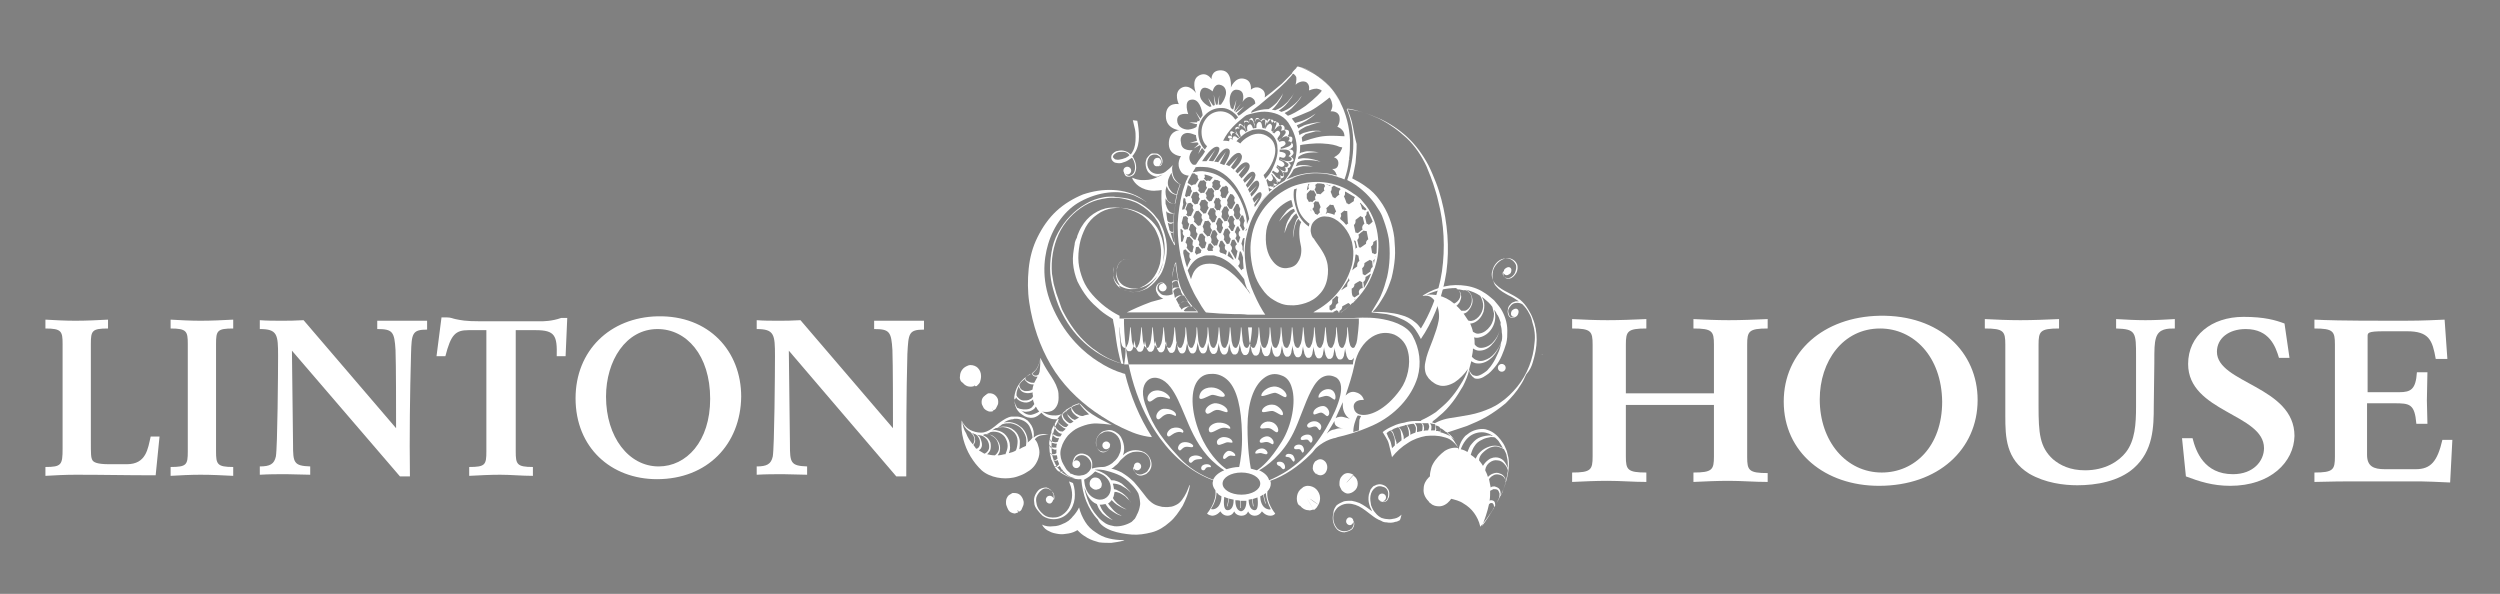 <?xml version="1.0" encoding="utf-8"?>
<!-- Generator: Adobe Illustrator 27.0.0, SVG Export Plug-In . SVG Version: 6.00 Build 0)  -->
<svg version="1.1" id="Layer_1" xmlns="http://www.w3.org/2000/svg" xmlns:xlink="http://www.w3.org/1999/xlink" x="0px" y="0px"
	 viewBox="0 0 451.3 107.2" style="enable-background:new 0 0 451.3 107.2;" xml:space="preserve">
<rect x="0" y="0" width="451.3" height="107.2" fill="#808080" stroke="none"/>
<style type="text/css">
	.st0{fill:#FFFFFF;}
	.st1{fill:#231F20;}
</style>
<g>
	<g>
		<path class="st0" d="M312.1,86.8c-2.1,0-4.3,0.1-6.4,0.2v-1.7c3.4,0,3.7-0.5,3.7-2.9v-9.3h-15.9v9.3c0,2.4,0.3,2.9,3.7,2.9V87
			c-2.3,0-4.6-0.2-7-0.2c-2.1,0-4.3,0.1-6.4,0.2v-1.7c3.4,0,3.7-0.5,3.7-2.9V62.2c0-2.4-0.3-2.9-3.7-2.9v-1.7c2,0.1,4.2,0.2,6.4,0.2
			c2.3,0,4.6-0.1,7-0.2v1.7c-3.4,0-3.7,0.5-3.7,2.9v8.8h15.9v-8.8c0-2.4-0.3-2.9-3.7-2.9v-1.7c2,0.1,4.2,0.2,6.4,0.2
			c2.3,0,4.6-0.1,7-0.2v1.7c-3.4,0-3.7,0.5-3.7,2.9v20.3c0,2.4,0.3,2.9,3.7,2.9V87C316.7,87,314.4,86.8,312.1,86.8z"/>
		<path class="st0" d="M339.2,87.7c-9.7,0-17.2-6-17.2-15.2c0-9,7.2-15.3,17.3-15.5c10.9-0.2,17.7,6.6,17.7,15.2
			C357,81.1,349.9,87.7,339.2,87.7z M339.4,59.3c-6.7,0-10.9,5.9-10.9,12.8c0,7.6,4.8,13.2,11.2,13.2c5.9,0,10.9-4.7,10.9-12.8
			C350.5,64.3,345.4,59.3,339.4,59.3z"/>
		<path class="st0" d="M389.2,61c-0.3,1-0.3,2.1-0.3,4.5l-0.1,7.8c0,3.8-0.1,8.1-3.6,11.2c-2.7,2.4-6.8,3.1-10.2,3.1
			c-2.4,0-5.8-0.4-8.7-2.1c-4.2-2.6-4.3-6.6-4.3-10.4V62.2c0-2.4-0.3-2.9-3.7-2.9v-1.7c2,0.1,4.2,0.2,6.4,0.2c2.3,0,4.6-0.1,7-0.2
			v1.7c-3.4,0-3.7,0.5-3.7,2.9v11.1c0,4.9,0.2,7.4,2.6,9.6c1.3,1.1,3.1,2,5.8,2c3.6,0,6.1-1.6,7.4-3.3c1.6-2.1,1.8-5,1.8-8.2v-9
			c0-4.4,0-5-3.6-5.1v-1.7c1.8,0.1,3.5,0.2,5.3,0.2s3.5-0.1,5.3-0.2v1.7C391.3,59.3,389.7,59.3,389.2,61z"/>
		<path class="st0" d="M402.6,87.7c-3.2,0-5.6-0.8-8-1.7l-0.7-6.9h1.9c0.6,2.4,2.1,6.5,7.3,6.5c3.7,0,5.6-2.4,5.6-4.7
			c0-6.2-13.7-6.5-13.7-15.2c0-5.1,4.2-8.5,10-8.5c3.8,0,5.8,0.6,7.4,1.2l0.9,6.2h-1.9c-0.6-2-1.7-5.2-6-5.2c-3.1,0-5.2,1.7-5.2,4.1
			c0,5.7,14,6.2,14,15.2C414.1,83.4,409.9,87.7,402.6,87.7z"/>
		<path class="st0" d="M442.3,87.1c-2.5-0.1-4.1-0.2-5.3-0.2h-11.9c-2.4,0-3.4,0-7.3,0.1v-1.7c3.4,0,3.7-0.5,3.7-2.9V62.2
			c0-2.4-0.3-2.9-3.7-2.9v-1.6c2.2,0.1,4.6,0.2,13.7,0.2c4.6,0,5.4,0,9.8-0.2l0.5,7.1h-2.1c-0.6-3.4-1.2-5-5.2-5h-4.1
			c-3.1,0-3,0.3-3,1v10h5.7c2.1,0,3-0.5,3.2-3.6h1.9c0,1.7-0.1,3.4-0.1,5.1c0,1.4,0.1,2.7,0.1,4.2h-2c-0.3-3.6-1.2-3.7-4-3.7h-4.9
			v9.3c0,2.1,1.2,2.6,3.2,2.6h5.6c2.7,0,3.9-1.4,4.8-5.3h1.8L442.3,87.1z"/>
	</g>
</g>
<g>
	<g>
		<path class="st0" d="M28.1,85.8c-5.7,0-9.1-0.1-14.4-0.1c-1.9,0-3.8,0.1-5.5,0.2v-1.6c2.9,0,3.1-0.4,3.1-3.3V62.1
			c0-2.3-0.2-2.8-3.1-2.8v-1.6c1.7,0.1,3.6,0.2,5.4,0.2c2,0,4-0.1,5.9-0.2v1.6c-2.9,0-3.1,0.4-3.1,2.8v17.4c0,2.5,0,3.1,0.3,3.6
			c0.2,0.3,0.7,0.7,3,0.7h3.2c3.5,0,3.8-2.8,4.3-5h1.6L28.1,85.8z"/>
		<path class="st0" d="M36.2,85.7c-1.8,0-3.7,0.1-5.4,0.2v-1.6c2.9,0,3.1-0.4,3.1-2.8V62.1c0-2.3-0.2-2.8-3.1-2.8v-1.6
			c1.7,0.1,3.6,0.2,5.4,0.2c2,0,4-0.1,5.9-0.2v1.6c-2.9,0-3.1,0.4-3.1,2.8v19.4c0,2.3,0.2,2.8,3.1,2.8v1.6
			C40.1,85.8,38.2,85.7,36.2,85.7z"/>
		<path class="st0" d="M74.2,63.9C74,71.2,73.9,78.7,74,86h-1.8L52.7,63.3l0.2,16.9c0,3.3,0.1,3.9,3.1,4v1.5c-1.4,0-2.9-0.1-4.3-0.1
			c-1.6,0-3.1,0-4.8,0.1v-1.5c1.8,0,2.6-0.4,2.9-1.8c0.3-1.7,0.4-15.4,0.4-18.1c0-3.9-0.1-4.9-3.3-4.9v-1.6c1.3,0.1,2.6,0.1,3.9,0.1
			c1.3,0,2.3,0,4-0.1l16.7,19.5c0-3,0-11.6-0.1-14.1c-0.2-3.3-0.5-3.8-3.3-3.8v-1.5c1.5,0,3.1,0,4.6,0c1.4,0,2.9,0,4.4,0v1.6
			C74.4,59.5,74.3,60.2,74.2,63.9z"/>
		<path class="st0" d="M102.1,64.3h-1.6c0.1-3.7-0.3-4.7-3.8-4.7h-3.6v23.3v-1.4c0,2.3,0.2,2.8,3.1,2.8v1.6c-2,0-4-0.2-5.9-0.2
			c-1.8,0-3.7,0.1-5.6,0.2v-1.6c2.9,0,3.1-0.4,3.1-2.8V59.6h-3.2c-2.4,0-3.2,0.8-4.2,4.7h-1.6l0.9-7h1c0.7,0,1,0.2,1.5,0.3
			c1,0.2,1.7,0.4,4.6,0.4h10.7c0.6,0,2.1,0,3.8-0.6h1.1L102.1,64.3z"/>
		<path class="st0" d="M118.6,86.5c-8.3,0-14.7-5.7-14.7-14.6c0-8.6,6.2-14.6,14.8-14.8c9.3-0.2,15.1,6.3,15.1,14.5
			C133.7,80.2,127.7,86.5,118.6,86.5z M118.7,59.4c-5.7,0-9.3,5.7-9.3,12.2c0,7.3,4.1,12.6,9.5,12.6c5,0,9.3-4.5,9.3-12.2
			C128.2,64.1,123.9,59.4,118.7,59.4z"/>
		<path class="st0" d="M163.8,63.9c-0.2,7.3-0.2,14.8-0.2,22.1h-1.8l-19.4-22.7l0.2,16.9c0,3.3,0.1,3.9,3.1,4v1.5
			c-1.4,0-2.9-0.1-4.3-0.1c-1.6,0-3.1,0-4.8,0.1v-1.5c1.8,0,2.6-0.4,2.9-1.8c0.3-1.7,0.4-15.4,0.4-18.1c0-3.9-0.1-4.9-3.3-4.9v-1.6
			c1.3,0.1,2.6,0.1,3.9,0.1c1.3,0,2.3,0,4-0.1l16.7,19.5c0-3,0-11.6-0.1-14.1c-0.2-3.3-0.5-3.8-3.3-3.8v-1.5c1.6,0,3.1,0,4.6,0
			c1.4,0,2.9,0,4.4,0v1.6C164,59.5,164,60.2,163.8,63.9z"/>
	</g>
</g>
<g>
	<path class="st1" d="M293.5,110.2L293.5,110.2L293.5,110.2C293.5,110.2,293.5,110.2,293.5,110.2z"/>
	<path class="st0" d="M217.9,92.7c0,0,0.2,0.3,0.9,0.4c0.9,0,1.5-0.8,1.5-0.8s0.4,0.8,1.3,0.8c0.9,0,1.2-0.8,1.2-0.8
		s0.2,0.7,1.2,0.8v0c0,0,0,0,0,0c0,0,0,0,0.1,0c0,0,0,0,0,0c0,0,0,0,0,0v0c1,0,1.2-0.8,1.2-0.8s0.3,0.8,1.2,0.8
		c0.9,0,1.3-0.8,1.3-0.8s0.6,0.8,1.5,0.8c0.7,0,0.9-0.4,0.9-0.4s-1.7-2-1.4-4c0.4-0.4,0.6-0.9,0.6-1.4c0-0.2,0-0.3-0.1-0.5
		c2.6-0.9,5.1-2.6,7.3-4.8c0,0-0.1,0.1-0.1,0.1c0.3-0.3,0.6-0.6,0.8-0.9c0.1-0.2,1.5-1.6,3.5-2.1c0.2,0,0.4-0.1,0.7-0.2
		c1.3-0.3,3.4-0.8,6.3-2.1c4-1.8,7-5.1,8.1-8.7c0.7-2.5,0.4-5.1-0.9-7.5c-1.1-2-4-2.8-6.1-3.1c-2.2-0.3-4.2-0.1-4.4-0.1h-41.6v0
		c0,0,0,0.7,0,1c0.2,7.8,2.5,15.2,6.5,20.7c2.7,3.7,6,6.3,9.6,7.6c0,0.2-0.1,0.3-0.1,0.5c0,0.5,0.2,0.9,0.5,1.3
		C219.7,90.6,217.9,92.7,217.9,92.7z M207.4,68.5c1.1-0.7,2.7-0.2,3.9,1.4c1,1.3,1.7,3,2.5,4.9c1,2.4,2.1,5.1,4.1,7.4
		c1.2,1.4,2.5,2.3,3.1,2.7c-1,0.4-1.7,1-2,1.7c-2.2-0.8-4.5-2.2-6.1-4c-4.1-4.3-5.3-7.1-6.2-9.7C205.9,70.5,206.5,69.1,207.4,68.5z
		 M217.2,79.6c-1.9-3.8-2.5-8.1-1.3-10.4c0.6-1.1,1.5-1.7,2.7-1.7c1.2-0.1,2.3,0.4,3.1,1.2c1.6,1.6,2.4,4.9,2.5,9.6
		c0.1,2.8-0.3,5.1-0.5,6c-0.8,0-1.6,0.2-2.3,0.4C220.5,84.1,218.7,82.5,217.2,79.6z M203.1,62.4C203.1,62.4,203.1,62.4,203.1,62.4
		c0,0.2,0.1,0.4,0.2,0.6c0.1,0.1,0.1,0.2,0.2,0.3c0.1,0.1,0.2,0.1,0.3,0.1c0,0,0.1,0,0.1,0c0,0,0.1,0,0.1,0c0.1,0,0.1,0,0.2-0.1
		c0.1-0.1,0.2-0.1,0.2-0.2c0.1-0.2,0.2-0.4,0.2-0.6c0.1-0.4,0.1-0.7,0.2-1.1c0-0.2,0-0.3,0-0.5c0,0.1,0,0.3,0,0.5
		c0,0.4,0.1,0.7,0.2,1.1c0,0.2,0.1,0.4,0.2,0.6c0.1,0.1,0.1,0.2,0.2,0.3c0.1,0.1,0.2,0.1,0.3,0.1c0,0,0.1,0,0.1,0c0,0,0.1,0,0.1,0
		c0.1,0,0.1,0,0.2-0.1c0.1-0.1,0.2-0.1,0.2-0.2c0.1-0.2,0.2-0.4,0.2-0.6c0.1-0.4,0.1-0.7,0.2-1.1c0-0.2,0-0.3,0-0.5
		c0,0.2,0,0.3,0,0.4c0,0.4,0.1,0.7,0.2,1.1c0,0.2,0.1,0.4,0.2,0.6c0.1,0.1,0.1,0.2,0.2,0.3c0.1,0.1,0.2,0.1,0.3,0.1c0,0,0.1,0,0.1,0
		c0,0,0.1,0,0.1,0c0.1,0,0.1,0,0.2-0.1c0.1-0.1,0.2-0.1,0.2-0.2c0.1-0.2,0.2-0.4,0.2-0.6c0.1-0.4,0.1-0.7,0.2-1.1c0-0.2,0-0.3,0-0.5
		c0,0.2,0,0.3,0,0.5c0,0.4,0.1,0.7,0.2,1.1c0,0.2,0.1,0.4,0.2,0.6c0.1,0.1,0.1,0.2,0.2,0.3c0.1,0.1,0.2,0.1,0.3,0.1c0,0,0.1,0,0.1,0
		c0,0,0.1,0,0.1,0c0.1,0,0.1,0,0.2-0.1c0.1-0.1,0.2-0.1,0.2-0.2c0.1-0.2,0.2-0.4,0.2-0.6c0.1-0.4,0.1-0.7,0.2-1.1c0-0.2,0-0.3,0-0.5
		c0,0.1,0,0.3,0,0.5c0,0.4,0.1,0.7,0.2,1.1c0,0.2,0.1,0.4,0.2,0.6c0.1,0.1,0.1,0.2,0.2,0.3c0.1,0.1,0.2,0.1,0.3,0.1c0,0,0.1,0,0.1,0
		c0,0,0.1,0,0.1,0c0.1,0,0.1,0,0.2-0.1c0.1-0.1,0.2-0.1,0.2-0.2c0.1-0.2,0.2-0.4,0.2-0.6c0.1-0.4,0.1-0.7,0.2-1.1c0-0.2,0-0.3,0-0.5
		c0,0.2,0,0.3,0,0.5c0,0.4,0.1,0.7,0.2,1.1c0,0.2,0.1,0.4,0.2,0.6c0.1,0.1,0.1,0.2,0.2,0.3c0.1,0.1,0.2,0.1,0.3,0.1c0,0,0.1,0,0.1,0
		c0,0,0.1,0,0.1,0c0.1,0,0.1,0,0.2-0.1c0.1-0.1,0.2-0.1,0.2-0.2c0.1-0.2,0.2-0.4,0.2-0.6c0.1-0.4,0.1-0.7,0.2-1.1c0-0.2,0-0.3,0-0.5
		c0,0.1,0,0.3,0,0.4c0,0.4,0.1,0.7,0.2,1.1c0,0.2,0.1,0.4,0.2,0.6c0.1,0.1,0.1,0.2,0.2,0.3c0.1,0.1,0.2,0.1,0.3,0.1c0,0,0.1,0,0.1,0
		c0,0,0.1,0,0.1,0c0.1,0,0.1,0,0.2-0.1c0.1-0.1,0.2-0.1,0.2-0.2c0.1-0.2,0.2-0.4,0.2-0.6c0.1-0.4,0.1-0.7,0.2-1.1c0-0.3,0-0.5,0-0.8
		c0,0.2,0,0.5,0,0.7c0,0.4,0.1,0.7,0.2,1.1c0,0.2,0.1,0.4,0.2,0.6c0.1,0.1,0.1,0.2,0.2,0.3c0.1,0.1,0.2,0.1,0.3,0.1c0,0,0.1,0,0.1,0
		c0,0,0.1,0,0.1,0c0.1,0,0.1,0,0.2-0.1c0.1-0.1,0.2-0.1,0.2-0.2c0.1-0.2,0.2-0.4,0.2-0.6c0.1-0.4,0.1-0.7,0.2-1.1c0-0.2,0-0.3,0-0.5
		c0,0.2,0,0.3,0,0.5c0,0.4,0.1,0.7,0.2,1.1c0,0.2,0.1,0.4,0.2,0.6c0.1,0.1,0.1,0.2,0.2,0.3c0.1,0.1,0.2,0.1,0.3,0.1c0,0,0.1,0,0.1,0
		c0,0,0.1,0,0.1,0c0.1,0,0.1,0,0.2-0.1c0.1-0.1,0.2-0.1,0.2-0.2c0.1-0.2,0.2-0.4,0.2-0.6c0.1-0.4,0.1-0.7,0.2-1.1c0-0.2,0-0.3,0-0.5
		c0,0.1,0,0.3,0,0.5c0,0.4,0.1,0.7,0.2,1.1c0,0.2,0.1,0.4,0.2,0.6c0.1,0.1,0.1,0.2,0.2,0.3c0.1,0.1,0.2,0.1,0.3,0.1c0,0,0.1,0,0.1,0
		c0,0,0.1,0,0.1,0c0.1,0,0.1,0,0.2-0.1c0.1-0.1,0.2-0.1,0.2-0.2c0.1-0.2,0.2-0.4,0.2-0.6c0.1-0.4,0.1-0.7,0.2-1.1c0-0.2,0-0.3,0-0.5
		c0,0.1,0,0.3,0,0.4c0,0.4,0.1,0.7,0.2,1.1c0,0.2,0.1,0.4,0.2,0.6c0.1,0.1,0.1,0.2,0.2,0.3c0.1,0.1,0.2,0.1,0.3,0.1c0,0,0.1,0,0.1,0
		c0,0,0.1,0,0.1,0c0.1,0,0.1,0,0.2-0.1c0.1-0.1,0.2-0.1,0.2-0.2c0.1-0.2,0.2-0.4,0.2-0.6c0.1-0.4,0.1-0.7,0.2-1.1c0-0.2,0-0.3,0-0.5
		c0,0.2,0,0.3,0,0.5c0,0.4,0.1,0.7,0.2,1.1c0,0.2,0.1,0.4,0.2,0.6c0.1,0.1,0.1,0.2,0.2,0.3c0.1,0.1,0.2,0.1,0.3,0.1c0,0,0.1,0,0.1,0
		c0,0,0.1,0,0.1,0c0.1,0,0.1,0,0.2-0.1c0.1-0.1,0.2-0.1,0.2-0.2c0.1-0.2,0.2-0.4,0.2-0.6c0.1-0.4,0.1-0.7,0.2-1.1c0-0.2,0-0.3,0-0.5
		c0,0.2,0,0.3,0,0.5c0,0.4,0.1,0.7,0.2,1.1c0,0.2,0.1,0.4,0.2,0.6c0.1,0.1,0.1,0.2,0.2,0.3c0.1,0.1,0.2,0.1,0.3,0.1c0,0,0.1,0,0.1,0
		c0,0,0.1,0,0.1,0c0.1,0,0.1,0,0.2-0.1c0.1-0.1,0.2-0.1,0.2-0.2c0.1-0.2,0.2-0.4,0.2-0.6c0.1-0.4,0.1-0.7,0.2-1.1c0-0.2,0-0.3,0-0.5
		c0,0.1,0,0.3,0,0.5c0,0.4,0.1,0.7,0.2,1.1c0,0.2,0.1,0.4,0.2,0.6c0.1,0.1,0.1,0.2,0.2,0.3c0.1,0.1,0.2,0.1,0.3,0.1c0,0,0.1,0,0.1,0
		c0,0,0.1,0,0.1,0c0.1,0,0.1,0,0.2-0.1c0.1-0.1,0.2-0.1,0.2-0.2c0.1-0.2,0.2-0.4,0.2-0.6c0.1-0.4,0.1-0.7,0.2-1.1c0-0.2,0-0.3,0-0.5
		c0,0.1,0,0.3,0,0.5c0,0.4,0.1,0.7,0.2,1.1c0,0.2,0.1,0.4,0.2,0.6c0.1,0.1,0.1,0.2,0.2,0.3c0.1,0.1,0.2,0.1,0.3,0.1c0,0,0.1,0,0.1,0
		c0,0,0.1,0,0.1,0c0.1,0,0.1,0,0.2-0.1c0.1-0.1,0.2-0.1,0.2-0.2c0.1-0.2,0.2-0.4,0.2-0.6c0.1-0.4,0.1-0.7,0.2-1.1c0-0.3,0-0.5,0-0.8
		c0,0.2,0,0.5,0,0.7c0,0.4,0.1,0.7,0.2,1.1c0,0.2,0.1,0.4,0.2,0.6c0.1,0.1,0.1,0.2,0.2,0.3c0.1,0.1,0.2,0.1,0.3,0.1c0,0,0.1,0,0.1,0
		c0,0,0.1,0,0.1,0c0.1,0,0.1,0,0.2-0.1c0.1-0.1,0.2-0.1,0.2-0.2c0.1-0.2,0.2-0.4,0.2-0.6c0.1-0.4,0.1-0.7,0.2-1.1c0-0.2,0-0.3,0-0.5
		c0,0.2,0,0.3,0,0.5c0,0.4,0.1,0.7,0.2,1.1c0,0.2,0.1,0.4,0.2,0.6c0.1,0.1,0.1,0.2,0.2,0.3c0.1,0.1,0.2,0.1,0.3,0.1c0,0,0.1,0,0.1,0
		c0,0,0.1,0,0.1,0c0.1,0,0.1,0,0.2-0.1c0.1-0.1,0.2-0.1,0.2-0.2c0.1-0.2,0.2-0.4,0.2-0.6c0.1-0.4,0.1-0.7,0.2-1.1c0-0.2,0-0.3,0-0.5
		c0,0.1,0,0.3,0,0.5c0,0.4,0.1,0.7,0.2,1.1c0,0.2,0.1,0.4,0.2,0.6c0.1,0.1,0.1,0.2,0.2,0.3c0.1,0.1,0.2,0.1,0.3,0.1c0,0,0.1,0,0.1,0
		c0,0,0.1,0,0.1,0c0.1,0,0.1,0,0.2-0.1c0.1-0.1,0.2-0.1,0.2-0.2c0.1-0.2,0.2-0.4,0.2-0.6c0.1-0.4,0.1-0.7,0.2-1.1c0-0.2,0-0.3,0-0.5
		c0,0.2,0,0.3,0,0.5c0,0.4,0.1,0.7,0.2,1.1c0,0.2,0.1,0.4,0.2,0.6c0.1,0.1,0.1,0.2,0.2,0.3c0.1,0.1,0.2,0.1,0.3,0.1c0,0,0.1,0,0.1,0
		c0,0,0.1,0,0.1,0c0.1,0,0.1,0,0.2-0.1c0.1-0.1,0.2-0.1,0.2-0.2c0.1-0.2,0.2-0.4,0.2-0.6c0.1-0.4,0.1-0.7,0.2-1.1c0-0.2,0-0.3,0-0.5
		c0,0.1,0,0.3,0,0.5c0,0.4,0.1,0.7,0.2,1.1c0,0.2,0.1,0.4,0.2,0.6c0.1,0.1,0.1,0.2,0.2,0.3c0.1,0.1,0.2,0.1,0.3,0.1c0,0,0.1,0,0.1,0
		c0,0,0.1,0,0.1,0c0.1,0,0.1,0,0.2-0.1c0.1-0.1,0.2-0.1,0.2-0.2c0.1-0.2,0.2-0.4,0.2-0.6c0.1-0.4,0.1-0.7,0.2-1.1c0-0.2,0-0.3,0-0.5
		c0,0.1,0,0.3,0,0.5c0,0.4,0.1,0.7,0.2,1.1c0,0.2,0.1,0.4,0.2,0.6c0.1,0.1,0.1,0.2,0.2,0.3c0.1,0.1,0.2,0.1,0.3,0.1c0,0,0.1,0,0.1,0
		c0,0,0.1,0,0.1,0c0.1,0,0.1,0,0.2-0.1c0.1-0.1,0.2-0.1,0.2-0.2c0.1-0.2,0.2-0.4,0.2-0.6c0.1-0.4,0.1-0.7,0.2-1.1c0-0.2,0-0.3,0-0.5
		c0,0.1,0,0.3,0,0.5c0,0.4,0.1,0.7,0.2,1.1c0,0.2,0.1,0.4,0.2,0.6c0.1,0.1,0.1,0.2,0.2,0.3c0.1,0.1,0.2,0.1,0.3,0.1c0,0,0.1,0,0.1,0
		c0,0,0.1,0,0.1,0c0.1,0,0.1,0,0.2-0.1c0.1-0.1,0.2-0.1,0.2-0.2c0,0,0-0.1,0.1-0.1c-0.1,0.4-0.2,0.8-0.2,1.2h-41.3v0
		C203.3,63.6,203.2,63,203.1,62.4z M225.2,77.1c0-4.3,1.1-7.4,2.9-8.8c1-0.8,2.1-1,3.3-0.5c0.9,0.3,1.5,1.1,1.8,2.2
		c0.8,2.5,0,6.8-1.8,9.7c-2.1,3.4-3.7,4.7-4.5,5.2c-0.4-0.1-0.7-0.2-1.1-0.3C225.6,83.5,225.2,81,225.2,77.1z M242.4,73.2
		c0,0.4,0.1,0.9,0.3,1.3c0.2,0.4,0.4,0.7,0.8,1c0.1,0,0.1,0.1,0.2,0.1c-0.3-0.1-0.8-0.2-1.1-0.3c-0.3-0.1-0.7-0.1-1,0
		c-0.2,0-0.3,0.1-0.5,0.2c0,0,0,0,0,0l1.3-2.9C242.4,72.8,242.4,73,242.4,73.2z M245.3,57.6c0,0.1,0,0.5,0,0.7c0,0.4-0.2,2.3-0.3,3
		c-0.1,0.4-0.1,0.7-0.3,1c-0.1,0.2-0.1,0.3-0.2,0.4c-0.1,0.1-0.2,0.1-0.3,0.1c-0.1,0-0.2-0.1-0.3-0.2c-0.1-0.1-0.2-0.3-0.2-0.4
		c-0.1-0.3-0.2-0.7-0.2-1c-0.1-0.7-0.1-1.4-0.2-2.1h-0.1c0,0.7,0,1.4-0.2,2.2c-0.1,0.4-0.1,0.7-0.3,1c-0.1,0.2-0.1,0.3-0.2,0.4
		c-0.1,0.1-0.2,0.1-0.3,0.1c-0.1,0-0.2-0.1-0.3-0.2c-0.1-0.1-0.2-0.3-0.2-0.4c-0.1-0.3-0.2-0.7-0.2-1c-0.1-0.7-0.1-1.4-0.2-2.1h-0.1
		c0,0.7,0,1.4-0.2,2.2c-0.1,0.4-0.1,0.7-0.3,1c-0.1,0.2-0.1,0.3-0.2,0.4c-0.1,0.1-0.2,0.1-0.3,0.1c-0.1,0-0.2-0.1-0.3-0.2
		c-0.1-0.1-0.2-0.3-0.2-0.4c-0.1-0.3-0.2-0.7-0.2-1c-0.1-0.7-0.1-1.4-0.2-2.1h-0.1c0,0.7-0.1,1.4-0.2,2.2c-0.1,0.4-0.1,0.7-0.3,1
		c-0.1,0.2-0.1,0.3-0.2,0.4c-0.1,0.1-0.2,0.1-0.3,0.1c-0.1,0-0.2-0.1-0.3-0.2c-0.1-0.1-0.2-0.3-0.2-0.4c-0.1-0.3-0.2-0.7-0.2-1
		c-0.1-0.7-0.1-1.4-0.2-2.1h-0.1c0,0.7,0,1.4-0.2,2.2c-0.1,0.4-0.1,0.7-0.3,1c-0.1,0.2-0.1,0.3-0.2,0.4c-0.1,0.1-0.2,0.1-0.3,0.1
		c-0.1,0-0.2-0.1-0.3-0.2c-0.1-0.1-0.2-0.3-0.2-0.4c-0.1-0.3-0.2-0.7-0.2-1c-0.1-0.7-0.1-1.4-0.2-2.1h-0.1c0,0.7-0.1,1.4-0.2,2.2
		c-0.1,0.4-0.1,0.7-0.3,1c-0.1,0.2-0.1,0.3-0.2,0.4c-0.1,0.1-0.2,0.1-0.3,0.1c-0.1,0-0.2-0.1-0.3-0.2c-0.1-0.1-0.2-0.3-0.2-0.4
		c-0.1-0.3-0.2-0.7-0.2-1c-0.1-0.7-0.1-1.4-0.2-2.1h-0.1c0,0.7-0.1,1.4-0.2,2.2c-0.1,0.4-0.1,0.7-0.3,1c-0.1,0.2-0.1,0.3-0.2,0.4
		c-0.1,0.1-0.2,0.1-0.3,0.1c-0.1,0-0.2-0.1-0.3-0.2c-0.1-0.1-0.2-0.3-0.2-0.4c-0.1-0.3-0.2-0.7-0.2-1c-0.1-0.7-0.1-1.4-0.2-2.1h-0.1
		c0,0.7,0,1.4-0.2,2.2c-0.1,0.4-0.1,0.7-0.3,1c-0.1,0.2-0.1,0.3-0.2,0.4c-0.1,0.1-0.2,0.1-0.3,0.1c-0.1,0-0.2-0.1-0.3-0.2
		c-0.1-0.1-0.2-0.3-0.2-0.4c-0.1-0.3-0.2-0.7-0.2-1c-0.1-0.7-0.1-1.4-0.2-2.1h-0.1c0,0.7,0,1.4-0.2,2.2c-0.1,0.4-0.1,0.7-0.3,1
		c-0.1,0.2-0.1,0.3-0.2,0.4c-0.1,0.1-0.2,0.1-0.3,0.1c-0.1,0-0.2-0.1-0.3-0.2c-0.1-0.1-0.2-0.3-0.2-0.4c-0.1-0.3-0.2-0.7-0.2-1
		c-0.1-0.7-0.1-1.4-0.2-2.1h-0.1c0,0.7,0,1.4-0.2,2.2c-0.1,0.4-0.1,0.7-0.3,1c-0.1,0.2-0.1,0.3-0.2,0.4c-0.1,0.1-0.2,0.1-0.3,0.1
		c-0.1,0-0.2-0.1-0.3-0.2c-0.1-0.1-0.2-0.3-0.2-0.4c-0.1-0.3-0.2-0.7-0.2-1c-0.1-0.7-0.1-1.4-0.2-2.1H226c0,0.7-0.1,1.4-0.2,2.2
		c-0.1,0.4-0.1,0.7-0.3,1c-0.1,0.2-0.1,0.3-0.2,0.4c-0.1,0.1-0.2,0.1-0.3,0.1c-0.1,0-0.2-0.1-0.3-0.2c-0.1-0.1-0.2-0.3-0.2-0.4
		c-0.1-0.3-0.2-0.7-0.2-1c-0.1-0.7-0.1-1.4-0.2-2.1h-0.1c0,0.7-0.1,1.4-0.2,2.2c-0.1,0.4-0.1,0.7-0.3,1c-0.1,0.2-0.1,0.3-0.2,0.4
		c-0.1,0.1-0.2,0.1-0.3,0.1c-0.1,0-0.2-0.1-0.3-0.2c-0.1-0.1-0.2-0.3-0.2-0.4c-0.1-0.3-0.2-0.7-0.2-1c-0.1-0.7-0.1-1.4-0.2-2.1h-0.1
		c0,0.7-0.1,1.4-0.2,2.2c-0.1,0.4-0.1,0.7-0.3,1c-0.1,0.2-0.1,0.3-0.2,0.4c-0.1,0.1-0.2,0.1-0.3,0.1c-0.1,0-0.2-0.1-0.3-0.2
		c-0.1-0.1-0.2-0.3-0.2-0.4c-0.1-0.3-0.2-0.7-0.2-1c-0.1-0.7-0.1-1.4-0.2-2.1h-0.1c0,0.7-0.1,1.4-0.2,2.2c-0.1,0.4-0.1,0.7-0.3,1
		c-0.1,0.2-0.1,0.3-0.2,0.4c-0.1,0.1-0.2,0.1-0.3,0.1c-0.1,0-0.2-0.1-0.3-0.2c-0.1-0.1-0.2-0.3-0.2-0.4c-0.1-0.3-0.2-0.7-0.2-1
		c-0.1-0.7-0.1-1.4-0.2-2.1h-0.1c0,0.7,0,1.4-0.2,2.2c-0.1,0.4-0.1,0.7-0.3,1c-0.1,0.2-0.1,0.3-0.2,0.4c-0.1,0.1-0.2,0.1-0.3,0.1
		c-0.1,0-0.2-0.1-0.3-0.2c-0.1-0.1-0.2-0.3-0.2-0.4c-0.1-0.3-0.2-0.7-0.2-1c-0.1-0.7-0.1-1.4-0.2-2.1h-0.1c0,0.7,0,1.4-0.2,2.2
		c-0.1,0.4-0.1,0.7-0.3,1c-0.1,0.2-0.1,0.3-0.2,0.4c-0.1,0.1-0.2,0.1-0.3,0.1c-0.1,0-0.2-0.1-0.3-0.2c-0.1-0.1-0.2-0.3-0.2-0.4
		c-0.1-0.3-0.2-0.7-0.2-1c-0.1-0.7-0.1-1.4-0.2-2.1h-0.1c0,0.7,0,1.4-0.2,2.2c-0.1,0.4-0.1,0.7-0.3,1c-0.1,0.2-0.1,0.3-0.2,0.4
		c-0.1,0.1-0.2,0.1-0.3,0.1c-0.1,0-0.2-0.1-0.3-0.2c-0.1-0.1-0.2-0.3-0.2-0.4c-0.1-0.3-0.2-0.7-0.2-1c-0.1-0.7-0.1-1.4-0.2-2.1h-0.1
		c0,0.7-0.1,1.4-0.2,2.2c-0.1,0.4-0.1,0.7-0.3,1c-0.1,0.2-0.1,0.3-0.2,0.4c-0.1,0.1-0.2,0.1-0.3,0.1c-0.1,0-0.2-0.1-0.3-0.2
		c-0.1-0.1-0.2-0.3-0.2-0.4c-0.1-0.3-0.2-0.7-0.2-1c-0.1-0.7-0.1-1.4-0.2-2.1h-0.1c0,0.7-0.1,1.4-0.2,2.2c-0.1,0.4-0.1,0.7-0.3,1
		c-0.1,0.2-0.1,0.3-0.2,0.4c-0.1,0.1-0.2,0.1-0.3,0.1c-0.1,0-0.2-0.1-0.3-0.2c-0.1-0.1-0.2-0.3-0.2-0.4c-0.1-0.3-0.2-0.7-0.2-1
		c-0.1-0.7-0.1-1.4-0.2-2.1h-0.1c0,0.7-0.1,1.4-0.2,2.2c-0.1,0.4-0.1,0.7-0.3,1c-0.1,0.2-0.1,0.3-0.2,0.4c-0.1,0.1-0.2,0.1-0.3,0.1
		c-0.1,0-0.2-0.1-0.3-0.2c-0.1-0.1-0.2-0.3-0.2-0.4c-0.1-0.3-0.2-0.7-0.2-1c-0.1-0.7-0.1-1.4-0.2-2.1h-0.1c0,0.7-0.1,1.4-0.2,2.2
		c-0.1,0.4-0.1,0.7-0.3,1c-0.1,0.2-0.1,0.3-0.2,0.4c-0.1,0.1-0.2,0.1-0.3,0.1c-0.1,0-0.2-0.1-0.3-0.2c-0.1-0.1-0.2-0.3-0.2-0.4
		c-0.1-0.3-0.2-0.7-0.2-1c-0.1-0.7-0.1-1.4-0.2-2.1h-0.1c0,0.7-0.1,1.4-0.2,2.2c-0.1,0.4-0.1,0.7-0.3,1c-0.1,0.2-0.1,0.3-0.2,0.4
		c-0.1,0.1-0.2,0.1-0.3,0.1c-0.1,0-0.2-0.1-0.3-0.2c-0.1-0.1-0.2-0.3-0.2-0.4c-0.1-0.3-0.2-0.7-0.2-1c-0.1-0.7-0.1-1.4-0.2-2.1h-0.1
		c0,0.3,0,0.6,0,0.9c0-0.5,0-1-0.1-1.5c0-0.3,0-0.8,0-1h41.6v0c0,0,0,0,0,0H245.3z M245.4,74.8c-0.6-0.2-0.9-0.6-1-1.1
		c-0.1-0.5,0-0.8,0.3-1.1c0.5-0.5,1.5-0.4,1.5-0.4l0,0l0,0c0,0-0.2-1.1-1.5-1.4c-0.7-0.2-1.3,0.1-1.8,0.6c0.6-1.8,1.2-3.6,1.6-5.5
		l0,0c0.4-2.2,1.6-4.1,3.2-5.1c1.3-0.8,2.7-0.9,4-0.4c1.3,0.6,2.2,1.7,2.5,3.2c0.5,2.1-0.1,4.9-1.4,6.7
		C250.1,74.1,247,75.3,245.4,74.8z M245.3,77.7c-0.4,0.1-0.7,0.2-1,0.3c0,0,0,0,0,0c0-0.3,0-0.7,0.2-1.5c0.2-0.7,0.4-1.2,0.6-1.5
		c0.2,0,0.4,0.1,0.6,0.1c-0.1,0.2-0.2,0.4-0.3,0.7 M239.5,78.3c0.4-0.6,1.4-2.3,1.4-2.3c0,0,0,0,0,0c0,0.2,0,0.4,0.1,0.6
		c0.1,0.2,0.2,0.3,0.4,0.4c0.3,0.2,0.6,0.3,1,0.3c0.1,0,0.1,0,0.2,0c-0.7,0-1.1,0-1.6,0.2C240.2,77.6,239.9,77.9,239.5,78.3z
		 M227.3,84.9c1.2-0.7,4.2-2.7,6.2-6.8c0.5-1,1-2.3,1.5-3.6c1.1-2.8,2.2-5.8,3.9-6.5c0.7-0.3,1.4-0.3,2.2,0.1c0.1,0,0.7,0.4,0.9,1.2
		c0.3,1.1-0.1,2.8-1,4.9c-0.9,2-2.2,4.3-3.8,6.3c-1.8,2.3-3.8,3.9-5.5,4.9c-0.5,0.3-1.8,1-2.6,1.3C228.9,85.9,228.2,85.3,227.3,84.9
		z M227.5,89.6c0.2-0.1,0.4-0.2,0.5-0.3l0.4,1.6l0.1,0l-0.4-1.6c0.1-0.1,0.3-0.2,0.4-0.3c0.1,1,0.4,2,0.9,2.9
		c-0.1,0.1-0.3,0.1-0.6,0C227.7,91.6,227.5,90.2,227.5,89.6z M225.4,90.2c0.2,0,0.4-0.1,0.6-0.1l0.2,1.3l0.1,0l-0.2-1.3
		c0.3-0.1,0.6-0.2,0.9-0.3c0.1,0.7,0.2,2.3-0.5,2.3C225.6,92.1,225.4,90.8,225.4,90.2z M223,90.3c0.3,0,0.6,0,0.9,0.1l0,1.3l0.1,0
		l0-1.3c0,0,0.1,0,0.1,0c0.3,0,0.6,0,0.9,0c0,0.6-0.1,1.8-1,1.9C223.1,92.1,223,90.9,223,90.3z M221,89.7c0.2,0.1,0.5,0.2,0.8,0.3
		l-0.3,1.4l0.1,0l0.3-1.4c0.2,0.1,0.5,0.1,0.8,0.2c0,0.6-0.1,1.9-1.1,1.9C220.8,92.1,220.9,90.5,221,89.7z M220.7,87.3
		c0-1.1,1.5-2,3.4-2c1.9,0,3.4,0.9,3.4,2c0,1.1-1.5,2-3.4,2C222.2,89.3,220.7,88.4,220.7,87.3z M219.6,88.9c0.1,0.1,0.3,0.2,0.4,0.4
		l-0.7,1.9l0,0l0.7-1.9c0.2,0.1,0.3,0.2,0.5,0.3c0,0.6-0.2,2-1.3,2.3c-0.3,0.1-0.5,0-0.6,0C219.2,91,219.6,89.9,219.6,88.9z"/>
	<path class="st0" d="M244,22.7c0.2,1.1,0.3,2.2,0.3,3.3c0,1.1-0.1,2.2-0.3,3.3c-0.2,1.1-0.4,2.1-0.8,3.2l0,0l0,0c2,1,3.7,2.5,5,4.3
		c0.3,0.5,0.6,0.9,0.9,1.4c0.3,0.5,0.5,1,0.7,1.6c0.4,1.1,0.7,2.2,0.9,3.3c0.3,2.3,0.2,4.7-0.3,6.9c-0.3,1.1-0.6,2.2-1.1,3.3
		c-0.2,0.5-0.5,1-0.8,1.5c-0.3,0.5-0.6,1-0.9,1.5l0,0.1h0.1c0.9,0.1,1.7,0.2,2.6,0.3c0.9,0.2,1.7,0.4,2.5,0.8
		c0.8,0.3,1.6,0.8,2.2,1.4c0.7,0.7,1.4,2.1,1.5,2.3l0,0l0,0c0.1-0.2,0.7-1.1,0.7-1.1c2-3.3,3.3-7.1,3.9-11c0.6-4.4,0.2-8.9-0.9-13.1
		c-0.3-1.1-0.6-2.1-1-3.1c-0.4-1-0.8-2-1.3-3c-1-1.9-2.3-3.7-3.8-5.1c-1.5-1.4-3.3-2.6-5.1-3.4c-0.9-0.4-1.9-0.8-2.9-1.1
		c-1-0.3-2-0.5-3-0.6l0,0l0,0C243.5,20.6,243.8,21.7,244,22.7z M244.2,22.7c-0.2-1.1-0.6-2.1-1-3.1c1,0.1,1.9,0.4,2.9,0.7
		c1,0.3,1.9,0.7,2.8,1.1c1.8,0.9,3.5,2.1,5,3.5c1.5,1.4,2.7,3.2,3.6,5.1c0.2,0.5,0.4,1,0.6,1.5c0.1,0.2,0.2,0.5,0.3,0.8l0.3,0.8
		c0.3,1,0.7,2.1,0.9,3.1c1.1,4.2,1.3,8.6,0.7,12.8c-0.3,2.1-0.9,4.2-1.7,6.1c-0.6,1.5-1.3,2.9-2.1,4.2c-0.3-0.4-0.6-0.8-1-1.1
		c-0.8-0.7-1.7-1.1-2.5-1.3c-0.9-0.3-1.8-0.4-2.6-0.5c-0.9-0.1-1.7-0.1-2.6-0.1c0.8-0.8,1.4-1.8,2-2.8c0.6-1,1-2.1,1.4-3.3
		c0.3-1.2,0.5-2.4,0.6-3.6c0.1-1.2,0-2.4-0.1-3.7c-0.3-2.4-1.2-4.8-2.6-6.7c-0.7-1-1.5-1.8-2.5-2.5c-0.8-0.6-1.7-1.1-2.5-1.5
		c0.3-0.9,0.4-1.9,0.6-2.8c0.1-1.1,0.2-2.2,0.2-3.4C244.6,24.9,244.4,23.8,244.2,22.7z"/>
	<path class="st0" d="M204.6,28.9c0.2,0.4,0.3,0.9,0.3,1.3c0,0.5-0.1,0.9-0.4,1.2c-0.3,0.3-0.7,0.5-1.1,0.2
		c-0.1-0.1-0.2-0.2-0.3-0.3c0.1,0.1,0.3,0.2,0.4,0.2c0.4,0,0.7-0.3,0.7-0.7c0-0.4-0.3-0.7-0.7-0.7c-0.4,0-0.7,0.3-0.7,0.7
		c0,0.1,0,0.2,0.1,0.3c0,0,0,0,0,0.1c0.1,0.2,0.2,0.5,0.4,0.6c0.4,0.2,0.9,0.1,1.3-0.2c0.3-0.3,0.5-0.8,0.5-1.3c0-0.5-0.1-1-0.3-1.4
		c-0.1-0.2-0.2-0.5-0.4-0.7c0.2-0.2,0.3-0.4,0.5-0.7c0.5-0.8,0.7-1.8,0.7-2.8c0-1-0.1-1.9-0.3-2.9l-0.8-0.1c0.1,0.4,0.3,1.2,0.4,1.7
		c0.1,0.5,0.1,0.9,0.1,1.4c0,0.9-0.1,1.8-0.5,2.5c-0.1,0.2-0.2,0.4-0.4,0.6c0,0,0-0.1-0.1-0.1c-0.3-0.3-0.7-0.5-1.2-0.6
		c-0.4-0.1-0.9,0-1.3,0.1c-0.2,0.1-0.4,0.2-0.6,0.4c-0.2,0.2-0.3,0.4-0.3,0.7c0,0.3,0.1,0.5,0.3,0.7c0.2,0.2,0.4,0.3,0.6,0.3
		c0.4,0.1,0.9,0.1,1.3-0.1c0.4-0.1,0.8-0.3,1.2-0.6c0.1-0.1,0.2-0.1,0.3-0.2C204.4,28.5,204.5,28.7,204.6,28.9z M203.9,28
		c-0.1,0.1-0.1,0.1-0.2,0.2c-0.2,0.1-0.3,0.2-0.5,0.3c-0.1,0-0.2,0.1-0.3,0.1c-0.1,0-0.2,0.1-0.3,0.1c-0.4,0.1-0.8,0.2-1.1,0.1
		c-0.2,0-0.3-0.1-0.4-0.2c-0.1-0.1-0.2-0.2-0.2-0.3c0-0.1,0.1-0.3,0.2-0.4c0.1-0.1,0.3-0.2,0.4-0.3c0.4-0.2,0.8-0.2,1.2-0.2
		C203.2,27.4,203.6,27.6,203.9,28z"/>
	<path class="st0" d="M186.7,90.7c-0.1-0.5,0-1,0.2-1.4c0.2-0.4,0.5-0.8,0.8-1c0.4-0.2,0.8-0.3,1.2-0.3c0.4,0.1,0.8,0.4,1,0.7
		c0.1,0.2,0.2,0.4,0.3,0.6c0,0.2,0,0.5,0,0.7c0,0.1-0.1,0.2-0.1,0.3c-0.1,0.3-0.3,0.6-0.6,0.6c-0.4,0-0.7-0.3-0.7-0.7
		c0-0.4,0.3-0.7,0.7-0.7s0.7,0.3,0.7,0.7c0,0,0,0,0,0.1c0-0.1,0.1-0.1,0.1-0.2c0.1-0.4,0-0.9-0.2-1.2c-0.3-0.3-0.6-0.6-1-0.7
		c-0.4-0.1-0.8,0-1.1,0.3c-0.3,0.2-0.6,0.6-0.8,1c-0.2,0.4-0.2,0.8-0.1,1.3c0.1,0.9,0.7,1.6,1.3,2.1c0.6,0.5,1.5,0.6,2.2,0.5
		c0.8-0.1,1.5-0.6,2-1.2c0.5-0.6,0.8-1.4,0.9-2.3c0.1-0.7,0-1.4-0.2-2.1c0-0.1-0.3-0.7-0.3-0.9l0.7,0.3c0.3,0.9,0.4,1.8,0.3,2.8
		c-0.1,0.9-0.5,1.9-1.1,2.5c-0.6,0.7-1.4,1.1-2.3,1.2c-0.8,0.1-1.7-0.1-2.4-0.6c-0.3-0.3-0.6-0.6-0.9-1
		C186.9,91.6,186.7,91.2,186.7,90.7z"/>
	<path class="st0" d="M241.3,91.2c0.4-0.3,0.8-0.5,1.3-0.7c0.5-0.1,0.9-0.1,1.4-0.1c0.5,0.1,0.9,0.2,1.4,0.4
		c0.8,0.4,1.5,0.9,2.3,1.5c-0.2-0.4-0.4-0.8-0.5-1.2c-0.2-0.6-0.2-1.2-0.1-1.8c0.1-0.3,0.2-0.6,0.3-0.9c0.1-0.1,0.2-0.3,0.3-0.4
		c0,0,0.1-0.1,0.1-0.1l0.1-0.1c0.1-0.1,0.1-0.1,0.2-0.1c0.5-0.3,1.1-0.4,1.7-0.1c0.3,0.1,0.5,0.3,0.7,0.6c0.2,0.2,0.3,0.6,0.3,0.9
		c0,0.3,0,0.6-0.2,0.9c-0.1,0.3-0.3,0.5-0.6,0.6c-0.3,0.1-0.5,0-0.8-0.1c-0.1-0.1-0.2-0.2-0.3-0.3c0,0,0,0,0,0
		c-0.1-0.1-0.1-0.2-0.1-0.4c0-0.4,0.3-0.7,0.7-0.7c0.4,0,0.7,0.3,0.7,0.7c0,0.4-0.3,0.7-0.7,0.7c-0.2,0-0.3-0.1-0.4-0.2
		c0,0.1,0.1,0.1,0.2,0.1c0.2,0.1,0.5,0.2,0.7,0.1c0.2-0.1,0.4-0.3,0.5-0.6c0.1-0.3,0.1-0.5,0.1-0.8c0-0.6-0.4-1.1-0.9-1.2
		c-0.5-0.2-1-0.2-1.5,0.2c-0.4,0.3-0.7,0.8-0.8,1.4c-0.1,0.6,0,1.1,0.1,1.7c0.2,0.5,0.4,1,0.8,1.4c0.3,0.4,0.7,0.7,1.1,0.9
		c0.3,0.1,0.7,0.2,1,0.2c0.5,0.1,0.9,0,1.4-0.1c0.5-0.1,0.9-0.4,1.2-0.7c0,0-0.2,0.9-0.3,1c-0.2,0.1-0.5,0.3-0.8,0.3
		c-0.5,0.2-1.1,0.2-1.6,0.1c-0.4,0-0.7-0.1-1-0.3l0,0c0,0,0,0,0,0c-0.6-0.2-1.2-0.6-1.7-1c-0.8-0.6-1.5-1.2-2.3-1.6
		c-0.8-0.4-1.7-0.6-2.6-0.4c-0.4,0.1-0.8,0.3-1.2,0.6c-0.3,0.3-0.6,0.7-0.7,1.1c-0.3,0.9,0,2,0.6,2.7c0.3,0.3,0.8,0.5,1.2,0.5
		c0.5,0,0.9-0.1,1.3-0.4c0.2-0.1,0.3-0.4,0.4-0.6c0.1-0.2,0.1-0.5,0-0.7c0,0,0-0.1,0-0.1c0,0.4-0.3,0.7-0.6,0.7
		c-0.4,0-0.7-0.3-0.7-0.7c0-0.3,0.2-0.6,0.5-0.7c0,0-0.1,0-0.1,0c0,0,0.1,0,0.1,0c0,0,0.1,0,0.2,0c0.3,0,0.6,0.3,0.6,0.6
		c0,0.1,0.1,0.1,0.1,0.2c0.1,0.3,0.1,0.5,0,0.8c-0.1,0.2-0.2,0.5-0.4,0.6c-0.4,0.3-0.9,0.4-1.3,0.5c-0.5,0-1-0.2-1.3-0.5
		c-0.7-0.7-1-1.9-0.7-2.9C240.7,92,241,91.6,241.3,91.2z"/>
	<path class="st0" d="M209.9,31.5c-0.2,0.1-0.5,0.3-0.8,0.4c-0.8,0.4-1.6,0.6-2.4,0.6c-1.4,0.1-2.2-0.4-2.2-0.4l-0.1,0l0,0.1
		c0,0,0.5,1.4,2.4,2c0.7,0.2,1.4,0.3,2,0.2c0.5,0,0.8-0.1,0.9-0.1c0,0.2-0.1,1,0,2.6c0.2,3.1,1.4,5.8,2,6.8c0.1,0.2,0.2,0.3,0.2,0.4
		l0,0c0,0.1,0.1,0.1,0.1,0.1l0.1,0.1l0-0.2c0,0-0.5-2.3-0.1-5.9c0.4-3.6,1.1-4.9,1.1-4.9l0,0l0,0c0,0-0.6-0.3-1.1-1.1
		c-0.5-0.9-0.4-2-0.4-2l0.1-0.4c-0.3,0.4-0.9,0.9-1.3,1.2c-0.4,0.3-0.9,0.4-1.4,0.4c-0.5,0-1-0.2-1.3-0.5c-0.4-0.4-0.6-0.9-0.6-1.4
		c0-0.5,0.2-1.1,0.6-1.4c0.2-0.1,0.4-0.2,0.7-0.2c0.2,0,0.5,0,0.7,0.2c0.2,0.1,0.4,0.3,0.5,0.6c0.1,0.2,0.1,0.5,0.1,0.8
		c-0.1,0.2-0.3,0.4-0.5,0.4c0.2-0.1,0.4-0.4,0.4-0.7c0-0.4-0.3-0.8-0.7-0.7c-0.4,0-0.7,0.4-0.7,0.8c0,0.4,0.3,0.8,0.7,0.7
		c0.1,0,0.2,0,0.3,0c0.3,0,0.5-0.2,0.6-0.5c0.2-0.6-0.1-1.3-0.6-1.6c-0.2-0.2-0.5-0.2-0.8-0.2c-0.1,0-0.3,0-0.4,0
		c-0.1,0-0.3,0.1-0.4,0.2c-0.2,0.2-0.4,0.4-0.6,0.7c-0.1,0.3-0.2,0.6-0.2,0.9c0,0.6,0.2,1.3,0.6,1.7c0.4,0.4,1,0.7,1.5,0.7
		C209.3,31.7,209.6,31.6,209.9,31.5z M212.4,35.1c-0.2,0-0.5-0.2-0.7-0.3c-0.2-0.2-0.4-0.4-0.5-0.6c-0.3-0.4-0.5-1-0.3-1.8
		c0.3-0.8,0.5-1.1,0.6-1.2c0,0.4,0.2,0.7,0.3,1c0.4,0.7,1.1,1,1.2,1.1C213,33.4,212.7,33.9,212.4,35.1z M212.1,36.8
		c-0.4,0-0.9-0.2-1.2-0.5c-0.3-0.3-0.5-1-0.5-1.7c0-0.3,0.1-0.7,0.2-1c0.1,0.3,0.3,0.6,0.4,0.8c0.4,0.5,0.9,0.7,1.4,0.8
		C212.3,35.6,212.2,36.1,212.1,36.8z M211.3,41.9c0,0,0.1,0,0.1,0.1c0.2,0.1,0.3,0,0.4-0.1c0.1,1,0.2,1.7,0.2,2
		c0-0.1-0.1-0.2-0.2-0.3C211.7,43.2,211.5,42.7,211.3,41.9z M210.8,40.2c0.1,0,0.1,0.1,0.2,0.1c0.1,0.1,0.3,0.1,0.4,0.1
		c0.1,0,0.3-0.1,0.4-0.2c0,0.6,0,1.1,0,1.6c-0.1,0.1-0.3,0.1-0.4,0c-0.1,0-0.2-0.1-0.3-0.3C211.1,41.2,210.9,40.7,210.8,40.2z
		 M210.5,38.1c0.1,0.1,0.2,0.3,0.4,0.3c0.3,0.2,0.7,0.2,1,0.1c0,0.6-0.1,1.1-0.1,1.6l0,0c-0.2,0.1-0.5,0.1-0.8,0
		c-0.2-0.1-0.3-0.3-0.3-0.5C210.6,39.1,210.6,38.6,210.5,38.1z M210.4,36.5c0-0.2,0-0.4,0-0.7c0.1,0.2,0.3,0.4,0.5,0.6
		c0.2,0.2,0.4,0.3,0.6,0.3c0.2,0.1,0.5,0.1,0.7,0c-0.1,0.4-0.1,0.9-0.2,1.4c0,0.1,0,0.3,0,0.4c-0.3,0-0.7-0.1-0.9-0.3
		c-0.2-0.2-0.5-0.7-0.6-1.2C210.4,36.9,210.4,36.7,210.4,36.5z"/>
	<path class="st0" d="M187.3,42.8c0.9-1.8,2-3.4,3.4-4.7c1.4-1.3,3.1-2.3,4.8-3c1.8-0.6,3.6-0.9,5.5-0.8c1.8,0.1,3.7,0.6,5.3,1.7
		c0.2,0.2,0.5,0.3,0.7,0.5c-1.2-0.8-1.9-1-2.2-1.2c-2.9-1.1-6.5-0.7-9.8,1.1c-2.6,1.4-4.8,4.3-5.8,7.7c-0.8,2.7-1.3,6.9,1,11.8
		c2.3,5,5.7,7.9,8.1,9.4c2.6,1.7,4.8,2.2,4.8,2.2l0,0l0,0c1,4,2.6,7.9,4.8,11.3l0,0.1l-0.1,0h0c-0.9-0.1-1.8-0.3-2.7-0.6
		c-0.9-0.3-1.7-0.7-2.6-1.1c-1.7-0.8-3.3-1.8-4.9-2.9c-3.1-2.2-5.9-5-7.9-8.4c-2-3.4-3.3-7.3-3.9-11.3c-0.3-2-0.3-4.1-0.1-6.1
		C185.9,46.5,186.4,44.6,187.3,42.8z"/>
	<path class="st0" d="M202.8,52.3c0.5,0.2,1,0.4,1.5,0.4c1,0.1,2-0.2,2.9-0.7c0.9-0.6,1.6-1.4,2.2-2.3c0.6-0.9,0.9-2,1.1-3.1
		c0.2-1.1,0.2-2.2,0-3.3c-0.2-1-0.5-2-1-2.9c-0.2-0.5-0.6-1-0.8-1.2c-0.7-1-1.7-1.8-2.7-2.4c-1-0.6-2.2-1-3.3-1.1
		c-0.6-0.1-1.2-0.1-1.7-0.2c-0.6,0-1.2,0-1.7,0.1c-1.2,0.2-2.3,0.6-3.3,1.2c-2.1,1.2-3.8,3-5,5.2c-0.6,1.1-1,2.3-1.2,3.6
		c-0.2,1.3-0.3,2.6-0.2,3.8c0.1,1.3,0.4,2.5,0.8,3.8s0.8,2.4,1.4,3.5c2.3,4.5,6.3,7.8,10.9,9l0,0l0.1,0c-0.3-1.4-0.5-2.8-0.6-4.3
		c-0.1-0.7-0.1-1.4-0.1-2.2c0-0.7,0-1.4,0-2.2l0,0l0,0l0,0c-1.8-0.9-3.5-2.2-4.9-3.8c-0.7-0.8-1.3-1.7-1.7-2.7
		c-0.4-1-0.7-2.1-0.8-3.1c-0.1-1.1,0-2.2,0.2-3.3c0.2-1.1,0.6-2.1,1.1-3.1c0.5-0.9,1.2-1.7,2.1-2.3c0.8-0.6,1.8-1,2.8-1.1
		c2-0.3,4,0.2,5.8,1.3c0.9,0.6,1.6,1.3,2.2,2.2c0.3,0.5,0.5,0.9,0.7,1.5c0.2,0.5,0.3,1.1,0.4,1.6c0.2,1.1,0.1,2.2-0.1,3.3
		c-0.2,1.1-0.7,2.1-1.4,2.8c-0.6,0.7-1.3,1.2-2.1,1.5c-0.1,0-0.5,0.2-0.6,0.2c-0.4,0.1-0.7,0.1-1.1,0.1c-0.6,0-1.2-0.2-1.8-0.5
		c-0.5-0.3-1-0.8-1.2-1.5c-0.2-0.6-0.2-1.4,0-2l0,0c0.2-0.5,0.5-0.9,0.9-1.1c0.4-0.3,1-0.3,1.5-0.1c-0.5-0.2-1-0.2-1.5,0.1
		c-0.4,0.3-0.8,0.7-0.9,1.3c-0.2,0.5-0.2,1.1-0.2,1.6c0.1,0.5,0.3,1.1,0.6,1.5C201.9,51.8,202.3,52.1,202.8,52.3z M202.8,52.3
		c-0.5-0.2-0.9-0.5-1.2-0.9c-0.3-0.4-0.6-0.9-0.6-1.5c-0.1-0.5,0-1.1,0.1-1.6c0,0,0,0,0-0.1c-0.2,0.6-0.2,1.4,0,2
		c0.2,0.7,0.7,1.2,1.2,1.5c0.6,0.3,1.2,0.5,1.8,0.5c0.5,0,1.1,0,1.6-0.2c0.1,0,0.4-0.2,0.4-0.2c0.7-0.3,1.3-0.8,1.8-1.3
		c0.7-0.8,1.2-1.8,1.5-2.9c0.2-1.1,0.3-2.2,0.1-3.3c-0.1-0.6-0.2-1.1-0.4-1.6c-0.2-0.5-0.4-1-0.7-1.5c-0.6-0.9-1.4-1.7-2.2-2.3
		c-1.7-1.1-3.8-1.6-5.9-1.4c-1,0.1-2,0.5-2.9,1.1c-0.9,0.6-1.6,1.4-2.2,2.4c-0.3,0.5-0.5,1-0.7,1.5c0,0.1-0.1,0.3-0.1,0.4l-0.1,0.2
		l-0.1,0.2c-0.1,0.3-0.2,0.5-0.2,0.8c-0.2,1.1-0.4,2.3-0.3,3.4c0.1,1.2,0.4,2.3,0.8,3.3c0.5,1,1.1,2,1.8,2.9
		c0.7,0.9,1.5,1.6,2.3,2.3c0.7,0.6,1.5,1.1,2.3,1.6l0.1,0.6l0.1,0.5l0.1,0.5c0.1,0.7,0.2,1.5,0.3,2.2c0.2,1.4,0.5,2.8,0.9,4.2
		c-0.6-0.2-1.1-0.4-1.6-0.6c-0.5-0.2-1.1-0.5-1.6-0.8c-0.5-0.3-1-0.6-1.5-1c-0.5-0.3-0.9-0.7-1.4-1.1c-1.8-1.6-3.2-3.6-4.3-5.7
		c-0.3-0.5-0.5-1.1-0.7-1.7c-0.2-0.6-0.4-1.2-0.6-1.7c-0.2-0.6-0.3-1.2-0.5-1.8c-0.1-0.6-0.2-1.2-0.3-1.8c-0.2-2.4,0.2-4.9,1.2-7.1
		c1-2.2,2.7-4,4.7-5.2c1-0.6,2.1-1,3.2-1.2c0.6-0.1,1.1-0.2,1.7-0.2c0.6,0,1.1,0,1.7,0.1c1.1,0.2,2.3,0.5,3.3,1.1
		c1,0.6,2,1.4,2.7,2.3c0.3,0.4,0.8,1.1,1,1.7c0.3,0.8,0.6,1.6,0.7,2.4c0.2,1.1,0.2,2.2,0,3.3c-0.2,1.1-0.6,2.1-1.1,3.1
		c-0.5,0.9-1.3,1.7-2.1,2.3c-0.9,0.6-1.9,0.8-2.9,0.7C203.7,52.6,203.2,52.5,202.8,52.3z"/>
	<path class="st0" d="M203.4,56.4h12.9l-0.1-0.1c-0.5-0.5-1.8-1.8-2.8-3.8c-0.9-1.7-1.1-5.2-1.1-5.2l0-0.1l0,0.1
		c0,0-0.2,0.4-0.4,1.1c0,0,0,0,0,0.1c0,0.2-0.1,0.3-0.1,0.5c0,0,0,0,0,0c-0.1,0.3-0.1,0.7-0.2,1.1c0,0,0,0,0,0v0c0,0.2,0,0.3,0,0.5
		c0,0.2,0,0.8,0,0.8c0,0.2,0,0.4,0,0.6c0,0.4,0.1,0.8,0.1,1.1c-0.5,0.2-1,0.3-1.5,0.2c-0.2,0-0.5-0.1-0.7-0.3
		c-0.2-0.2-0.4-0.4-0.5-0.6c-0.1-0.3-0.1-0.6,0-0.8c0.1-0.3,0.3-0.5,0.6-0.5c0.1,0,0.3,0,0.4,0.1c0,0-0.1,0-0.1,0
		c-0.4,0-0.7,0.3-0.7,0.7c0,0.4,0.3,0.7,0.7,0.7s0.7-0.3,0.7-0.7c0-0.3-0.2-0.5-0.4-0.7c-0.2-0.2-0.4-0.2-0.6-0.2
		c-0.6,0-1.1,0.8-0.9,1.5c0.1,0.3,0.3,0.6,0.5,0.9c0.2,0.2,0.5,0.4,0.8,0.5c-0.7,0.2-1.5,0.4-2.2,0.6c-1.9,0.7-3.4,1.4-4.4,1.9
		L203.4,56.4z M212.7,50.7c-0.2-0.1-0.4-0.1-0.7-0.1c-0.1,0-0.3,0.1-0.4,0.2c0-0.2,0-0.5,0-0.7c0-0.7,0.2-1.5,0.4-2.2l0,0
		c0.1-0.2,0.1-0.4,0.2-0.5C212.2,47.9,212.4,49.3,212.7,50.7z M213.7,56.1c0.1-0.2,0.3-0.4,0.6-0.6c0.3-0.2,0.6-0.2,1-0.2l0,0
		c0.4,0.4,0.7,0.7,0.9,0.9h-2.3L213.7,56.1z M212.8,55.1c0.1-0.1,0.1-0.2,0.2-0.3c0.1-0.1,0.3-0.2,0.4-0.3c0.2-0.1,0.3-0.1,0.5-0.1
		c0.2,0,0.3,0,0.5,0.1c0.2,0.3,0.5,0.6,0.7,0.9c-0.3-0.1-0.7-0.1-1,0c-0.3,0.1-0.6,0.2-0.8,0.5c0-0.1-0.1-0.1-0.1-0.2
		c-0.1-0.1-0.2-0.3-0.3-0.4C212.9,55.2,212.9,55.1,212.8,55.1z M212.3,54c0.1-0.1,0.1-0.1,0.2-0.2c0.1-0.1,0.2-0.2,0.4-0.3
		c0.3-0.2,0.6-0.3,0.9-0.1l0,0c0.2,0.4,0.5,0.7,0.7,1.1c-0.1-0.1-0.3-0.1-0.4-0.1c-0.2,0-0.4,0-0.6,0.1c-0.2,0.1-0.4,0.2-0.5,0.3
		c-0.1,0.1-0.2,0.1-0.2,0.2c-0.1-0.1-0.1-0.3-0.2-0.4C212.4,54.2,212.3,54.1,212.3,54z M211.8,52.6L211.8,52.6
		c0-0.1,0.1-0.2,0.2-0.3c0.1-0.1,0.2-0.2,0.3-0.2c0.2-0.1,0.5-0.2,0.7,0l0,0c0.1,0.2,0.2,0.4,0.2,0.6c0.1,0.2,0.2,0.4,0.4,0.7
		c-0.1-0.1-0.3-0.1-0.4-0.1c-0.2,0-0.4,0-0.5,0.1c-0.2,0.1-0.3,0.1-0.5,0.3c0,0-0.1,0.1-0.1,0.1C212,53.2,211.9,52.9,211.8,52.6z
		 M211.6,51.2L211.6,51.2c0.1-0.2,0.2-0.4,0.4-0.4c0.2-0.1,0.4-0.1,0.6,0c0.1,0.4,0.2,0.8,0.3,1.2c-0.1-0.1-0.2-0.1-0.4-0.1
		c-0.1,0-0.3,0-0.4,0c-0.1,0-0.3,0.1-0.4,0.2c0,0-0.1,0.1-0.1,0.1C211.7,51.9,211.7,51.6,211.6,51.2z"/>
	<path class="st0" d="M200.7,95.8c1.1,0.4,2.4,0.6,3.6,0.7c1.2,0.1,2.4-0.1,3.6-0.4c1.2-0.3,2.3-1,3.2-1.8c1-0.8,1.7-1.9,2.4-3
		c0.6-1.2,1.1-2.4,1.3-3.7c0,0,0,0,0,0l0,0v0l-0.1,0l0,0c-0.3,0.9-0.7,1.8-1.3,2.6c-0.3,0.4-0.6,0.7-1,0.9c-0.4,0.2-0.8,0.4-1.3,0.4
		c-0.4,0.1-0.9,0-1.3,0c-0.4-0.1-0.9-0.2-1.3-0.4c-0.4-0.2-0.8-0.5-1.1-0.8c-0.3-0.3-0.6-0.7-0.9-1.1c-0.6-0.8-1.2-1.5-1.8-2.2
		c-0.7-0.7-1.4-1.2-2.2-1.7c-0.6-0.3-1.3-0.6-1.9-0.7c0.3-0.1,0.5-0.3,0.7-0.5c0.3-0.2,0.6-0.5,0.8-0.8c0.2-0.3,0.5-0.5,0.7-0.7
		c0.5-0.5,1-0.8,1.7-1c0.6-0.1,1.3-0.1,1.9,0.1c0.6,0.3,1.1,0.8,1.2,1.5c0.1,0.3,0.1,0.7,0,1c-0.1,0.3-0.3,0.6-0.5,0.9
		c-0.2,0.2-0.6,0.4-0.9,0.5c-0.3,0.1-0.7,0.1-1-0.1c-0.3-0.2-0.5-0.4-0.6-0.8c-0.1-0.2-0.1-0.4,0-0.5c0,0.4,0.3,0.7,0.7,0.7
		c0.4,0,0.7-0.3,0.7-0.7c0-0.4-0.3-0.7-0.7-0.7c-0.3,0-0.6,0.3-0.6,0.6c0,0,0,0,0,0.1c0,0.2,0,0.4,0,0.6c0.1,0.4,0.3,0.7,0.6,0.9
		c0.3,0.2,0.7,0.2,1,0.1c0.3-0.1,0.7-0.2,0.9-0.5c0.3-0.2,0.5-0.6,0.6-0.9c0.1-0.4,0.1-0.8,0-1.1c-0.2-0.8-0.7-1.4-1.3-1.7
		c-0.6-0.3-1.4-0.4-2-0.3c-0.7,0.1-1.3,0.4-1.8,0.9l0,0c0.3-0.7,0.3-1.5,0.1-2.2c-0.2-0.7-0.5-1.4-1.1-1.8c-0.5-0.4-1.2-0.7-1.9-0.5
		c-0.2,0-0.3,0.1-0.5,0.1c-0.1,0.1-0.3,0.1-0.4,0.2c-0.3,0.2-0.5,0.4-0.7,0.7c-0.4,0.6-0.5,1.4-0.2,2c0.1,0.3,0.3,0.6,0.6,0.8
		c0.3,0.2,0.6,0.2,0.9,0.1c0.3-0.1,0.6-0.3,0.7-0.6c0.2-0.3,0.2-0.6,0.2-1c0,0.2,0,0.3,0,0.5c0,0,0-0.1,0-0.1c0-0.4-0.3-0.7-0.7-0.7
		c-0.4,0-0.7,0.3-0.7,0.7c0,0.4,0.3,0.7,0.7,0.7c0.3,0,0.5-0.2,0.6-0.4c0,0.1-0.1,0.2-0.1,0.3c-0.2,0.3-0.4,0.5-0.7,0.5
		c-0.3,0.1-0.6,0-0.9-0.1c-0.3-0.2-0.5-0.4-0.6-0.7c-0.2-0.6-0.2-1.3,0.2-1.9c0.2-0.3,0.4-0.5,0.7-0.6c0.3-0.2,0.5-0.3,0.8-0.3
		c0.6-0.1,1.2,0.1,1.7,0.5c0.5,0.4,0.8,1,0.9,1.6c0.1,0.6,0.1,1.3-0.2,1.9c-0.2,0.6-0.6,1.1-1.1,1.5l0,0c-0.1,0.1-0.1,0.1-0.2,0.2
		c-0.3,0.2-0.6,0.4-0.9,0.5c-0.2,0.1-0.5,0.2-0.8,0.2c-0.7,0-1.4,0.1-2,0.3c0.1-0.5,0.1-1,0-1.4c-0.2-0.6-0.6-1-1.2-1.2
		c-0.5-0.2-1.1-0.2-1.6,0.2c-0.4,0.3-0.6,0.9-0.7,1.4c0,0.1,0,0.1,0,0.2c0,0.4,0.3,0.7,0.7,0.7c0.4,0,0.7-0.3,0.7-0.7
		c0-0.4-0.3-0.7-0.7-0.7c-0.2,0-0.4,0.1-0.5,0.3c0-0.1,0.1-0.3,0.2-0.4c0.1-0.3,0.3-0.5,0.5-0.6c0.4-0.3,1-0.3,1.4-0.1
		c0.4,0.2,0.8,0.6,1,1.1c0.1,0.2,0.1,0.5,0.1,0.8c0,0.1,0,0.5-0.5,1c-0.1,0.1-0.2,0.1-0.2,0.2c-0.3,0.2-0.7,0.4-1,0.4
		c-0.4,0.1-0.7,0.1-1.1,0c-0.2,0-0.4-0.1-0.6-0.2c-0.1,0-0.2-0.1-0.3-0.1c-0.1,0-0.2-0.1-0.2-0.2c-0.3-0.2-0.6-0.5-0.8-0.9
		c-0.2-0.3-0.4-0.7-0.6-1.1c-0.3-0.8-0.4-1.7-0.1-2.5c0.2-0.8,0.7-1.6,1.2-2.2c0.6-0.6,1.2-1.1,1.9-1.4c0.7-0.3,1.5-0.6,2.3-0.7
		c1.1-0.2,3.7,0.2,3.7,0.2l-1.2-0.6c-1.9-0.9-3.2-1.9-3.5-2.2c-0.3-0.3-0.7-0.7-1-1l0,0l0,0c-0.9,0.2-1.7,0.6-2.4,1.2l0,0
		c0,0,0,0,0,0c-0.3,0.2-0.5,0.4-0.7,0.6c-0.4,0.1-0.9,0.3-1.3,0.3c-0.4,0-0.8,0-1.2-0.1c-0.4-0.1-0.8-0.3-1.1-0.5
		c-0.1,0-0.1-0.1-0.2-0.1c0.5,0.1,1,0.1,1.4,0c0.5-0.1,0.9-0.4,1.2-0.9c0.3-0.5,0.4-1,0.4-1.6c0-0.5,0-1.1-0.2-1.6
		c-0.3-1-0.9-1.9-1.5-2.8c-0.6-0.9-1.1-1.8-1.6-2.8l0-0.1l0,0.1v0c-0.1,0.7-0.3,1.4-0.7,2c-0.2,0.3-0.5,0.5-0.7,0.7
		c-0.1,0.1-0.3,0.2-0.4,0.3c-0.1,0.1-0.3,0.1-0.4,0.2c-1.2,0.7-2.1,1.9-2.4,3.3c-0.2,0.7-0.1,1.5,0.1,2.2c0.1,0.3,0.3,0.7,0.5,0.9
		c0.2,0.3,0.5,0.5,0.8,0.7c0.5,0.4,1.2,0.6,1.9,0.5c0.6-0.1,1.1-0.5,1.5-0.9c0.1,0.1,0.2,0.2,0.3,0.3c0.3,0.3,0.7,0.5,1.2,0.7
		c0.4,0.2,0.9,0.2,1.4,0.2c0.1,0,0.2,0,0.3,0c-0.1,0.1-0.2,0.2-0.2,0.4c-0.6,0.9-0.9,2-1.1,3.1l0,0c0,0,0,0,0,0.1
		c-0.1,0.8-0.1,1.6,0,2.5l0,0c0,0,0,0,0,0c0.1,0.9,0.5,1.9,1,2.6c0.3,0.4,0.6,0.7,1,1c0.4,0.3,0.8,0.5,1.2,0.7
		c0.6,0.3,1.4,0.5,2.1,0.4c0.1,1.3,0.4,2.8,0.9,4c0.5,1.2,1.2,2.4,2.1,3.3C198.5,94.7,199.6,95.4,200.7,95.8z M184.3,74.1
		c0.4,0.2,0.8,0.3,1.2,0.2c0.4,0,0.8-0.2,1.2-0.5c0.1-0.1,0.2-0.3,0.3-0.4c0.2,0.4,0.4,0.7,0.6,0.9c-0.5,0.3-1,0.5-1.5,0.6
		c-0.6,0-1.1-0.2-1.5-0.6C184.5,74.2,184.4,74.2,184.3,74.1z M183.4,71.7c0.1,0.1,0.1,0.2,0.2,0.3c0.3,0.3,0.7,0.5,1.1,0.6
		c0.4,0.1,0.8,0.1,1.2-0.1c0.2-0.1,0.4-0.2,0.6-0.4c0,0.1,0,0.1,0,0.2c0.1,0.2,0.1,0.4,0.2,0.6c0,0.1,0,0.1-0.1,0.2
		c-0.1,0.1-0.2,0.3-0.3,0.4c-0.2,0.2-0.6,0.4-1,0.4c-0.2,0-0.4,0-0.6,0c-0.2,0-0.4-0.1-0.6-0.1c-0.2-0.1-0.3-0.1-0.5-0.2
		c-0.1-0.2-0.2-0.4-0.3-0.6c-0.1-0.3-0.2-0.6-0.2-0.9C183.4,72,183.4,71.8,183.4,71.7z M183.9,69.7c0,0.2,0.1,0.3,0.2,0.5
		c0.2,0.4,0.5,0.6,0.9,0.7c0.4,0.1,0.7,0.1,1.1,0c0.1,0,0.2,0,0.3-0.1c0,0.2,0,0.5,0.1,0.7c-0.1,0.3-0.3,0.5-0.6,0.6
		c-0.3,0.2-0.7,0.2-1.1,0.2c-0.4,0-0.7-0.2-1-0.5c-0.1-0.1-0.2-0.2-0.3-0.4c0-0.1,0-0.2,0-0.3C183.5,70.7,183.7,70.2,183.9,69.7z
		 M185,68.4c0,0.2,0.1,0.3,0.2,0.4c0.2,0.2,0.4,0.4,0.7,0.5c0.2,0.1,0.5,0.1,0.7,0.1c-0.1,0.3-0.2,0.6-0.2,0.9
		c-0.1,0.1-0.2,0.1-0.4,0.2c-0.3,0.1-0.6,0.1-1,0.1c-0.3-0.1-0.6-0.2-0.8-0.5c-0.1-0.2-0.2-0.4-0.2-0.6c0-0.1,0.1-0.1,0.1-0.2
		C184.3,69,184.6,68.7,185,68.4C185,68.4,185,68.4,185,68.4z M186.3,67.4c0,0.1,0.1,0.3,0.2,0.4c0.1,0.1,0.3,0.2,0.5,0.2
		c0.1,0,0.2,0,0.3,0c-0.2,0.4-0.4,0.7-0.6,1.1c0,0-0.1,0-0.1,0c-0.2,0-0.5,0-0.7-0.1c-0.2-0.1-0.5-0.2-0.6-0.3
		c-0.1-0.1-0.2-0.2-0.2-0.3c0-0.1,0-0.1,0-0.2c0.1-0.1,0.2-0.2,0.3-0.3c0.1-0.1,0.3-0.2,0.4-0.3C186,67.6,186.2,67.5,186.3,67.4
		C186.3,67.4,186.3,67.4,186.3,67.4z M187.7,66.8c0,0.3-0.1,0.5-0.2,0.8c-0.1,0.1-0.3,0.2-0.5,0.2c-0.1,0-0.3,0-0.4-0.1
		c-0.1-0.1-0.2-0.2-0.2-0.3c0.3-0.2,0.5-0.5,0.7-0.7c0.4-0.6,0.6-1.3,0.7-2c0,0,0,0.1,0,0.1C187.8,65.3,187.8,66,187.7,66.8z
		 M189.8,82.9c0.2,0.2,0.4,0.2,0.6,0.3c0.1,0,0.3,0,0.4-0.1c0,0,0.1,0,0.1-0.1c0.1,0.2,0.1,0.3,0.2,0.5c0,0.1,0.1,0.2,0.1,0.3
		c-0.1,0.1-0.2,0.2-0.3,0.3c-0.2,0.1-0.4,0.1-0.6,0l0,0C190.1,83.7,190,83.3,189.8,82.9z M189.5,81.8c0.2,0.2,0.4,0.3,0.7,0.4
		c0.2,0,0.4,0,0.6,0c0,0.2,0.1,0.4,0.1,0.6c-0.1,0.1-0.3,0.2-0.4,0.3c-0.2,0-0.5,0-0.7-0.1l0,0C189.7,82.5,189.6,82.2,189.5,81.8z
		 M189.4,80.4c0.1,0.1,0.1,0.3,0.3,0.4c0.1,0.1,0.3,0.2,0.5,0.3c0.2,0.1,0.4,0.1,0.5,0c0,0,0,0,0,0c0,0.2,0,0.4,0,0.7
		c-0.1,0.1-0.3,0.2-0.5,0.2c-0.2,0-0.5-0.1-0.7-0.3c0,0,0,0,0,0C189.5,81.3,189.4,80.8,189.4,80.4z M189.5,79.3
		c0.1,0.1,0.1,0.3,0.2,0.4c0.1,0.2,0.3,0.3,0.5,0.3c0.2,0.1,0.4,0.1,0.6,0.1c0,0,0,0,0,0c0,0.1-0.1,0.3-0.1,0.4c0,0.1,0,0.2,0,0.3
		c0,0-0.1,0-0.1,0c-0.1,0-0.3,0-0.5,0c-0.3-0.1-0.6-0.2-0.7-0.6l0,0C189.4,80,189.4,79.7,189.5,79.3z M189.8,77.9
		c0,0.2,0.1,0.4,0.2,0.6c0.2,0.2,0.4,0.4,0.6,0.5c0.2,0.1,0.4,0.1,0.6,0.1c-0.1,0.2-0.2,0.4-0.2,0.6c-0.1,0-0.1,0.1-0.2,0.1
		c-0.2,0-0.3,0.1-0.5,0c-0.2,0-0.3-0.1-0.5-0.2c-0.1-0.1-0.2-0.2-0.3-0.4C189.6,78.7,189.7,78.3,189.8,77.9z M195.4,75.1
		c-0.3,0-0.6-0.1-0.9-0.3c-0.3-0.1-0.5-0.3-0.7-0.6c-0.2-0.2-0.4-0.6-0.3-0.9h0c0.4-0.2,0.9-0.4,1.3-0.5c0.3,0.4,0.6,0.8,0.9,1.1
		c0.3,0.3,0.6,0.6,0.9,0.9c-0.4,0.1-0.7,0.1-1.1,0.3C195.5,75.1,195.5,75.1,195.4,75.1z M194,75.8c-0.3-0.1-0.5-0.2-0.7-0.4
		c-0.2-0.2-0.4-0.4-0.6-0.6c-0.1-0.2-0.2-0.5-0.3-0.8c0.3-0.2,0.7-0.4,1-0.6c0,0.2,0,0.3,0,0.5c0,0.2,0.1,0.3,0.2,0.5
		c0.2,0.3,0.5,0.5,0.7,0.7c0.2,0.1,0.3,0.2,0.5,0.3c-0.3,0.1-0.5,0.3-0.8,0.4C194.1,75.8,194.1,75.8,194,75.8z M193.1,76.4
		c-0.2-0.1-0.4-0.2-0.6-0.4c-0.2-0.2-0.4-0.4-0.5-0.6c-0.1-0.2-0.2-0.5-0.2-0.8l0,0c0.2-0.2,0.4-0.4,0.7-0.6c0,0.3,0.1,0.6,0.2,0.9
		c0.1,0.3,0.3,0.5,0.6,0.8c0.2,0.1,0.3,0.3,0.5,0.4c-0.2,0.1-0.3,0.2-0.5,0.3C193.2,76.4,193.1,76.4,193.1,76.4z M192.4,77.1
		c-0.2,0-0.5-0.1-0.7-0.3c-0.2-0.1-0.4-0.3-0.6-0.5c-0.1-0.2-0.3-0.5-0.2-0.7l0,0c0.2-0.3,0.5-0.6,0.8-0.9c-0.1,0.3,0,0.6,0.1,0.8
		c0.1,0.3,0.3,0.5,0.5,0.7c0.2,0.2,0.4,0.4,0.6,0.5c-0.1,0.1-0.3,0.3-0.4,0.4C192.4,77.1,192.4,77.1,192.4,77.1z M191.9,77.9
		c-0.3,0-0.6,0-0.8-0.2c-0.2-0.1-0.4-0.3-0.5-0.5c-0.1-0.2-0.2-0.5-0.2-0.7c0.1-0.1,0.2-0.3,0.2-0.4c0.1-0.1,0.2-0.3,0.3-0.4
		c0,0.3,0.1,0.5,0.2,0.7c0.1,0.2,0.3,0.4,0.6,0.6c0.2,0.2,0.4,0.3,0.7,0.4c-0.1,0.1-0.2,0.2-0.3,0.3C192,77.8,191.9,77.8,191.9,77.9
		z M190.7,78.7c-0.2-0.1-0.4-0.2-0.6-0.3c-0.2-0.2-0.3-0.4-0.3-0.6l0,0c0.1-0.4,0.3-0.8,0.5-1.1c0,0.2,0.1,0.5,0.2,0.7
		c0.1,0.2,0.3,0.4,0.5,0.6c0.2,0.2,0.5,0.3,0.7,0.3c-0.1,0.2-0.2,0.4-0.3,0.5C191.2,78.8,190.9,78.8,190.7,78.7z M191.9,84.9
		c-0.1,0.1-0.1,0.2-0.3,0.2c-0.2,0-0.3,0-0.5,0l0,0c-0.3-0.2-0.5-0.5-0.7-0.8c0,0-0.1-0.1-0.1-0.1c0.2,0.1,0.4,0.1,0.6,0.1
		c0.2,0,0.3-0.1,0.4-0.2c0.1,0.2,0.3,0.5,0.4,0.7C191.9,84.8,191.9,84.8,191.9,84.9z M197,85c0,0-0.1,0.1-0.1,0.1c0,0-0.1,0-0.1,0.1
		c-0.1,0.1-0.2,0.3-0.4,0.4c0.1-0.1,0.1-0.1,0.2-0.2c-0.1,0.1-0.2,0.2-0.3,0.2c0,0,0.1-0.1,0.1-0.1c-0.4,0.3-0.9,0.6-1.3,0.7
		c-0.9,0.3-1.8,0.1-2.6-0.3c-0.4-0.2-0.8-0.4-1.2-0.7c-0.1,0-0.1-0.1-0.2-0.1c0.1,0,0.3,0.1,0.4,0.1c0.1,0,0.2,0,0.3-0.1
		c0,0,0.1-0.1,0.1-0.1c0.2,0.2,0.5,0.5,0.7,0.7c0.1,0.1,0.2,0.1,0.3,0.2c0.1,0,0.1,0,0.2,0.1l0.2,0.1c0.2,0.1,0.4,0.1,0.6,0.2
		c0.4,0.1,0.9,0.1,1.3-0.1c0.5-0.1,1-0.4,1.6-0.9C196.9,85.2,197,85.1,197,85z M199.6,86.1c1.1,1,1.1,2.4,0.6,3.2
		c-0.5,0.8-1.7,1.4-3.2,0.3c-0.9-0.7-1.2-1.9-1.3-3c0.7-0.4,1.2-0.7,2-1.5C198,85.3,199,85.5,199.6,86.1z M201.2,95
		c-0.5-0.1-1.1-0.2-1.6-0.5c-0.6-0.4-1.1-0.8-1.5-1.3c-0.8-0.9-1.4-1.9-1.8-3.1c-0.2-0.6-0.4-1.2-0.5-1.8c0-0.1,0-0.1,0-0.2
		c0.3,1,0.9,2.4,2.2,2.9c0.1,0.2,0.2,0.5,0.3,0.7c0.2,0.4,0.5,0.7,0.7,1c0.3,0.3,0.6,0.5,0.9,0.7c0.3,0.2,0.7,0.4,1,0.5
		c-0.3-0.2-0.6-0.4-0.9-0.7c-0.3-0.2-0.5-0.5-0.8-0.8c-0.3-0.4-0.5-0.8-0.7-1.3c0.1,0,0.2,0,0.3,0c0.3,0,0.5-0.1,0.8-0.1
		c0,0.1,0.1,0.1,0.1,0.2c0.1,0.1,0.2,0.3,0.3,0.4c0.2,0.3,0.5,0.5,0.8,0.7c0.3,0.2,0.6,0.4,0.8,0.5c0.3,0.1,0.6,0.3,0.9,0.3
		c-0.3-0.1-0.6-0.3-0.8-0.4c-0.3-0.2-0.5-0.4-0.7-0.6c-0.2-0.2-0.4-0.5-0.6-0.7c-0.1-0.1-0.2-0.3-0.3-0.4c0,0,0-0.1-0.1-0.1
		c0.2-0.1,0.3-0.2,0.5-0.4c0.1-0.1,0.1-0.2,0.2-0.2c0,0,0.1,0.1,0.1,0.1c0.3,0.3,0.5,0.5,0.8,0.7c0.6,0.4,1.2,0.7,1.8,0.9
		c-0.3-0.2-0.6-0.3-0.9-0.5c-0.3-0.2-0.5-0.4-0.8-0.6c-0.3-0.3-0.6-0.6-0.8-1c0.2-0.3,0.2-0.7,0.3-1.1c0.1,0,0.2,0,0.3,0
		c0.4,0.1,0.7,0.2,1,0.4c0.3,0.2,0.7,0.4,0.9,0.7c0.3,0.3,0.6,0.5,0.8,0.9c-0.2-0.3-0.5-0.7-0.7-1c-0.3-0.3-0.6-0.6-0.9-0.8
		c-0.3-0.2-0.7-0.4-1.1-0.6c-0.1,0-0.3-0.1-0.4-0.1c0-0.2-0.1-0.4-0.1-0.6c0-0.1-0.1-0.2-0.1-0.4c0.5,0,0.9,0.1,1.4,0.3
		c0.3,0.2,0.7,0.4,1,0.6c0.3,0.2,0.6,0.5,0.9,0.8c-0.2-0.3-0.5-0.6-0.8-0.9c-0.3-0.3-0.6-0.5-0.9-0.8c-0.3-0.2-0.7-0.4-1.1-0.5
		c-0.2-0.1-0.5-0.1-0.8-0.1c-0.9-1.4-2.6-1.8-3-1.9c0.7-0.1,1.5,0,2.2,0.2c0.8,0.2,1.7,0.5,2.5,0.9c0.4,0.2,1.3,0.8,2.1,1.7
		c0.3,0.3,0.8,0.9,1.1,1.5c0.2,0.6,0.4,1.7,0.3,2.1c-0.1,0.6-0.2,1-0.5,1.6c-0.1,0.1-0.1,0.3-0.2,0.4c0,0.1-0.1,0.1-0.1,0.2
		c0,0.1-0.1,0.1-0.1,0.2c-0.2,0.2-0.4,0.4-0.6,0.6C203.5,94.7,202.3,95.1,201.2,95z"/>
	<path class="st0" d="M188.1,94.7L188.1,94.7L188.1,94.7c0.3,0.6,0.8,1,1.3,1.2c0.5,0.3,1.1,0.4,1.7,0.5c0.6,0.1,1.2,0,1.8-0.1
		c0.6-0.1,1.1-0.3,1.6-0.6c0.1,0.1,0.2,0.2,0.3,0.3l0,0c0.5,0.5,1,0.8,1.5,1.1c0.7,0.4,1.4,0.6,2.1,0.8c0.7,0.1,1.5,0.1,2.2,0.1
		c0.7-0.1,1.5-0.2,2.2-0.4l0.2-0.1l-0.2,0c-0.9,0-1.8-0.1-2.6-0.3c-0.9-0.2-1.7-0.6-2.4-1.1c-0.8-0.5-1.4-1.1-1.9-1.9
		c-0.5-0.8-0.9-1.7-1.1-2.6l0-0.1l0,0.1c-0.3,0.6-0.7,1.2-1.2,1.7c-0.2,0.3-0.5,0.5-0.7,0.7c-0.3,0.2-0.6,0.4-0.9,0.5
		c-0.6,0.3-1.2,0.5-1.9,0.5C189.4,95.1,188.7,95,188.1,94.7L188.1,94.7z"/>
	<path class="st0" d="M173.6,75.9c-0.1,1.1,0,2.3,0.3,3.4c0.3,1.1,0.7,2.1,1.3,3.1c0.3,0.5,0.6,0.9,0.9,1.3c0.3,0.4,0.7,0.8,1.1,1.2
		c0.8,0.7,1.8,1.1,2.8,1.3c1,0.2,2,0.2,3,0c0.5-0.1,1-0.3,1.5-0.5c0.5-0.2,0.9-0.5,1.4-0.8c0.4-0.3,0.8-0.7,1.1-1.2
		c0.3-0.5,0.5-1,0.6-1.6c0.1-0.6,0-1.1-0.2-1.7c-0.1-0.4-0.3-0.8-0.6-1.1c0.3-0.4,0.7-0.6,1.1-0.7c0.5-0.1,0.9-0.1,1.4-0.1
		c-0.5-0.1-0.9-0.2-1.4-0.1c-0.2,0-0.5,0.1-0.7,0.2c-0.2,0.1-0.4,0.2-0.6,0.4c0.1-0.8,0-1.5-0.4-2.2c-0.2-0.3-0.4-0.6-0.7-0.9
		c-0.3-0.2-0.6-0.4-0.9-0.5c-0.3-0.1-0.7-0.2-1-0.2c-0.3,0-0.7,0-1,0c-0.7,0.1-1.3,0.5-1.9,0.9c-0.6,0.4-1.1,0.9-1.7,1.3
		c-0.6,0.4-1.2,0.7-1.9,0.7c-0.7,0-1.4-0.2-2-0.5C174.4,77.2,173.9,76.6,173.6,75.9L173.6,75.9l0-0.1L173.6,75.9z M185.4,78.8
		c-0.2-0.7-0.6-1.4-1.2-1.8c-0.6-0.5-1.2-0.7-1.9-0.8c-0.4,0-0.8,0-1.1,0.1c0.4-0.3,0.9-0.5,1.4-0.6c0.2,0,0.3,0,0.5-0.1
		c0.1,0,0.2,0,0.2,0l0.2,0c0.3,0,0.6,0.1,0.9,0.2c0.6,0.2,1.1,0.6,1.4,1.1c0.3,0.6,0.5,1.3,0.6,2.1l0,0l0,0c0,0,0,0,0,0c0,0,0,0,0,0
		l0,0c-0.2,0.3-0.5,0.6-0.9,0.9C185.6,79.7,185.5,79.2,185.4,78.8z M184,81.1c0.1-0.5,0.1-1,0.1-1.5c-0.1-0.8-0.5-1.5-1-1.9
		c-0.6-0.5-1.2-0.7-1.9-0.7c-0.4,0-0.8,0.1-1.1,0.2c0.3-0.2,0.6-0.4,0.8-0.6c0.5-0.2,1-0.2,1.5-0.2c0.7,0.1,1.3,0.4,1.8,0.8
		c0.5,0.5,0.8,1.1,1,1.7c0.1,0.5,0.1,1,0,1.6C184.7,80.7,184.3,80.9,184,81.1z M182.1,81.8c0.2-0.4,0.3-0.9,0.2-1.4
		c0-0.7-0.3-1.3-0.7-1.8c-0.4-0.5-1-0.8-1.6-0.9c-0.3-0.1-0.6-0.1-0.9,0c0.2-0.1,0.4-0.3,0.6-0.4c0.5-0.1,0.9-0.2,1.4-0.2
		c0.7,0.1,1.3,0.3,1.8,0.8c0.5,0.4,0.8,1.1,0.8,1.7c0,0.6-0.1,1.2-0.3,1.7C183,81.6,182.5,81.7,182.1,81.8z M180.1,82.2
		c0.2-0.3,0.4-0.6,0.4-0.9c0.1-0.6,0-1.1-0.3-1.6c-0.3-0.5-0.7-0.9-1.1-1.1c-0.4-0.2-0.8-0.2-1.2-0.2c0,0,0,0,0.1,0
		c0.3-0.1,0.5-0.2,0.8-0.4c0.4-0.1,0.8-0.1,1.2,0c0.6,0.1,1.1,0.5,1.4,0.9c0.3,0.5,0.5,1,0.5,1.6c0,0.5-0.2,1-0.4,1.5
		c-0.1,0-0.1,0-0.2,0C180.9,82.1,180.5,82.2,180.1,82.2z M178.2,82c0.2-0.2,0.4-0.4,0.5-0.6c0.2-0.4,0.2-1,0.1-1.5
		c-0.2-0.5-0.5-0.9-0.9-1.1c-0.2-0.1-0.4-0.2-0.5-0.3c0.1,0,0.2,0,0.3-0.1l0,0c0.5-0.1,1,0,1.4,0.3c0.4,0.2,0.8,0.6,1,1.1
		c0.2,0.5,0.3,1,0.2,1.4c-0.1,0.4-0.4,0.8-0.7,1C179.1,82.2,178.6,82.1,178.2,82z M176.7,81.3c0.1-0.1,0.3-0.2,0.4-0.4
		c0.2-0.3,0.2-0.7,0.1-1.1c-0.1-0.4-0.2-0.7-0.4-1c-0.1-0.1-0.2-0.2-0.4-0.3c0.2,0,0.3,0,0.5,0.1c0.1,0,0.1,0,0.2,0
		c0.3,0.1,0.5,0.2,0.7,0.4c0.4,0.3,0.6,0.7,0.7,1.1c0.1,0.4,0.1,0.9-0.1,1.2c-0.2,0.3-0.4,0.5-0.7,0.6
		C177.4,81.7,177,81.5,176.7,81.3z M175.7,80.3c0,0,0.1-0.1,0.1-0.1c0.2-0.3,0.3-0.6,0.2-0.9c0-0.3-0.1-0.6-0.3-0.9
		c-0.1-0.1-0.2-0.2-0.3-0.3c0.1,0.1,0.3,0.1,0.4,0.2c0.1,0,0.2,0.1,0.3,0.1c0.2,0.1,0.4,0.3,0.5,0.5c0.2,0.3,0.3,0.6,0.3,0.9
		c0,0.3,0,0.7-0.2,0.9c-0.1,0.2-0.3,0.3-0.5,0.3C176.1,80.8,175.9,80.6,175.7,80.3z M173.7,76.1c0.2,0.7,0.6,1.3,1.2,1.7
		c0.1,0.1,0.2,0.1,0.3,0.2c0.2,0.2,0.3,0.4,0.5,0.6c0.1,0.2,0.2,0.5,0.2,0.8c0,0.3-0.1,0.5-0.2,0.7c0,0-0.1,0.1-0.1,0.1
		c-0.5-0.6-0.9-1.2-1.2-2C174,77.6,173.8,76.9,173.7,76.1z"/>
	<path class="st0" d="M220.3,71.6c-0.6-0.1-1.1-0.4-1.6-0.3c-0.7,0.2-2.3,1.3-2.2,0.3c0.2-1.6,2-1.9,3.1-1.5c0.9,0.3,1.4,1,1.4,1
		C221.3,71.6,220.9,71.7,220.3,71.6z"/>
	<path class="st0" d="M219.2,72.8c1-0.1,2.5,0.7,2.4,1.5c-0.1,0.4-1.2-0.4-2-0.3c-0.8,0.1-1.5,1.1-1.9,0.5
		C217.3,74,218.1,73,219.2,72.8z"/>
	<path class="st0" d="M219.8,76.3c1.4-0.1,2.3,0.6,2.3,1c0,0.3-0.8-0.3-1.7,0c-0.7,0.2-1.8,1.1-2.1,0.6
		C217.9,77.1,218.9,76.4,219.8,76.3z"/>
	<path class="st0" d="M220.9,78.9c0.7,0,1.5,0.3,1.6,0.9c0,0.3-0.7-0.1-1.2,0.1c-0.8,0.3-1.5,0.7-1.6,0.1
		C219.5,79.4,220.3,78.9,220.9,78.9z"/>
	<path class="st0" d="M221.7,81.4c0.5-0.1,1.3,0.4,1.3,0.8c0,0.3-0.7-0.1-1.1,0.1c-0.4,0.1-0.9,0.9-1.1,0.4
		C220.7,82.2,221.3,81.5,221.7,81.4z"/>
	<path class="st0" d="M227.7,71.3c0.1-0.6,1.3-1.7,2.7-1.5c1.2,0.2,2.1,1.4,1.8,1.8c-0.2,0.4-1.1-0.5-2-0.7
		C229.5,70.9,227.5,71.9,227.7,71.3z"/>
	<path class="st0" d="M227.8,74.2c0-0.5,1-1.4,2.3-1.1c0.7,0.2,1.6,1.1,1.5,1.7c-0.1,0.5-1.1-0.4-1.8-0.6
		C229.1,74.1,227.8,74.7,227.8,74.2z"/>
	<path class="st0" d="M227.5,77.1c0.1-0.5,0.9-1.3,2.1-0.9c0.9,0.3,1.3,1.3,1.1,1.7c-0.3,0.5-0.9-0.5-1.6-0.6
		C228.5,77.2,227.4,77.6,227.5,77.1z"/>
	<path class="st0" d="M229,78.8c0.6,0.2,1,0.8,0.9,1.2c-0.1,0.5-0.5-0.1-1.1-0.2c-0.6-0.1-1.3,0.4-1.4-0.1
		C227.3,79.3,228.3,78.6,229,78.8z"/>
	<path class="st0" d="M228.1,81c0.4,0.1,0.8,0.6,0.7,0.8c0,0.4-0.7,0.1-1.1,0c-0.4-0.1-1.2,0.3-1.1-0.1
		C226.7,81.2,227.6,80.8,228.1,81z"/>
	<path class="st0" d="M238,71.7c0-0.8,1.1-1.7,2.2-1.4c0.9,0.3,1,1.5,0.8,1.8c-0.2,0.2-0.7-0.5-1.3-0.6C239.1,71.3,238,72,238,71.7z
		"/>
	<path class="st0" d="M237.1,74.7c-0.2-0.8,1.1-1.5,1.9-1.4c0.8,0.2,1.2,1.3,0.8,1.7c-0.3,0.4-0.6-0.3-1.2-0.5
		C238,74.4,237.2,75.1,237.1,74.7z"/>
	<path class="st0" d="M236,77c-0.3-0.5,1-1.3,1.9-0.8c0.7,0.4,0.7,0.9,0.5,1.3c-0.3,0.5-0.4-0.4-0.9-0.5
		C236.9,76.9,236.3,77.5,236,77z"/>
	<path class="st0" d="M234.8,79.2c0-0.5,1-0.9,1.6-0.7c0.6,0.2,0.7,1.1,0.3,1.4c-0.2,0.1-0.3-0.3-0.6-0.5
		C235.7,79.2,234.8,79.7,234.8,79.2z"/>
	<path class="st0" d="M233.6,80.8c0.1-0.5,0.9-0.7,1.4-0.4c0.4,0.3,0.5,1,0.3,1.2c-0.3,0.4-0.3-0.4-0.7-0.5
		C234.3,81,233.6,81.3,233.6,80.8z"/>
	<path class="st0" d="M233.3,82.1c0.3,0.2,0.6,1,0.3,1.2c-0.2,0.2-0.4-0.5-0.8-0.7c-0.3-0.2-0.9,0-0.7-0.4
		C232.3,81.8,233,81.9,233.3,82.1z"/>
	<path class="st0" d="M231.7,83.6c0.2,0.2,0.4,0.7,0.2,1c-0.3,0.3-0.5-0.1-0.8-0.4c-0.3-0.2-0.5-0.1-0.6-0.5
		C230.3,83.3,231.3,83.2,231.7,83.6z"/>
	<path class="st0" d="M208.6,70.5c1.4-0.2,2.5,0.9,2.6,1.3c0.1,0.6-0.9-0.4-2.2-0.1c-0.7,0.2-1.3,1.1-1.7,0.7
		C206.8,71.8,207.5,70.6,208.6,70.5z"/>
	<path class="st0" d="M210,73.8c1.4-0.1,2.3,0.6,2.3,1.1c0,0.6-0.8-0.6-2,0c-0.7,0.3-1.1,1.2-1.5,0.6
		C208.5,74.9,209.2,73.9,210,73.8z"/>
	<path class="st0" d="M211.6,77.3c1.2-0.4,2.2,0.3,2,0.7c-0.1,0.4-0.3-0.4-1.6,0.2c-0.6,0.3-1,0.9-1.3,0.4
		C210.5,78.1,211.2,77.4,211.6,77.3z"/>
	<path class="st0" d="M213.2,80c0.8-0.5,2.2,0.1,2.2,0.5c0,0.5-0.9,0-1.5,0.2c-0.6,0.2-0.8,0.9-1.1,0.5
		C212.5,81,212.7,80.3,213.2,80z"/>
	<path class="st0" d="M215.3,82.3c1-0.3,1.7,0.3,1.7,0.3c0.2,0.4-0.6,0.2-1.2,0.4c-0.6,0.2-0.6,0.7-1,0.5
		C214.4,83.2,214.6,82.5,215.3,82.3z"/>
	<path class="st0" d="M217.3,83.9c0.5-0.2,1.2-0.1,1.3,0.3c0.1,0.3-0.3,0-0.8,0.2c-0.3,0.2-0.2,0.5-0.6,0.5
		C216.7,84.9,216.7,84.1,217.3,83.9z"/>
	<path class="st0" d="M276.7,65.4c0.4-1.3,0.7-2.7,0.7-4.1c0-1.3-0.2-2.6-0.7-3.8c-0.2-0.6-0.5-1.1-0.8-1.6c0,0,0,0,0,0
		c-0.4-0.7-0.9-1.3-1.5-1.8c-0.7-0.5-1.4-0.9-2.2-1.3c-0.8-0.4-1.5-0.8-2.1-1.4c-0.3-0.3-0.6-0.7-0.7-1.1c-0.1-0.4-0.2-0.9,0-1.4
		c0.2-1,1-2,2-2.2c0.5-0.1,0.9-0.1,1.3,0.1c0.4,0.2,0.7,0.5,0.9,0.9c0.2,0.4,0.1,1-0.1,1.5c-0.2,0.5-0.7,0.9-1.1,1
		c-0.2,0-0.5,0-0.7-0.1c-0.2-0.1-0.3-0.3-0.4-0.5c-0.1-0.2,0-0.5,0.1-0.7c0,0,0,0,0,0c0,0.3,0,0.5,0.3,0.7c0.3,0.2,0.7,0,1-0.3
		c0.2-0.4,0.2-0.8-0.1-1c-0.3-0.2-0.7,0-1,0.3c-0.1,0.1-0.1,0.2-0.1,0.3c0,0,0,0,0,0c-0.1,0.2-0.1,0.5-0.1,0.8
		c0.1,0.2,0.2,0.4,0.4,0.5c0.2,0.1,0.4,0.1,0.7,0.1c0.5-0.1,0.9-0.5,1.2-1c0.3-0.5,0.3-1.1,0.2-1.5c-0.2-0.5-0.5-0.8-0.9-1
		c-0.4-0.2-0.9-0.3-1.4-0.1c-1,0.3-1.9,1.3-2.1,2.3c-0.1,0.5-0.1,1.1,0,1.6c0.1,0.2,0.2,0.5,0.3,0.7c0.1,0.2,0.3,0.4,0.4,0.5
		c0.6,0.7,1.4,1.1,2.1,1.5c0.7,0.3,1.3,0.7,1.9,1.1c-0.2,0-0.4,0-0.6,0c-0.3,0.1-0.7,0.2-0.9,0.5c-0.3,0.3-0.5,0.6-0.5,1
		c-0.1,0.4,0,0.7,0.1,1c0.1,0.3,0.4,0.5,0.7,0.5c0.2,0,0.4-0.1,0.6-0.2c0.2-0.1,0.3-0.2,0.4-0.4c0.2-0.4,0.2-0.8-0.1-1
		c-0.3-0.2-0.7,0-1,0.3c-0.2,0.4-0.2,0.8,0.1,1c0.1,0.1,0.3,0.1,0.4,0.1c-0.1,0.1-0.3,0.1-0.4,0.1c-0.3,0-0.5-0.2-0.6-0.5
		c-0.1-0.3-0.2-0.6-0.1-0.9c0.1-0.3,0.3-0.6,0.5-0.8c0.2-0.2,0.5-0.4,0.8-0.4c0.4-0.1,0.8,0,1.2,0.2c0.5,0.5,0.9,1,1.2,1.6l0,0
		c0.3,0.5,0.5,1,0.6,1.6c0.4,1.2,0.6,2.5,0.4,3.9c-0.2,2.7-1.3,5.6-3.1,7.8c-0.9,1.1-1.9,2.1-3.1,2.9c-1.1,0.8-2.4,1.3-3.6,1.7
		c-1.2,0.4-2.5,0.6-3.7,0.8c-0.6,0.1-1.3,0.2-1.9,0.3c-0.6,0.1-1.3,0.3-2,0.6l0,0l-0.6,0.3c-0.2-0.1-0.4-0.1-0.5-0.2
		c0.1-0.1,0.2-0.1,0.2-0.2c0.4-0.3,0.8-0.6,1.1-0.9c0.9-0.7,1.7-1.6,2.4-2.5c0.7-0.9,1.3-1.9,1.9-2.9c0.5-1,0.9-1.9,1.1-2.9
		c0.1,0.3,0.1,0.5,0.3,0.8c0.2,0.3,0.4,0.5,0.7,0.7c0.3,0.1,0.7,0.1,1,0c0.4-0.1,0.7-0.3,1-0.5c0.7-0.4,1.2-1,1.7-1.6
		c0.5-0.6,0.9-1.3,1.2-2c0.3-0.7,0.6-1.5,0.8-2.2c0.2-0.8,0.2-1.5,0.2-2.3c0-1.5-0.5-2.9-1.2-4c-0.4-0.6-0.8-1-1.2-1.5
		c-0.5-0.4-0.9-0.8-1.5-1.2c-1-0.7-2.2-1.2-3.5-1.4c-1.3-0.2-2.6-0.2-3.9,0.1c-1.3,0.3-2.6,0.8-3.9,1.6l-0.1,0.1l0.2,0
		c0.5-0.1,1,0,1.4,0.3c0.4,0.3,0.7,0.7,0.9,1.1c0.4,0.9,0.6,2,0.4,3.1c-0.2,1.1-0.6,2.2-1,3.3c-0.4,1.1-0.9,2.2-1.2,3.3
		c-0.1,0.6-0.3,1.1-0.3,1.7c0,0.6,0.1,1.1,0.3,1.5c0.1,0.2,0.3,0.4,0.4,0.6c0.2,0.2,0.3,0.3,0.5,0.5c0.4,0.3,0.8,0.6,1.2,0.7
		c0.5,0.2,1,0.2,1.5,0.1c0.5-0.1,1-0.3,1.5-0.6c0.9-0.6,1.7-1.4,2.4-2.4c-0.3,1-0.8,2-1.4,2.9c-0.6,1-1.2,1.8-2,2.7
		c-0.7,0.8-1.6,1.5-2.4,2.2c-0.9,0.6-1.8,1.1-2.7,1.5c0,0,0,0,0.1,0.1c-0.3,0-0.7,0-1.1,0c-0.7,0-1.4,0.1-2,0.3
		c-0.7,0.1-1.4,0.3-2,0.6c-0.7,0.3-1.3,0.6-1.9,1.1l0,0l0,0c0.2,0.3,0.4,0.7,0.6,1c0.2,0.3,0.4,0.7,0.5,1.1c0.1,0.3,0.6,2.5,0.6,2.5
		l0-0.1l0,0c0.8-1,1.8-1.9,2.8-2.5c1-0.7,2.2-1.1,3.3-1.3c1.1-0.1,2.2-0.1,3.2,0.2c0.5,0.1,1,0.3,1.4,0.6c0.4,0.3,0.9,0.8,1.2,1.3
		l0.1,0.1c-0.8-0.2-1.7,0-2.5,0.5c-0.8,0.6-1.6,1.4-2.1,2.3c-0.3,0.5-0.4,1-0.5,1.5c-0.1,0.5-0.1,1,0,1.5c0.1,0.5,0.3,0.9,0.5,1.3
		c0.2,0.4,0.5,0.7,0.8,1c0.6,0.6,1.5,0.8,2.3,1c0.8,0.2,1.7,0.4,2.4,0.9c0.7,0.4,1.4,1,1.9,1.7c0.5,0.7,0.9,1.5,1.1,2.4l0,0l0,0.1
		l0,0c0.7-0.8,1.3-1.6,1.9-2.5c0.1-0.1,0.5-0.8,0.6-1c0.5-0.8,1-1.7,1.4-2.6c0.5-1.1,0.9-2.3,1.1-3.4c0.2-1.2,0.3-2.4,0-3.4
		c-0.1-0.3-0.1-0.5-0.2-0.8c-0.1-0.2-0.2-0.5-0.3-0.7c-0.2-0.5-0.5-0.9-0.8-1.3c-0.6-0.8-1.4-1.5-2.4-1.8c-0.5-0.2-1-0.2-1.6-0.1
		c-0.6,0.1-1.1,0.3-1.6,0.6c-0.1,0.1-0.3,0.2-0.4,0.3c-0.1,0.1-0.3,0.2-0.4,0.3c-0.2,0.2-0.4,0.5-0.6,0.8c-0.3,0.5-0.5,1.1-0.6,1.7
		c0,0,0,0,0,0l-0.1-0.4l0,0c0,0,0,0,0,0c-0.1-0.2-0.2-0.5-0.4-0.7c-0.4-0.8-1-1.4-1.6-2c0.6-0.2,1.2-0.4,1.8-0.6
		c0.6-0.2,1.2-0.4,1.8-0.6c1.2-0.5,2.4-1,3.6-1.7c1.2-0.7,2.3-1.5,3.4-2.4c1-1,2-2.1,2.7-3.3c0.4-0.6,0.7-1.2,1-1.9
		C276.2,66.8,276.5,66.1,276.7,65.4z M268.8,91c0.1-0.1,0.2-0.1,0.3-0.2c0.2,0,0.3,0,0.4,0.1c0.1,0.1,0.2,0.3,0.2,0.6
		c0,0.1,0,0.2,0,0.2c-0.7,1.1-1.4,2.3-2.2,3.3C268,93.9,268.5,92.4,268.8,91z M269,88.6c0.2-0.1,0.4-0.2,0.6-0.3
		c0.2,0,0.5,0,0.7,0.1c0.2,0.1,0.3,0.4,0.4,0.7c0,0.2,0,0.5-0.1,0.8c-0.2,0.5-0.5,1-0.7,1.4c0-0.3,0-0.5-0.1-0.7
		c-0.1-0.2-0.4-0.3-0.6-0.3c-0.1,0-0.2,0-0.3,0.1C269,89.8,269,89.2,269,88.6z M268.8,86.5L268.8,86.5c0.2-0.3,0.4-0.5,0.8-0.7
		c0.3-0.2,0.7-0.2,1.1-0.1c0.4,0.1,0.7,0.3,0.9,0.6c0.1,0.2,0.2,0.5,0.2,0.8c-0.2,0.6-0.4,1.2-0.6,1.8c-0.1,0.2-0.2,0.4-0.3,0.6
		c0-0.1,0-0.3,0-0.4c0-0.3-0.1-0.7-0.3-0.9c-0.2-0.2-0.5-0.3-0.8-0.4c-0.2,0-0.5,0-0.7,0.2C269,87.5,268.9,87,268.8,86.5z
		 M268.9,83.5c0.4-0.3,0.9-0.5,1.4-0.4c0.5,0,1,0.3,1.3,0.7c0.3,0.3,0.5,0.7,0.6,1.1c0,0.3-0.1,0.5-0.1,0.8
		c-0.1,0.4-0.2,0.8-0.3,1.2c0-0.2-0.1-0.4-0.1-0.6c-0.2-0.4-0.5-0.7-0.9-0.8c-0.4-0.2-0.8-0.2-1.3,0c-0.3,0.1-0.6,0.3-0.9,0.6
		c-0.1-0.3-0.2-0.6-0.3-0.8c-0.1-0.1-0.1-0.3-0.2-0.4C268.2,84.2,268.5,83.8,268.9,83.5z M267.6,81.8c0.4-0.4,0.9-0.8,1.4-1
		c0.5-0.2,1.1-0.3,1.6-0.1c0.3,0.1,0.6,0.2,0.9,0.4c0.1,0.2,0.2,0.4,0.3,0.6c0.1,0.2,0.2,0.5,0.2,0.7c0.2,0.7,0.2,1.4,0.2,2.1
		c-0.1-0.3-0.3-0.7-0.5-1c-0.3-0.5-0.8-0.8-1.3-0.9c-0.5-0.1-1.2,0-1.7,0.4c-0.4,0.3-0.7,0.6-1,1.1c-0.2-0.4-0.5-0.7-0.7-1
		C267,82.7,267.2,82.2,267.6,81.8z M266.2,80.5c0.3-0.5,0.8-0.9,1.3-1.1c0.5-0.3,1.1-0.4,1.6-0.5c0.3,0,0.6,0,0.8,0.1c0,0,0,0,0,0
		c0.3,0.3,0.6,0.5,0.8,0.9c0.2,0.3,0.4,0.6,0.6,1c-0.2-0.1-0.4-0.2-0.6-0.3c-0.5-0.2-1.2-0.2-1.8,0c-0.6,0.2-1.2,0.5-1.7,1
		c-0.2,0.2-0.5,0.5-0.6,0.8c-0.1,0.1-0.1,0.2-0.2,0.4c-0.3-0.3-0.6-0.5-0.9-0.7C265.7,81.4,265.9,80.9,266.2,80.5z M263.7,81.1
		c0.4-1.1,1.1-2.1,2-2.6c0.9-0.5,2-0.6,2.8-0.3c0.4,0.1,0.7,0.3,1,0.5c-0.1,0-0.3,0-0.4-0.1c-0.6,0-1.2,0.1-1.8,0.3
		c-0.6,0.2-1.1,0.6-1.6,1.2c-0.4,0.4-0.6,1-0.8,1.5C264.6,81.4,264.2,81.2,263.7,81.1z M262.8,52c0.1,0,0.1,0.1,0.2,0.1
		c0.2,0.1,0.3,0.2,0.4,0.4c0.1,0.2,0.2,0.4,0.2,0.6c0.1,0.4-0.1,0.9-0.5,1.3c-0.2,0.2-0.4,0.3-0.6,0.4c-1.9-1.6-3.8-1.7-5-1.6
		C259.3,52.4,261.1,52,262.8,52z M265.1,52.7c0.4,0.3,0.6,0.8,0.6,1.4c0,0.6-0.2,1.2-0.6,1.6c-0.2,0.2-0.5,0.4-0.7,0.4
		c-0.2,0-0.4,0-0.6,0c-0.3-0.3-0.6-0.7-0.9-0.9c0.2-0.1,0.3-0.3,0.4-0.4c0.2-0.2,0.3-0.5,0.4-0.8c0.1-0.3,0.1-0.6,0-0.8
		c0-0.3-0.1-0.5-0.3-0.7c-0.1-0.2-0.3-0.3-0.5-0.3c0,0-0.1,0-0.1,0c0.5,0,0.9,0.1,1.4,0.2C264.6,52.3,264.9,52.5,265.1,52.7z
		 M267.2,53.4c0.2,0.3,0.3,0.6,0.4,0.9c0.2,0.6,0.2,1.3-0.1,2c-0.3,0.7-0.8,1.2-1.4,1.5c-0.3,0.1-0.6,0.2-0.9,0.1
		c-0.1,0-0.1,0-0.2-0.1c-0.3-0.4-0.5-0.8-0.8-1.2c0,0,0.1,0,0.1,0c0.4-0.1,0.7-0.4,0.9-0.7c0.5-0.6,0.7-1.3,0.6-1.9
		c-0.1-0.6-0.3-1.1-0.7-1.4c-0.1-0.1-0.3-0.2-0.4-0.3C265.7,52.6,266.5,52.9,267.2,53.4z M269.4,55.4c0.1,0.4,0.2,0.8,0.3,1.2
		c0,0.8-0.2,1.6-0.7,2.3c-0.5,0.7-1.2,1.2-1.9,1.3c-0.4,0.1-0.7,0-1-0.2c-0.1,0-0.1-0.1-0.2-0.1c-0.1-0.5-0.3-1-0.5-1.5
		c0.3,0,0.6-0.1,0.8-0.2c0.8-0.4,1.3-1.1,1.6-1.9c0.2-0.8,0.2-1.5,0-2.1c-0.1-0.2-0.2-0.4-0.3-0.6c0.1,0.1,0.2,0.1,0.3,0.2
		C268.4,54.3,269,54.8,269.4,55.4z M270.9,58.2c0,0.5-0.1,1-0.2,1.5c-0.2,0.8-0.7,1.6-1.3,2.2c-0.6,0.6-1.4,0.9-2.1,0.9
		c-0.4,0-0.7-0.2-0.9-0.4c-0.1-0.1-0.2-0.2-0.2-0.3c0-0.4,0-0.8-0.1-1.2c0.3,0.1,0.7,0.1,1,0c0.9-0.2,1.7-0.8,2.2-1.6
		c0.5-0.8,0.7-1.7,0.6-2.5c0-0.3-0.1-0.6-0.2-0.9c0.2,0.2,0.4,0.5,0.5,0.8C270.5,57,270.7,57.6,270.9,58.2z M271.1,61.5
		c-0.2,0.4-0.3,0.9-0.6,1.3c-0.4,0.7-1,1.4-1.6,1.8c-0.7,0.4-1.4,0.7-2.1,0.5c-0.3-0.1-0.6-0.2-0.9-0.5c-0.1-0.1-0.1-0.1-0.2-0.2
		c0.1-0.5,0.2-1,0.2-1.5c0.3,0.2,0.7,0.4,1.1,0.4c0.5,0,0.9-0.1,1.3-0.3c0.4-0.2,0.8-0.5,1.1-0.9c0.7-0.7,1.1-1.6,1.3-2.4
		c0.1-0.4,0.1-0.7,0.2-1.1c0.1,0.4,0.2,0.9,0.2,1.4C271.2,60.5,271.2,61,271.1,61.5z M265.2,66.7C265.2,66.7,265.2,66.7,265.2,66.7
		L265.2,66.7L265.2,66.7L265.2,66.7c0.1-0.5,0.3-1,0.4-1.5c0.3,0.2,0.7,0.4,1,0.4c0.8,0.1,1.7-0.2,2.4-0.8c0.7-0.5,1.2-1.3,1.6-2.1
		c0.2-0.3,0.3-0.6,0.4-0.9c-0.1,0.7-0.3,1.4-0.6,2c-0.3,0.7-0.6,1.3-1,1.9c-0.2,0.3-0.4,0.6-0.7,0.9c-0.2,0.3-0.5,0.5-0.8,0.7
		c-0.6,0.4-1.2,0.7-1.7,0.5C265.8,67.8,265.4,67.3,265.2,66.7z M251,77.7c0.1,0.1,0.3,0.3,0.4,0.5c0.1,0.3,0.2,0.5,0.3,0.8
		c0.1,0.3,0.1,0.6,0.1,0.9c0,0.2,0,0.4,0,0.5c-0.2,0.2-0.3,0.3-0.5,0.5c0,0,0,0,0,0c-0.1-0.3-0.1-0.6-0.2-0.9
		c-0.1-0.4-0.3-0.8-0.5-1.1c-0.1-0.3-0.2-0.5-0.3-0.7c0,0,0.1,0,0.1-0.1c0.1-0.1,0.3-0.2,0.4-0.3C250.8,77.8,250.9,77.8,251,77.7z
		 M251.5,78.1c-0.1-0.2-0.2-0.3-0.4-0.4c0.2-0.1,0.4-0.2,0.5-0.3c0.3-0.1,0.5-0.2,0.8-0.3c0.3,0.3,0.5,0.7,0.5,1.2
		c0,0.2,0.1,0.5,0.1,0.8c0,0.1,0,0.3,0,0.4c-0.3,0.2-0.6,0.5-0.9,0.7c0-0.1,0-0.2,0-0.3 M253.9,76.7c0.2,0.3,0.3,0.7,0.4,1.1
		c0,0.3,0.1,0.6,0,0.9c-0.2,0.1-0.3,0.2-0.5,0.3c-0.1,0.1-0.3,0.2-0.4,0.3c0-0.1,0-0.2,0-0.3c0-0.3-0.1-0.5-0.2-0.8
		c-0.1-0.4-0.4-0.8-0.7-1.1c0.4-0.1,0.7-0.2,1.1-0.3C253.7,76.7,253.8,76.7,253.9,76.7z M255.2,76.5c0.2,0.2,0.3,0.4,0.4,0.7
		c0,0.3,0,0.6-0.1,0.9c-0.3,0.1-0.6,0.2-0.9,0.4c0-0.3,0-0.6-0.1-0.8c-0.1-0.4-0.3-0.7-0.5-1C254.4,76.6,254.8,76.5,255.2,76.5z
		 M256.6,76.4c0,0.1,0.1,0.1,0.1,0.2c0.1,0.1,0.1,0.3,0.1,0.4c0,0.3,0,0.6-0.1,0.8c-0.3,0.1-0.6,0.1-0.9,0.2c0-0.3,0-0.6,0-0.9
		c-0.1-0.3-0.2-0.5-0.4-0.7c0.1,0,0.2,0,0.2,0C256,76.4,256.3,76.4,256.6,76.4z M257.8,76.4c0.1,0.1,0.1,0.1,0.1,0.2
		c0,0.1,0.1,0.2,0.1,0.4c0,0.2-0.1,0.4-0.2,0.7c-0.1,0-0.1,0-0.2,0c-0.2,0-0.4,0-0.6,0.1c0.1-0.3,0.1-0.6,0-0.9
		c0-0.2-0.1-0.3-0.2-0.4c0,0-0.1-0.1-0.1-0.1c0.2,0,0.5,0,0.7,0C257.6,76.4,257.7,76.4,257.8,76.4z M259.1,77.2c0,0.2,0,0.4-0.1,0.5
		c-0.1,0-0.2,0-0.3,0c-0.1,0-0.3,0-0.4,0c0,0,0,0,0,0c0.1-0.2,0.1-0.5,0.1-0.7c0-0.2-0.1-0.4-0.3-0.6c0,0,0,0,0,0
		c0.4,0.1,0.7,0.1,1,0.2C259,76.8,259.1,77,259.1,77.2z M259.9,77.1c0,0.1,0,0.1,0.1,0.2c0,0.1,0,0.2,0,0.3c0,0.1,0,0.2-0.1,0.3
		c0,0,0,0,0,0c-0.1,0-0.3-0.1-0.4-0.1c-0.1,0-0.2,0-0.3,0c0.1-0.2,0.1-0.4,0-0.6c0-0.1,0-0.2-0.1-0.3c0,0,0-0.1-0.1-0.1
		C259.4,76.8,259.6,76.9,259.9,77.1z M262.6,79.4C262.6,79.3,262.6,79.3,262.6,79.4c-0.5-0.5-1-0.8-1.5-1c-0.3-0.1-0.5-0.2-0.8-0.3
		c-0.1,0-0.2,0-0.3-0.1c0-0.1,0.1-0.3,0-0.4c0-0.1,0-0.3-0.1-0.4c0.4,0.2,0.7,0.4,1,0.7C261.6,78.2,262.1,78.8,262.6,79.4z"/>
	<path class="st0" d="M274.7,53C274.6,53,274.6,53,274.7,53C274.6,53,274.6,53,274.7,53z"/>
	<path class="st0" d="M175.2,69.4C175.2,69.4,175.2,69.4,175.2,69.4C175.2,69.4,175.2,69.4,175.2,69.4z"/>
	<path class="st0" d="M234.1,90c0-0.6,0.2-1.2,0.6-1.6c0.2-0.2,0.4-0.3,0.6-0.5c0.2-0.1,0.5-0.2,0.8-0.2c0.5,0,1.1,0.2,1.5,0.6
		c0.4,0.4,0.7,1,0.7,1.6c0,0.4-0.1,0.9-0.3,1.2c-0.1-0.1-1.5-1.1-1.6-1.1c0.1,0.1,1.5,1.1,1.6,1.1c-0.1,0.2-0.2,0.3-0.3,0.5
		c-0.1,0.1-0.2,0.2-0.3,0.3c0,0-0.1,0.1-0.1,0.1c0,0-0.1,0-0.1,0c0,0-0.1,0-0.1,0c-0.1-0.2-1.1-2-1.2-2.1c0.1,0.2,1.1,1.9,1.2,2.1
		c0,0,0,0-0.1,0c-0.3,0.1-0.6,0.2-0.8,0.1c-0.6,0-1.1-0.3-1.5-0.8C234.3,91.2,234.1,90.6,234.1,90L234.1,90z"/>
	<path class="st0" d="M245.1,87.3c0,0.5-0.2,1-0.6,1.3c-0.3,0.3-0.8,0.5-1.2,0.5c-0.4,0-0.8-0.3-1.1-0.6c-0.1-0.2-0.2-0.4-0.3-0.6
		c0-0.1-0.1-0.2-0.1-0.3l0-0.2l0-0.1l0-0.1v0c0-0.4,0.1-0.9,0.4-1.2c0.3-0.4,0.7-0.6,1.1-0.6c0.3,0,0.7,0.1,1,0.3
		c-0.1,0.1-1.2,1.4-1.3,1.5c0.1,0,1.3-1.4,1.3-1.4c0.1,0.1,0.1,0.1,0.2,0.2C244.9,86.3,245.1,86.8,245.1,87.3z"/>
	<path class="st0" d="M182.8,89c0,0,0.1,0,0.1,0l0.1,0l0.1,0c0.4,0,0.8,0.1,1.1,0.4c0.3,0.3,0.5,0.7,0.6,1.2c0,0.2,0,0.5-0.1,0.7
		c-0.1,0.2-0.2,0.5-0.3,0.7c-0.1,0.2-0.3,0.3-0.5,0.4c-0.1-0.1-0.7-1.9-0.8-2c0,0.2,0.6,1.9,0.7,2.1c-0.2,0.1-0.4,0.1-0.6,0.2
		c-0.2,0-0.5-0.1-0.7-0.2c0,0,0-0.1,0.1-0.1c0,0-0.1,0.1-0.1,0.1c-0.2-0.1-0.4-0.3-0.5-0.5c-0.1-0.2-0.2-0.4-0.3-0.7
		c-0.1-0.2-0.1-0.5-0.1-0.7v0c0-0.5,0.2-0.9,0.5-1.2c0.2-0.1,0.3-0.2,0.5-0.3C182.6,89.1,182.7,89,182.8,89z"/>
	<path class="st0" d="M227.7,56.8l0.7,0l-0.4-0.6c-0.8-1.3-1.5-2.8-2.1-4.3c-0.3-0.8-0.5-1.5-0.7-2.3c-0.2-0.8-0.3-1.6-0.4-2.4
		c-0.2-1.6-0.1-3.3,0.3-4.9c0.3-1.4,0.8-2.8,1.5-4l0,0v0c0.1-0.2,0.2-0.3,0.3-0.5c1.6-2.8,4.2-4.9,7-5.8c1.4-0.5,2.9-0.7,4.4-0.6
		c0.9,0,1.8,0.2,2.7,0.4c0.1,0,0.5,0.1,0.6,0.2c0.4,0.1,0.7,0.2,1.1,0.4l0,0l0,0l0,0c0.4-1.1,0.7-2.3,0.8-3.5
		c0.2-1.2,0.2-2.4,0.2-3.6c-0.1-2.4-0.7-4.8-1.8-6.9c-1.1-2.1-2.7-3.8-4.6-5c-1-0.6-2-1.1-3-1.4c0,0,0.1,0-0.1,0c0,0,0,0,0,0l0,0
		c0,0,0,0,0,0l-0.1,0.1l-0.1,0.2c-0.1,0.1-0.2,0.2-0.3,0.3c-0.2,0.2-0.4,0.4-0.5,0.7c-0.4,0.4-0.8,0.8-1.2,1.2
		c-0.2,0.2-0.4,0.4-0.6,0.6c-0.6,0.5-1.2,1-1.8,1.5c-0.4,0.3-0.9,0.7-1.3,1c0.1-0.4,0.1-1.1-0.5-1.5c-1.1-0.8-2,0.1-2,0.1
		s0.3-1.7-1.3-2c-1.6-0.3-2.3,1.6-2.3,1.6s0.3-3-1.7-3.1c-1.9-0.1-1.8,1.6-1.8,1.6s-0.8-1.4-2.2-0.7c-1.6,0.8-0.6,3.2-0.6,3.2
		s-1.2-1.8-2.7-0.9c-1.4,0.9-0.4,2.9-0.4,2.9s-2-0.4-2.3,1.6c-0.4,2.9,2.4,3.1,2.4,3.1s-2,0.1-1.9,2.6c0.1,2,2.2,2.1,2.2,2.1
		s-1,1.3,0,2.8c0.3,0.5,1,0.7,1.4,0.7c-0.2,0.3-0.3,0.7-0.5,1c-0.1,0.3-0.2,0.6-0.3,0.9c-0.1,0.3-0.2,0.6-0.3,0.9l0,0
		c-0.5,1.9-0.8,3.8-0.9,5.8c0,0.1,0,0.3,0,0.4c0,0.1,0,0.3,0,0.4c0,1.7,0.2,3.4,0.5,5c0.4,1.9,1,3.7,1.8,5.5
		c0.4,0.9,0.8,1.7,1.3,2.5c0.2,0.4,0.5,0.8,0.7,1.2c0.3,0.4,0.5,0.8,0.8,1.1l0,0l0,0c0.8,0.1,1.7,0.1,2.5,0.2l2.5,0.1
		c0.8,0,1.7,0,2.5,0.1L227.7,56.8z M243.6,24.8c0,0.1,0,0.2,0,0.4c0,0,0,0,0,0C243.7,25.1,243.7,24.9,243.6,24.8z M243.5,29.1
		c0-0.2,0-0.3,0.1-0.5c0,0.1,0,0.1,0,0.2C243.5,28.8,243.5,28.9,243.5,29.1z M213.6,45.7c0-0.2,0-0.4,0.1-0.6c0.1,0,0.2,0,0.3-0.1
		c0.2,0.2,0.4,0.5,0.6,0.6c0.1,0.1,0.1,0.1,0.2,0.2c-0.1,0.1-0.1,0.3-0.1,0.4c0,0.3,0.1,0.5,0.3,0.6c-0.1,0.1-0.2,0.2-0.2,0.3
		c-0.2,0.4-0.4,0.8-0.5,1.2C214,47.5,213.8,46.6,213.6,45.7z M216.8,45.6C216.8,45.6,216.8,45.6,216.8,45.6
		c-0.2,0.1-0.3,0.2-0.5,0.2c-0.1,0.1-0.2,0.1-0.3,0.2c-0.1-0.2-0.2-0.3-0.3-0.4c0.1-0.3,0.1-0.6,0.2-1c0,0,0,0,0,0
		c0.1,0,0.3,0,0.4-0.1c0.2,0.3,0.4,0.5,0.6,0.7C216.8,45.3,216.8,45.4,216.8,45.6z M218.9,44.9c0,0.1,0,0.3,0.1,0.4
		c-0.1,0-0.3,0-0.4,0c-0.1,0-0.2,0-0.2,0c-0.1,0-0.2,0-0.2,0c0,0-0.1,0-0.1,0c0-0.1-0.1-0.2-0.2-0.3c0.1-0.3,0.2-0.7,0.3-1
		c0,0,0,0,0,0c0.1,0,0.2,0,0.3-0.1c0.2,0.2,0.4,0.5,0.6,0.7C219,44.7,218.9,44.8,218.9,44.9z M220.2,44.9c0-0.2-0.1-0.4-0.2-0.5
		c0.1-0.3,0.2-0.6,0.3-0.9c0,0,0,0,0,0c0.1,0,0.2,0,0.3-0.1c0.2,0.3,0.4,0.6,0.6,0.9c-0.1,0.1-0.1,0.3-0.1,0.4
		c0,0.3,0.2,0.5,0.4,0.6c-0.1,0.2-0.1,0.5-0.2,0.7c-0.3-0.2-0.7-0.3-1-0.4c-0.1-0.1-0.1-0.2-0.2-0.3
		C220.2,45.2,220.2,45.1,220.2,44.9z M223.8,47.4c0-0.3-0.1-0.5-0.3-0.6c0.1-0.5,0.2-0.9,0.3-1.4c0.1,0,0.1,0,0.2,0
		c0.2,0.4,0.3,0.8,0.4,1.1c0,0.2,0,0.5,0,0.7c0,0.4,0.1,0.9,0.1,1.3c-0.1,0-0.3,0.1-0.4,0.3c-0.2-0.3-0.4-0.5-0.6-0.8c0,0,0,0,0,0
		C223.7,47.8,223.8,47.6,223.8,47.4z M224.3,44.6c0-0.2-0.1-0.4-0.2-0.6c0.1-0.4,0.2-0.7,0.3-1c0,0,0,0,0.1,0c0.1,0,0.1,0,0.2,0
		c-0.1,0.3-0.1,0.6-0.1,0.9c-0.1,0.5-0.1,1.1-0.1,1.6c-0.1-0.1-0.1-0.3-0.2-0.4C224.3,45,224.3,44.8,224.3,44.6z M223,43
		c0.1-0.1,0.2-0.3,0.2-0.5c0-0.2-0.1-0.4-0.3-0.6c0.1-0.3,0.3-0.7,0.4-1c0,0,0,0,0,0c0.1,0,0.2,0,0.2-0.1c0.2,0.3,0.3,0.6,0.4,0.8
		c-0.2,0.1-0.3,0.3-0.3,0.6c0,0.2,0.1,0.5,0.3,0.6c-0.1,0.3-0.2,0.6-0.3,1c0,0-0.1,0-0.1,0c0,0-0.1,0-0.1,0
		C223.4,43.6,223.2,43.3,223,43z M223.8,38.3c0,0.2,0.1,0.4,0.2,0.5c-0.1,0.2-0.2,0.5-0.4,0.8c-0.1,0-0.1,0-0.2,0
		c-0.1,0-0.1,0-0.2,0c-0.2-0.3-0.3-0.5-0.5-0.8c0.1-0.1,0.1-0.3,0.1-0.4c0-0.2-0.1-0.4-0.2-0.5c0.2-0.4,0.4-0.8,0.6-1.1
		c0.1,0,0.1,0,0.2,0c0,0,0.1,0,0.1,0c0.1,0.2,0.2,0.3,0.2,0.5c0.1,0.1,0.1,0.3,0.2,0.4C223.9,37.8,223.8,38,223.8,38.3z M222.8,36.1
		c0,0.2,0.1,0.4,0.2,0.5c-0.2,0.3-0.4,0.7-0.6,1.1c-0.1,0-0.1,0-0.2,0c-0.1,0-0.2,0-0.2,0c-0.2-0.2-0.3-0.5-0.5-0.7
		c0.1-0.1,0.1-0.3,0.1-0.4c0-0.2-0.1-0.3-0.1-0.5c0.2-0.4,0.4-0.8,0.6-1.1c0.1,0,0.2,0.1,0.3,0.1c0,0,0.1,0,0.1,0
		c0.2,0.2,0.3,0.4,0.4,0.6C222.9,35.8,222.8,35.9,222.8,36.1z M221.7,34.3c0,0.2,0.1,0.3,0.1,0.4c-0.2,0.3-0.4,0.7-0.6,1.1
		c-0.1,0-0.2-0.1-0.2-0.1c-0.1,0-0.2,0-0.3,0.1c-0.1-0.2-0.3-0.4-0.4-0.5c0.1-0.1,0.1-0.2,0.1-0.4c0-0.2-0.1-0.4-0.2-0.5
		c0.2-0.3,0.3-0.5,0.5-0.7c0.1,0,0.1,0,0.2,0c0.2,0,0.3-0.1,0.4-0.2c0.2,0.1,0.3,0.3,0.4,0.4c0,0,0,0,0,0
		C221.7,34.2,221.7,34.2,221.7,34.3z M220.2,33.1c0,0.2,0.1,0.3,0.2,0.5c-0.2,0.2-0.3,0.5-0.5,0.7c-0.1,0-0.1,0-0.2,0
		c-0.1,0-0.2,0-0.3,0.1c-0.2-0.2-0.4-0.5-0.6-0.7c0-0.1,0.1-0.2,0.1-0.3c0-0.1,0-0.3-0.1-0.4c0.2-0.2,0.3-0.4,0.5-0.6
		c0.1,0.1,0.2,0.1,0.3,0.1c0.1,0,0.1,0,0.2,0c0.2,0.1,0.3,0.2,0.5,0.3C220.2,32.9,220.2,33,220.2,33.1z M216.2,31.9
		c0,0.2,0.1,0.4,0.2,0.5c-0.2,0.3-0.4,0.6-0.6,0.9c-0.1,0-0.1,0-0.2,0c-0.2,0-0.3,0.1-0.5,0.2c-0.2-0.2-0.5-0.3-0.7-0.5
		c0.1-0.4,0.3-0.8,0.5-1.1c0.1-0.2,0.2-0.4,0.3-0.6c0.2,0,0.4,0,0.5,0l0,0.1c0.2,0.1,0.3,0.2,0.5,0.3
		C216.2,31.7,216.2,31.8,216.2,31.9z M214.3,38.4c0-0.2-0.1-0.5-0.3-0.6c0.1-0.4,0.3-0.7,0.4-1.1c0,0,0.1,0,0.1,0
		c0.1,0,0.3-0.1,0.4-0.1c0.2,0.1,0.3,0.3,0.5,0.5c0,0.1-0.1,0.2-0.1,0.3c0,0.2,0.1,0.4,0.2,0.5c-0.2,0.4-0.3,0.7-0.5,1.1
		c-0.1,0-0.1,0-0.2,0c-0.1,0-0.2,0-0.3,0.1c-0.1-0.1-0.3-0.3-0.4-0.4C214.3,38.6,214.3,38.5,214.3,38.4z M215.6,39.7
		c0-0.2-0.1-0.4-0.2-0.5c0.1-0.4,0.3-0.7,0.5-1.1c0,0,0.1,0,0.1,0c0.1,0,0.2,0,0.3-0.1c0.2,0.2,0.5,0.5,0.7,0.8
		c-0.1,0.1-0.1,0.3-0.1,0.4c0,0.2,0.1,0.4,0.2,0.5c-0.1,0.3-0.3,0.7-0.4,1c0,0-0.1,0-0.1,0c-0.1,0-0.2,0-0.3,0.1
		c-0.3-0.3-0.5-0.6-0.8-0.8C215.6,39.9,215.6,39.8,215.6,39.7z M218.3,39.2c0-0.2-0.1-0.4-0.3-0.6c0.1-0.3,0.3-0.7,0.5-1
		c0.1,0,0.1,0,0.2,0c0.1,0,0.2,0,0.3-0.1c0.2,0.2,0.3,0.4,0.5,0.6c-0.1,0.1-0.1,0.3-0.1,0.4c0,0.3,0.1,0.5,0.3,0.6
		c-0.1,0.3-0.3,0.6-0.4,1c0,0-0.1,0-0.1,0c-0.1,0-0.2,0-0.3,0.1c-0.2-0.2-0.4-0.5-0.5-0.7C218.2,39.5,218.3,39.4,218.3,39.2z
		 M220.6,38.6c0-0.2-0.1-0.3-0.1-0.4c0.2-0.3,0.3-0.6,0.5-0.9c0,0,0.1,0,0.1,0c0.1,0,0.2,0,0.3-0.1c0.2,0.2,0.3,0.5,0.5,0.7
		c-0.1,0.1-0.2,0.3-0.2,0.5c0,0.2,0.1,0.4,0.2,0.6c-0.1,0.3-0.3,0.6-0.4,0.9c0,0-0.1,0-0.1,0c-0.1,0-0.2,0-0.3,0.1
		c-0.2-0.3-0.4-0.6-0.6-0.8C220.5,38.9,220.6,38.8,220.6,38.6z M221.9,40.5c0-0.2-0.1-0.4-0.3-0.6c0.1-0.3,0.3-0.6,0.4-0.9
		c0,0,0.1,0,0.1,0c0.1,0,0.2,0,0.3-0.1c0.2,0.2,0.3,0.5,0.5,0.7c-0.1,0.1-0.2,0.3-0.2,0.5c0,0.3,0.1,0.5,0.3,0.6
		c-0.1,0.3-0.3,0.6-0.4,1c0,0-0.1,0-0.1,0c-0.1,0-0.1,0-0.2,0c-0.2-0.3-0.4-0.6-0.6-0.8C221.9,40.9,221.9,40.7,221.9,40.5z
		 M220.2,38c-0.1,0-0.2-0.1-0.2-0.1c-0.1,0-0.2,0-0.3,0.1c-0.2-0.2-0.3-0.4-0.5-0.6c0.1-0.1,0.1-0.3,0.1-0.4c0-0.2-0.1-0.4-0.2-0.5
		c0.2-0.3,0.3-0.6,0.4-0.8c0.1,0,0.2,0.1,0.2,0.1c0.1,0,0.2,0,0.3-0.1c0.1,0.2,0.3,0.4,0.4,0.5c-0.1,0.1-0.1,0.3-0.1,0.4
		c0,0.2,0.1,0.4,0.2,0.6C220.4,37.4,220.3,37.7,220.2,38z M219.1,34.9c0,0.2,0.1,0.3,0.1,0.5c-0.2,0.3-0.3,0.6-0.5,0.9
		c0,0-0.1,0-0.1,0c-0.1,0-0.2,0-0.3,0.1c-0.2-0.2-0.4-0.4-0.6-0.7c0.1-0.1,0.1-0.2,0.1-0.3c0-0.2-0.1-0.4-0.2-0.5
		c0.2-0.3,0.4-0.6,0.5-0.9c0.1,0,0.1,0,0.2,0c0.1,0,0.3,0,0.4-0.1c0.2,0.2,0.4,0.4,0.5,0.6C219.1,34.7,219.1,34.8,219.1,34.9z
		 M217.7,38.5C217.7,38.5,217.6,38.5,217.7,38.5c-0.2,0-0.3,0-0.4,0.1c-0.2-0.3-0.5-0.5-0.7-0.8c0.1-0.1,0.1-0.2,0.1-0.4
		c0-0.2-0.1-0.4-0.2-0.5c0.1-0.3,0.3-0.6,0.4-0.8c0.1,0,0.1,0,0.2,0c0.1,0,0.3,0,0.4-0.1c0.2,0.2,0.4,0.4,0.6,0.6
		c-0.1,0.1-0.1,0.2-0.1,0.4c0,0.2,0.1,0.4,0.2,0.5C218,37.8,217.8,38.2,217.7,38.5z M215.2,36.1c0-0.2-0.1-0.4-0.2-0.5
		c0.1-0.3,0.3-0.6,0.4-0.9c0.1,0,0.1,0,0.2,0c0.1,0,0.3-0.1,0.4-0.1c0.2,0.1,0.3,0.3,0.5,0.5c0,0.1-0.1,0.2-0.1,0.3
		c0,0.2,0.1,0.4,0.2,0.5c-0.2,0.3-0.3,0.6-0.4,0.9c0,0-0.1,0-0.1,0c-0.1,0-0.3,0.1-0.4,0.1c-0.2-0.2-0.3-0.3-0.5-0.5
		C215.2,36.3,215.2,36.2,215.2,36.1z M216.3,31.3c0.1,0,0.1,0,0.2,0C216.5,31.3,216.5,31.3,216.3,31.3
		C216.4,31.3,216.4,31.3,216.3,31.3z M216.7,32.6c0.1,0,0.1,0,0.2,0c0.1,0,0.3,0,0.4-0.1c0.2,0.1,0.3,0.3,0.5,0.5
		c-0.1,0.1-0.1,0.2-0.1,0.4c0,0.2,0.1,0.4,0.2,0.5c-0.2,0.3-0.4,0.6-0.5,0.9c-0.1,0-0.1,0-0.2,0c-0.1,0-0.3,0-0.4,0.1
		c-0.2-0.2-0.3-0.3-0.5-0.5c0-0.1,0.1-0.2,0.1-0.3c0-0.2-0.1-0.4-0.2-0.5C216.3,33.2,216.5,32.8,216.7,32.6z M217.5,31.9
		c0-0.1,0-0.2-0.1-0.3c0,0,0,0,0.1-0.1c0.4,0.1,0.8,0.2,1.2,0.4c0.1,0,0.2,0.1,0.2,0.1c0,0,0,0.1,0,0.1c-0.2,0.2-0.3,0.4-0.5,0.6
		c-0.1-0.1-0.2-0.1-0.3-0.1c-0.1,0-0.2,0-0.3,0.1c-0.2-0.2-0.3-0.3-0.5-0.5C217.5,32.1,217.5,32,217.5,31.9z M223,44.6
		c0,0.3,0.2,0.6,0.4,0.7c-0.1,0.5-0.2,0.9-0.3,1.4c0,0-0.1,0-0.1,0c-0.2-0.4-0.5-0.9-0.8-1.4c0.1-0.1,0.2-0.3,0.2-0.5
		c0-0.2-0.1-0.4-0.3-0.6c0.1-0.3,0.2-0.6,0.3-0.9c0,0,0.1,0,0.1,0c0.1,0,0.2,0,0.3-0.1c0.2,0.3,0.3,0.6,0.5,0.9
		C223.1,44.2,223,44.4,223,44.6z M222.7,46.8c0,0-0.1,0.1-0.1,0.1c-0.2-0.2-0.5-0.4-0.8-0.6c-0.1,0-0.1-0.1-0.2-0.1
		c0.1-0.3,0.1-0.5,0.2-0.8c0,0,0.1,0,0.1,0C222.2,45.9,222.5,46.4,222.7,46.8z M221.5,44.1c-0.2-0.3-0.4-0.6-0.6-0.9
		c0.1-0.1,0.1-0.3,0.1-0.4c0-0.2-0.1-0.4-0.2-0.5c0.1-0.3,0.2-0.7,0.4-1c0,0,0.1,0,0.1,0c0.1,0,0.2,0,0.3-0.1
		c0.2,0.3,0.4,0.5,0.5,0.8c-0.1,0.1-0.2,0.3-0.2,0.5c0,0.2,0.1,0.5,0.3,0.6c-0.1,0.3-0.2,0.6-0.3,0.9c0,0-0.1,0-0.1,0
		C221.7,44,221.6,44,221.5,44.1z M219.6,41.3c0.1-0.1,0.1-0.3,0.1-0.4c0-0.2-0.1-0.4-0.2-0.5c0.1-0.3,0.3-0.7,0.4-1c0,0,0,0,0,0
		c0.1,0,0.2,0,0.3-0.1c0.2,0.3,0.4,0.5,0.6,0.8c-0.1,0.1-0.2,0.3-0.2,0.5c0,0.2,0.1,0.4,0.2,0.5c-0.1,0.3-0.3,0.7-0.4,1
		c0,0-0.1,0-0.1,0c-0.1,0-0.2,0-0.2,0C219.9,41.8,219.7,41.6,219.6,41.3z M220,43.4c-0.1,0.3-0.2,0.6-0.3,0.9c0,0-0.1,0-0.2,0
		c-0.1,0-0.2,0-0.3,0.1c-0.2-0.2-0.4-0.5-0.6-0.7c0.1-0.1,0.1-0.2,0.1-0.4c0-0.2-0.1-0.4-0.2-0.6c0.1-0.3,0.3-0.7,0.4-1.1
		c0,0,0.1,0,0.1,0c0.1,0,0.2,0,0.3-0.1c0.2,0.3,0.4,0.5,0.5,0.8c-0.1,0.1-0.2,0.3-0.2,0.5C219.7,43,219.8,43.3,220,43.4z
		 M217.2,41.8c0.1-0.1,0.1-0.2,0.1-0.3c0-0.2-0.1-0.4-0.2-0.6c0.1-0.3,0.3-0.7,0.4-1c0.1,0,0.1,0,0.2,0c0.1,0,0.3,0,0.4-0.1
		c0.2,0.2,0.4,0.4,0.5,0.7c-0.1,0.1-0.1,0.2-0.1,0.4c0,0.2,0.1,0.4,0.3,0.6c-0.1,0.4-0.3,0.7-0.4,1.1c0,0-0.1,0-0.1,0
		c-0.1,0-0.2,0-0.3,0.1C217.6,42.3,217.4,42.1,217.2,41.8z M217.8,43.8c-0.1,0.3-0.2,0.7-0.3,1c0,0-0.1,0-0.1,0
		c-0.1,0-0.3,0-0.4,0.1c-0.2-0.2-0.4-0.5-0.6-0.7c0-0.1,0.1-0.2,0.1-0.3c0-0.2-0.1-0.5-0.3-0.6c0.1-0.4,0.2-0.7,0.4-1.1
		c0,0,0,0,0.1,0c0.1,0,0.2,0,0.3-0.1c0.2,0.2,0.4,0.5,0.6,0.7c-0.1,0.1-0.1,0.3-0.1,0.4C217.5,43.5,217.6,43.7,217.8,43.8z
		 M215.6,43.3c-0.3-0.3-0.5-0.6-0.8-0.8c0.1-0.1,0.1-0.2,0.1-0.4c0-0.3-0.1-0.5-0.3-0.6c0.1-0.3,0.2-0.7,0.3-1c0,0,0,0,0,0
		c0.1,0,0.3-0.1,0.4-0.1c0.2,0.3,0.5,0.5,0.7,0.8c-0.1,0.1-0.1,0.2-0.1,0.4c0,0.2,0.1,0.5,0.3,0.6c-0.1,0.4-0.2,0.7-0.4,1.1
		c0,0,0,0-0.1,0C215.7,43.2,215.6,43.2,215.6,43.3z M215.5,44.5c-0.1,0.3-0.2,0.7-0.2,1c-0.1,0-0.2,0-0.3,0.1
		c-0.1-0.1-0.1-0.2-0.2-0.2c-0.2-0.2-0.4-0.4-0.6-0.7c0-0.1,0.1-0.2,0.1-0.3c0-0.3-0.1-0.5-0.3-0.6c0.1-0.3,0.2-0.7,0.3-1
		c0,0,0,0,0.1,0c0.1,0,0.2,0,0.3-0.1c0.3,0.3,0.5,0.5,0.7,0.8c-0.1,0.1-0.1,0.3-0.1,0.4C215.2,44.2,215.3,44.4,215.5,44.5z
		 M213.1,41.4c0,0,0.1-0.1,0.1-0.1c0.1,0.1,0.3,0.3,0.4,0.4c-0.1,0.1-0.1,0.2-0.1,0.3c0,0.3,0.1,0.5,0.3,0.6c-0.1,0.3-0.2,0.7-0.3,1
		c0,0,0,0,0,0c-0.1,0-0.2,0-0.3,0.1c0,0,0,0,0,0c0,0,0-0.1,0-0.1C213.2,42.9,213.1,42.1,213.1,41.4z M213.3,39
		c0,0.1-0.1,0.2-0.1,0.3C213.2,39.2,213.2,39.1,213.3,39C213.2,39,213.3,39,213.3,39z M213.6,39.1C213.6,39.1,213.6,39.1,213.6,39.1
		c0.2,0,0.4-0.1,0.5-0.1c0.1,0.1,0.2,0.2,0.4,0.4c-0.1,0.1-0.1,0.2-0.1,0.4c0,0.3,0.1,0.5,0.3,0.6c-0.1,0.3-0.2,0.7-0.3,1
		c0,0,0,0-0.1,0c-0.1,0-0.3,0-0.4,0.1c-0.2-0.2-0.3-0.3-0.4-0.4c0-0.1,0-0.2,0-0.3c0-0.2-0.1-0.4-0.2-0.5
		C213.4,39.9,213.5,39.5,213.6,39.1z M213.7,35.7c0.1,0.1,0.2,0.1,0.3,0.2c0,0.1,0,0.1,0,0.2c0,0.2,0.1,0.4,0.2,0.6
		c-0.1,0.4-0.3,0.7-0.4,1.1c0,0-0.1,0-0.1,0c-0.1,0-0.2,0-0.3,0.1c0-0.3,0.1-0.7,0.2-1C213.5,36.4,213.6,36,213.7,35.7z M213.9,34.5
		c0,0.1-0.1,0.2-0.1,0.3C213.8,34.8,213.9,34.7,213.9,34.5C213.9,34.6,213.9,34.6,213.9,34.5z M215,33.8c0,0.1,0,0.1,0,0.2
		c0,0.2,0.1,0.4,0.2,0.5c-0.2,0.3-0.3,0.6-0.4,0.9c-0.1,0-0.1,0-0.2,0c-0.2,0-0.3,0.1-0.4,0.2c-0.1-0.1-0.2-0.2-0.3-0.2
		c0.1-0.6,0.3-1.3,0.5-1.9c0,0,0-0.1,0-0.1C214.6,33.5,214.8,33.6,215,33.8z M214.4,24c0.6,0,1.1,0.3,1.5,0.4c0,0.3,0.1,0.7,0.2,1
		l-1.3,0.4l1.4-0.1c0,0.1,0.1,0.2,0.2,0.3l-0.9,0.8l1.1-0.6c0.1,0.1,0.1,0.2,0.2,0.3l-0.5,1.3l0.7-1.1c0.1,0.2,0.3,0.3,0.4,0.5
		c0,0,0,0,0.1,0.1c0,0,0,0,0,0.1c-0.2,0.3-0.4,0.7-0.7,1c-0.3,0.4-0.6,0.8-0.9,1.3c-0.3,0.1-0.6,0.1-0.8-0.2c-1-1.2,0.2-2.4,0.2-2.4
		s-2,0.3-2.1-1.3C212.9,24.6,213.6,24,214.4,24z M219.4,27L219.4,27l-1.6,2.1c-0.3,0-0.6,0-0.8,0c0.4-0.6,1.8-2.8,2.8-2.6
		c0.1,0,0.2,0.1,0.3,0.2c0.2,0.6-0.8,2-1.1,2.4c-0.3,0-0.5,0-0.8-0.1L219.4,27z M221.3,27.4L221.3,27.4l-1.4,1.9
		c-0.2-0.1-0.5-0.1-0.7-0.1c0.3-0.6,1.7-2.9,2.6-2.3c0.1,0.1,0.2,0.2,0.2,0.4c0.1,0.7-0.7,2-1,2.5c-0.3-0.1-0.5-0.2-0.8-0.3
		L221.3,27.4z M223.5,28.3L223.5,28.3l-1.6,1.7c-0.2-0.1-0.4-0.2-0.6-0.3c0.4-0.6,1.4-2,2.2-2.1c0.2,0,0.4,0,0.5,0.2
		c0.1,0.1,0.2,0.3,0.2,0.5c0,0.8-1,1.9-1.5,2.3c-0.2-0.1-0.3-0.3-0.5-0.4L223.5,28.3z M224.9,29.9L224.9,29.9l-1.5,1.4
		c0,0-0.1-0.1-0.1-0.1c-0.1-0.1-0.2-0.2-0.3-0.3c0.3-0.5,1.2-1.6,1.9-1.6c0.2,0,0.4,0.1,0.5,0.2c0.1,0.1,0.2,0.3,0.2,0.5
		c0,0.8-1.1,1.8-1.5,2.2c-0.1-0.2-0.3-0.4-0.5-0.6L224.9,29.9z M226.1,31.7L226.1,31.7l-1.4,1.3c-0.1-0.2-0.2-0.3-0.3-0.5
		c0.3-0.4,1.1-1.5,1.7-1.5c0.2,0,0.3,0.1,0.4,0.2c0.1,0.2,0.2,0.4,0.1,0.6c-0.1,0.8-1,1.7-1.4,2.1c-0.1-0.2-0.2-0.3-0.3-0.5
		L226.1,31.7z M230.2,26.8c-0.1-0.8-0.4-1.5-1.1-2c-1.3-1-2.7-0.7-3.6-0.2c-0.8,0.4-1.4,1-1.6,1.3c-0.2-0.1-0.4-0.3-0.7-0.4
		c0.4-0.5,0.9-0.9,1.4-1.3c0.3-0.2,0.6-0.4,0.9-0.5c0.3-0.1,0.6-0.3,0.9-0.3c0.6-0.1,1.3-0.1,1.9,0.1c0.6,0.2,1.2,0.6,1.6,1.1
		c0.4,0.5,0.7,1.2,0.7,2c0.1,0.7,0,1.4-0.2,2.1c-0.2,0.7-0.5,1.4-0.8,2c-0.3,0.6-0.7,1.1-1.2,1.6c-0.1-0.2-0.2-0.5-0.3-0.7
		C228.7,31.1,230.4,28.8,230.2,26.8z M228.9,33.6c-0.1-0.3-0.2-0.7-0.3-1.1c0.1-0.1,0.1-0.1,0.2-0.2c0.1,0.1,0.2,0.4,0.5,0.4
		c0,0,0.1,0,0.1,0c0.1,0,0.2,0,0.2-0.1c0.1-0.1,0.1-0.2,0.2-0.3c0-0.3-0.2-0.6-0.3-0.8c0,0,0.1-0.1,0.1-0.1c0.1,0.2,0.3,0.4,0.4,0.5
		c0,0,0,0,0.1,0.1c0.1,0.2,0.3,0.4,0.4,0.6c0.1,0.2,0.2,0.5,0,0.6c-0.1,0.1-0.4,0-0.6-0.1l-0.1-0.1l0.1,0.1l0,0c0,0.1,0.1,0.3,0,0.4
		c0,0.1-0.1,0.2-0.2,0.2c-0.1,0-0.2,0-0.3-0.1C229.2,33.7,229,33.7,228.9,33.6z M229.2,34c0.1,0.1,0.3,0.2,0.5,0.1c0,0,0,0,0,0
		c-0.2,0.2-0.4,0.3-0.6,0.5c0-0.1-0.1-0.4-0.1-0.8C229,33.8,229.1,33.9,229.2,34z M224.7,21l0.3-0.2c0.5-0.2,1-0.3,1.4-0.4
		c0.8-0.2,1.7-0.3,2.5-0.2c0.8,0.1,1.6,0.3,2.3,0.7c0.7,0.4,1.3,1,1.7,1.8c0.9,1.5,1.4,3.3,1.1,5.1c-0.1,0.9-0.4,1.8-0.8,2.6
		c-0.3,0.8-0.8,1.5-1.3,2.2c-0.7,0.4-1.5,0.9-2.1,1.4c0.1-0.1,0.1-0.2,0.1-0.3c0-0.1,0-0.2-0.1-0.3c0.1,0,0.1,0.1,0.2,0.1
		c0.1,0,0.3,0.1,0.4-0.1c0.1-0.1,0.2-0.3,0.1-0.4c0-0.2-0.1-0.3-0.1-0.4c0,0,0,0,0,0c0.1,0.1,0.2,0.1,0.3,0.2c0.1,0,0.1,0,0.2,0
		c0.1,0,0.2,0,0.2-0.1c0.1-0.1,0.1-0.3,0.1-0.4c0-0.1,0-0.1-0.1-0.2c0.1,0,0.1,0.1,0.2,0.1c0.1,0,0.3-0.1,0.4-0.2
		c0-0.1,0.1-0.2,0.1-0.3c0-0.1,0-0.2,0-0.2c-0.1-0.1-0.1-0.3-0.2-0.4c0,0-0.1-0.1-0.1-0.1c0,0,0,0,0.1,0c0.1,0.1,0.2,0.1,0.4,0.1
		c0.1,0,0.1,0,0.2,0c0.1,0,0.2,0,0.2-0.1c0.1-0.1,0.1-0.3,0.1-0.5c0-0.1-0.1-0.2-0.1-0.2c0.1,0,0.2,0,0.3,0c0.1-0.1,0.2-0.2,0.3-0.4
		c0-0.2-0.1-0.3-0.2-0.4c-0.1-0.1-0.2-0.2-0.3-0.2c0.1,0,0.1,0,0.2,0c0.1,0,0.3,0,0.5-0.1c0.1,0,0.1-0.1,0.2-0.1
		c0,0,0.1-0.1,0.1-0.1c0,0,0-0.1,0-0.1c0-0.1,0-0.2-0.1-0.3c-0.1-0.1-0.1-0.1-0.2-0.2c-0.1-0.1-0.2-0.1-0.3-0.1
		c0.1,0,0.2-0.1,0.3-0.2c0.1-0.1,0.2-0.2,0.3-0.4c0,0,0-0.1,0-0.1c0,0,0-0.1,0-0.1c0-0.1-0.1-0.2-0.1-0.3c-0.1-0.1-0.3-0.2-0.4-0.2
		c-0.1,0-0.3,0-0.4,0c0.1,0,0.2-0.1,0.3-0.1c0.1-0.1,0.3-0.2,0.4-0.3c0.1-0.1,0.1-0.1,0.1-0.2c0,0,0-0.1,0-0.2c0,0,0-0.1,0-0.1
		c0-0.1-0.1-0.2-0.1-0.2c-0.1-0.1-0.2-0.1-0.2-0.1c0,0-0.1,0-0.1,0c0,0,0,0,0.1-0.1c0.1-0.1,0.2-0.3,0.2-0.5c0,0,0-0.1,0-0.1
		c0,0,0,0,0-0.1c0,0,0,0,0-0.1c-0.1-0.1-0.1-0.2-0.2-0.2c-0.2-0.1-0.3,0-0.5,0c-0.1,0-0.3,0.1-0.4,0.2c0.1-0.1,0.2-0.2,0.3-0.4
		c0.1-0.1,0.2-0.3,0.2-0.5c0-0.2,0-0.4-0.2-0.5c-0.2-0.1-0.3-0.1-0.5-0.1c-0.1,0-0.2,0.1-0.2,0.1c0-0.1,0.1-0.1,0.1-0.2
		c0-0.2,0-0.4-0.1-0.5c0,0-0.1-0.1-0.1-0.1c0,0-0.1-0.1-0.1-0.1c-0.1,0-0.2-0.1-0.3,0c-0.2,0-0.3,0.1-0.4,0.2
		c-0.1,0.1-0.1,0.1-0.2,0.2c0,0,0-0.1,0.1-0.1c0-0.1,0.1-0.3,0.1-0.4c0-0.1,0-0.2-0.1-0.3c0,0-0.1-0.1-0.1-0.1c0,0,0,0-0.1,0l0,0
		l0,0c-0.1-0.1-0.3,0-0.4,0c-0.1,0.1-0.2,0.1-0.2,0.2c0-0.1,0-0.2,0-0.3c0-0.1-0.2-0.3-0.3-0.4l-0.1,0c0,0,0,0-0.1,0
		c0,0-0.1,0-0.1,0c-0.1,0-0.2,0.1-0.2,0.1c-0.1,0.1-0.2,0.2-0.3,0.4c0,0.1,0,0.1-0.1,0.2c0,0,0-0.1,0-0.1c0-0.1,0-0.3-0.1-0.4
		c0-0.1-0.1-0.1-0.2-0.2c0,0,0,0-0.1,0c0,0,0,0-0.1,0c0,0-0.1,0-0.1,0c-0.2,0-0.3,0.1-0.4,0.2c-0.1,0.1-0.1,0.2-0.1,0.3
		c0-0.1,0-0.2-0.1-0.3c-0.1-0.1-0.2-0.2-0.4-0.3c0,0,0,0-0.1,0l-0.1,0c0,0-0.1,0-0.1,0c-0.1,0-0.1,0.1-0.2,0.2
		c-0.1,0.1-0.1,0.3-0.2,0.4c0,0.2-0.1,0.3-0.1,0.5c0-0.2-0.1-0.3-0.1-0.5c-0.1-0.1-0.1-0.3-0.3-0.4c-0.1,0-0.2-0.1-0.2-0.1
		c-0.1,0-0.1,0-0.2,0.1c-0.1,0.1-0.2,0.3-0.2,0.4c0,0,0,0.1,0,0.1c0,0,0-0.1-0.1-0.1c-0.1-0.1-0.3-0.2-0.4-0.1c0,0-0.1,0-0.1,0
		c0,0-0.1,0-0.1,0.1c-0.1,0.1-0.1,0.2-0.1,0.2c0,0.2,0,0.3,0,0.5c0,0.1,0,0.2,0.1,0.4c-0.1-0.1-0.1-0.2-0.2-0.2
		c-0.1-0.1-0.2-0.2-0.3-0.3c-0.1,0-0.1-0.1-0.2-0.1c-0.1,0-0.2,0-0.2,0.1c-0.1,0.1-0.1,0.3-0.1,0.5c0,0,0,0.1,0,0.1
		c0,0-0.1,0-0.1-0.1c-0.1-0.1-0.3,0-0.4,0.1c-0.1,0.1-0.1,0.1-0.1,0.2c0,0.1,0,0.2,0,0.2c0,0.1,0,0.3,0.1,0.4c0,0.1,0.1,0.2,0.2,0.3
		c-0.1-0.1-0.2-0.2-0.3-0.3c-0.1-0.1-0.2-0.1-0.4-0.1c-0.1,0-0.2,0-0.2,0.1c-0.1,0-0.1,0.1-0.1,0.2c-0.1,0.2,0,0.3,0,0.5
		c0,0.1,0.1,0.1,0.1,0.2c0,0,0,0-0.1,0c-0.1,0-0.2-0.1-0.3,0c-0.1,0-0.1,0.1-0.1,0.1c0,0.1-0.1,0.1-0.1,0.2c0,0.1,0,0.2,0,0.2
		c-0.4-0.1-0.8-0.1-1.1-0.1C221.8,23.4,223.2,22.2,224.7,21z M222.6,25.2c-0.3-0.1-0.7-0.2-0.9-0.3c0-0.1,0-0.1,0-0.2
		c0-0.1,0.1-0.2,0.1-0.2c0.1,0,0.1,0,0.2,0c0.1,0,0.2,0,0.3,0.1l0,0l0.1,0.1l-0.1-0.2c-0.1-0.2-0.3-0.5-0.2-0.7c0,0,0.1-0.1,0.1-0.1
		c0,0,0.1,0,0.1,0c0.1,0,0.2,0,0.3,0.1c0.2,0.1,0.4,0.3,0.6,0.5c0.2,0.2,0.3,0.3,0.5,0.5c-0.1,0.1-0.1,0.1-0.2,0.2
		c-0.1-0.1-0.4-0.4-0.6-0.4c-0.1,0-0.2,0-0.3,0.1C222.5,24.9,222.5,25.1,222.6,25.2z M224,24.6c-0.1,0.1-0.1,0.1-0.2,0.2
		c0,0,0,0,0,0c-0.1-0.1-0.1-0.2-0.2-0.3c-0.1-0.1-0.1-0.2-0.2-0.3c-0.1-0.2-0.3-0.4-0.3-0.7c0-0.1-0.1-0.2-0.1-0.3
		c0-0.1,0-0.1,0-0.1c0,0,0.1-0.1,0.1-0.1c0.1-0.1,0.2-0.1,0.3-0.1c0.1,0,0.2,0.1,0.3,0.2l0,0l0,0v0l0,0c0-0.1-0.1-0.2-0.1-0.4
		c0-0.1,0-0.2,0.1-0.3c0.1-0.1,0.2-0.1,0.3,0c0.1,0.1,0.2,0.1,0.3,0.2c0.2,0.2,0.3,0.4,0.4,0.6c0,0.1,0.1,0.1,0.1,0.2
		c0.1,0.1,0.1,0.3,0.2,0.4c0,0-0.1,0.1-0.1,0.1c-0.1-0.2-0.6-0.7-0.9-0.5C223.6,23.7,223.9,24.3,224,24.6z M225.2,23.6
		c-0.1,0-0.1,0.1-0.2,0.1c-0.1-0.2-0.2-0.4-0.2-0.6c-0.1-0.3-0.2-0.5-0.2-0.8c0-0.1,0-0.3,0-0.4c0-0.1,0-0.1,0.1-0.1c0,0,0,0,0.1,0
		c0,0,0,0,0.1,0c0.1,0,0.2,0,0.3,0c0.1,0.1,0.2,0.2,0.2,0.3c0,0,0,0,0,0l0,0v0l0.1,0c0-0.3,0-0.6,0.2-0.7c0,0,0.1,0,0.2-0.1
		c0,0,0.1,0,0.1,0c0.1,0.1,0.2,0.2,0.2,0.3c0.1,0.2,0.2,0.5,0.2,0.8c0,0.2,0.1,0.5,0.1,0.7c-0.1,0-0.2,0.1-0.3,0.1
		c-0.1-0.2-0.2-0.6-0.4-0.7c-0.1-0.1-0.2-0.1-0.3,0C225,22.6,225.1,23.4,225.2,23.6z M227.6,22.1c-0.1-0.1-0.2-0.1-0.3-0.1
		c-0.1,0-0.2,0.1-0.3,0.2c-0.2,0.2-0.2,0.6-0.2,0.9c-0.1,0-0.2,0-0.3,0.1c0-0.2,0-0.5,0-0.7c0-0.3,0-0.6,0.1-0.8
		c0-0.1,0.1-0.2,0.1-0.3c0.1-0.1,0.1-0.1,0.3-0.1c0.2,0,0.4,0.2,0.5,0.5v0l0,0.1l0.1-0.1c0.2-0.2,0.3-0.4,0.5-0.4
		c0.1,0,0.2,0,0.2,0.1c0,0.1,0.1,0.2,0.1,0.3c0,0.3,0,0.5,0,0.8c0,0.1,0,0.2,0,0.3c0,0.1,0,0.2-0.1,0.3c-0.1,0-0.3-0.1-0.4-0.1
		C227.8,22.8,227.8,22.3,227.6,22.1z M229.6,22.7c0-0.1-0.1-0.2-0.2-0.3c-0.1-0.1-0.2-0.1-0.3,0c-0.3,0.1-0.5,0.5-0.6,0.8
		c-0.1,0-0.2,0-0.2-0.1c0-0.1,0.1-0.2,0.1-0.3c0-0.1,0.1-0.2,0.1-0.3c0.1-0.3,0.2-0.5,0.3-0.7c0.1-0.1,0.1-0.2,0.2-0.3
		c0.1-0.1,0.1-0.1,0.2,0c0.2,0.1,0.3,0.3,0.4,0.6l0,0l0,0.1l0.1-0.1c0.2-0.2,0.4-0.3,0.6-0.2c0.2,0,0.1,0.4,0.1,0.6
		c-0.1,0.3-0.2,0.5-0.3,0.8c0,0.1-0.1,0.2-0.1,0.2c-0.1,0.1-0.1,0.2-0.2,0.3c-0.1-0.1-0.2-0.1-0.3-0.2
		C229.5,23.3,229.7,23,229.6,22.7z M231.1,24.1c0-0.1,0-0.3-0.2-0.4c-0.1-0.1-0.1-0.1-0.2-0.1c-0.3,0-0.5,0.3-0.7,0.5
		c-0.1-0.1-0.2-0.2-0.3-0.2c0-0.1,0.1-0.1,0.1-0.2c0.1-0.1,0.2-0.2,0.3-0.3c0.2-0.2,0.4-0.4,0.6-0.6c0.1-0.1,0.2-0.2,0.3-0.2
		c0,0,0.1,0,0.1,0c0,0,0,0,0.1,0.1c0,0,0,0,0.1,0.1c0.1,0.1,0.1,0.2,0.1,0.3c0,0.1-0.1,0.3-0.1,0.4l0,0l-0.1,0.1l0.1,0
		c0.1,0,0.3-0.1,0.4-0.1c0.1,0,0.3,0,0.3,0.1c0.1,0.1,0.1,0.2,0.1,0.3c0,0.1-0.1,0.3-0.2,0.4c-0.2,0.2-0.4,0.5-0.6,0.7
		c-0.2,0.2-0.4,0.3-0.5,0.5c-0.1-0.2-0.2-0.3-0.2-0.5C230.8,24.6,231.1,24.4,231.1,24.1z M230.4,30.2c0-0.1,0.1-0.1,0.1-0.2
		c0.2,0.2,0.4,0.3,0.5,0.5c0.2,0.2,0.4,0.4,0.5,0.6c0.1,0.2,0.3,0.5,0.2,0.6c-0.1,0.1-0.1,0.1-0.2,0.1c-0.1,0-0.2,0-0.3-0.1
		l-0.2-0.1l0.1,0.1v0c0.1,0.2,0.1,0.5,0,0.6c-0.1,0.1-0.1,0.1-0.2,0c-0.1,0-0.2-0.1-0.3-0.2c-0.2-0.1-0.3-0.2-0.4-0.4
		c0,0,0,0-0.1-0.1c-0.1-0.2-0.3-0.3-0.5-0.5c0.1-0.1,0.1-0.2,0.2-0.3c0.2,0.1,0.5,0.4,0.8,0.4c0.1,0,0.2-0.1,0.2-0.2
		C231.1,30.9,230.6,30.4,230.4,30.2z M230.5,30c0-0.1,0.1-0.2,0.1-0.2c0.2,0.1,0.6,0.4,0.9,0.3c0.1,0,0.2-0.1,0.3-0.2
		c0.1-0.1,0.1-0.3,0-0.4c-0.1-0.3-0.6-0.5-0.9-0.6c0-0.1,0-0.1,0-0.2c0.2,0.1,0.5,0.2,0.8,0.3c0,0,0,0,0,0c0.2,0.1,0.4,0.2,0.5,0.3
		c0.1,0.1,0.2,0.1,0.3,0.2c0.1,0.1,0.1,0.2,0.1,0.3c0,0.1-0.1,0.2-0.2,0.3c-0.1,0.1-0.2,0.1-0.3,0.1l-0.2,0l0.1,0.1l0,0
		c0.1,0.1,0.1,0.2,0.1,0.3c0,0.1,0,0.2-0.1,0.3c0,0.1-0.1,0.1-0.2,0c-0.1,0-0.2-0.1-0.3-0.1c-0.2-0.1-0.4-0.2-0.6-0.4
		c-0.1,0-0.1-0.1-0.2-0.1C230.8,30.1,230.6,30,230.5,30z M232.6,28.2L232.6,28.2L232.6,28.2c0.2,0.1,0.3,0.1,0.4,0.2
		c0.1,0.1,0.2,0.2,0.2,0.3c0,0.1-0.1,0.2-0.2,0.3c-0.1,0.1-0.3,0.1-0.4,0.1c-0.2,0-0.4,0-0.7-0.1c-0.1,0-0.2-0.1-0.3-0.1
		c-0.2-0.1-0.4-0.1-0.7-0.2c0-0.1,0.1-0.3,0.1-0.4c0.2,0.1,0.7,0.3,0.9,0.1c0.1-0.1,0.2-0.2,0.2-0.4c0-0.1,0-0.2-0.1-0.3
		c-0.2-0.2-0.7-0.3-1-0.3c0-0.1,0-0.3,0-0.4c0.1,0,0.2,0,0.3,0c0.1,0,0.3,0,0.4,0c0.3,0,0.6,0,0.8,0.1c0.1,0,0.2,0.1,0.3,0.2
		c0,0,0.1,0.1,0.1,0.1c0,0,0,0,0,0.1c0,0,0,0.1,0,0.1C233.1,27.7,232.9,27.9,232.6,28.2L232.6,28.2z M232.5,25.5L232.5,25.5
		L232.5,25.5c0.2,0,0.3,0,0.4,0.1c0.1,0,0.2,0.1,0.2,0.2c0.1,0.2-0.1,0.4-0.4,0.6c-0.2,0.1-0.5,0.2-0.8,0.3
		c-0.2,0.1-0.5,0.1-0.7,0.2c0-0.1,0-0.2,0-0.2c0,0,0-0.1,0-0.1c0.2-0.1,0.6-0.2,0.8-0.5c0.1-0.1,0.1-0.3,0-0.4
		c0-0.1-0.1-0.2-0.2-0.2c-0.2-0.1-0.6,0-0.9,0.1c0-0.1-0.1-0.2-0.1-0.3c0.2-0.1,0.4-0.3,0.6-0.4c0.2-0.1,0.5-0.3,0.8-0.3
		c0.1,0,0.3,0,0.4,0c0,0,0.1,0,0.1,0.1c0,0,0,0,0,0c0,0,0,0,0,0c0,0,0,0.1,0,0.1C232.9,25.1,232.7,25.3,232.5,25.5z M216.2,21.8
		c0,0.1,0,0.1-0.1,0.2c0,0,0,0,0,0.1c0,0,0,0,0,0l-0.2,0c-0.1,0-0.3,0-0.4,0c-0.3,0-0.6,0-0.8,0c0.3,0.1,0.5,0.1,0.8,0.2
		c0.1,0,0.3,0.1,0.4,0.1l0.2,0c0,0.2-0.1,0.3-0.1,0.5c-0.3,0.2-0.7,0.4-1.5,0.5c-0.9,0-2-0.5-2-1.7c0-1.5,2-1.1,2-1.1
		s-0.9-2.4,0.5-2.6c1.5-0.3,2,1.9,2.1,2.8c-0.1,0.2-0.3,0.4-0.4,0.6l-0.9-1.3l0.8,1.5c-0.1,0.1-0.1,0.2-0.1,0.3 M221.2,17.4
		c-0.2,0.7-0.6,1.2-0.8,1.5c-0.1,0-0.1,0-0.2,0c-0.1,0-0.1,0-0.2,0l0.1-1.7l-0.3,1.7c-0.1,0-0.2,0-0.3,0l-0.4-1.8l0.2,1.9
		c-0.1,0-0.2,0-0.3,0.1l-0.9-1.4l0.6,1.5c-0.1,0-0.2,0.1-0.3,0.1c0,0,0,0,0,0c-0.6-0.3-2.2-1.3-1.7-2.8c0.5-1.5,2.2,0,2.2,0
		s0.3-1.4,1.3-1.2C221.3,15.5,221.5,16.6,221.2,17.4z M223.1,20.7c0.1,0.1,0.3,0.3,0.4,0.5c-0.2,0.1-0.3,0.3-0.5,0.4
		c-0.1-0.1-0.2-0.3-0.3-0.4c-0.6-0.7-1.5-1.1-2.4-1.1c-0.9,0-1.8,0.4-2.4,1.1c-0.6,0.7-1,1.6-1,2.6c0,1,0.3,2,1,2.6c0,0,0,0,0,0
		c0,0,0,0,0,0c-0.1,0.2-0.3,0.4-0.4,0.6c0,0,0,0,0,0c-0.8-0.8-1.2-2-1.2-3.1c0-1.2,0.4-2.3,1.2-3.1c0.7-0.8,1.8-1.3,2.8-1.3
		C221.3,19.4,222.3,19.9,223.1,20.7z M226.6,18.7l-1,0.7l-1.3,1c-0.2,0.2-0.4,0.3-0.7,0.5c-0.1-0.1-0.2-0.3-0.3-0.4l1.3-1.3
		l-1.5,1.1c0,0-0.1-0.1-0.1-0.1l1-1.5l-1.1,1.4c0,0-0.1,0-0.1-0.1l0.4-2l-0.6,1.8c-0.1-0.1-0.3-0.2-0.4-0.3
		c-0.1-0.3-0.3-1.1-0.2-1.8c0.1-0.8,0.5-1.6,1.3-1.5c1.7,0.1,1,2.2,1,2.2s0.9-1.5,1.9-0.6C226.5,18,226.6,18.4,226.6,18.7z
		 M235.9,14.9c0.6,0.5,0.4,1.3,0.4,1.3l0,0.1l0.1,0c0,0,0.6-0.3,1.3-0.3c0.6,0.1,0.9,0.3,0.9,0.4c-0.1,0.2-1.1,1.3-2.9,2.7
		c-1.4,1-2.6,1.6-3.2,1.8c-0.2-0.2-0.4-0.3-0.6-0.5c0.6-0.3,1.2-0.7,1.6-1.2c0.3-0.3,0.6-0.6,0.8-0.9c0.3-0.3,0.5-0.7,0.7-1
		c-0.3,0.3-0.5,0.7-0.8,1c-0.3,0.3-0.6,0.6-0.9,0.8c-0.6,0.5-1.3,0.9-2,1.1c-0.2-0.1-0.3-0.2-0.5-0.2c0.6-0.4,1.1-0.8,1.5-1.3
		c0.3-0.3,0.5-0.7,0.8-1c0.2-0.4,0.4-0.7,0.6-1.1c-0.2,0.4-0.4,0.7-0.7,1.1c-0.3,0.3-0.5,0.7-0.8,0.9c-0.6,0.6-1.2,1-2,1.3
		c-0.2,0-0.4-0.1-0.6-0.1c0.4-0.3,0.7-0.7,1-1.1c0.2-0.3,0.4-0.6,0.6-0.9c0.2-0.3,0.3-0.6,0.4-1c-0.1,0.3-0.3,0.6-0.5,0.9
		c-0.2,0.3-0.4,0.5-0.6,0.8c-0.5,0.5-1,0.9-1.5,1.2l0,0c0,0-0.1,0-0.1,0c-0.9,0-1.8,0.2-2.6,0.5c-0.2,0.1-0.4,0.1-0.5,0.2L226,20
		l1.3-1c0.8-0.7,1.7-1.4,2.5-2.1c0.8-0.7,1.6-1.4,2.4-2.2c0.4-0.5,0.9-0.9,1.2-1.4c0.1,0,0.4,0.2,0.6,0.6c0.1,0.5-0.1,1.3-0.1,1.3
		l0,0.1l0.1-0.1C233.9,15.2,235.1,14.3,235.9,14.9z M242.6,19.9c-0.8-1.9-1.9-3.6-3.3-5c-0.7-0.7-1.5-1.3-2.3-1.8
		c-0.8-0.5-1.7-0.9-2.7-1.1l0,0l0,0l0,0c0,0-0.1,0.1-0.1,0.1c0-0.1,0.1-0.1,0.1-0.1c1.1,0.3,2.1,0.7,3,1.3c1.9,1.2,3.5,2.9,4.6,5
		C242.1,18.8,242.3,19.4,242.6,19.9z M237.5,23.7c0.4,0,0.7,0,1.1,0c-0.4-0.1-0.7-0.1-1.1-0.1c-0.4,0-0.7,0-1.1,0.1
		c-0.4,0.1-0.7,0.2-1.1,0.3c-0.2,0.1-0.5,0.2-0.7,0.4c-0.1-0.2-0.1-0.5-0.2-0.7c0.2-0.2,0.5-0.4,0.7-0.5c0.3-0.2,0.7-0.4,1.1-0.5
		c0.7-0.3,1.5-0.5,2.3-0.7c-0.8,0.1-1.6,0.2-2.3,0.4c-0.4,0.1-0.8,0.2-1.1,0.4c-0.3,0.1-0.5,0.2-0.7,0.4c-0.1-0.2-0.2-0.4-0.3-0.6
		c0.6-0.2,1.1-0.5,1.7-0.8c0.3-0.2,0.6-0.4,0.9-0.6c0.3-0.2,0.6-0.5,0.8-0.7c-0.3,0.2-0.6,0.4-0.9,0.6c-0.3,0.2-0.6,0.3-1,0.5
		c-0.6,0.3-1.2,0.4-1.8,0.6c-0.2-0.3-0.4-0.5-0.6-0.8c0.5-0.2,2.3-0.9,3.4-1.4c1.3-0.7,3.2-2.2,3.4-2.4c0.1,0.1,0.4,0.5,0.5,1.3
		c0.1,0.6-0.3,1.2-0.3,1.2l0,0l0.1,0c0,0,1.3-0.1,1.5,1c0.2,1.1-0.4,1.8-0.4,1.8l0,0l0,0c0,0,0.5,0.1,0.9,0.6c0.4,0.4,0.4,1,0.4,1.1
		c-0.3,0-2.3-0.2-3.9,0c-1.5,0.2-3.1,0.8-3.7,1c0-0.2-0.1-0.5-0.1-0.7c0,0,0,0,0-0.1c0.2-0.2,0.4-0.4,0.7-0.6 M241.3,31.7
		c-1-0.3-2-0.5-3.1-0.5c-1.5-0.1-3,0.1-4.5,0.6c-0.5,0.2-1,0.4-1.5,0.6c0.5-0.5,1-1.1,1.3-1.8c0,0,0,0,0,0l0,0
		c0.2-0.2,0.5-0.3,0.8-0.4c0.3-0.1,0.6-0.1,0.9-0.2c0.6,0,1.2,0,1.8,0.1c-0.6-0.2-1.2-0.3-1.8-0.3c-0.3,0-0.6,0-0.9,0.1
		c-0.1,0-0.3,0.1-0.4,0.1c0.1-0.2,0.2-0.3,0.2-0.5l0,0c0.2-0.3,0.6-0.4,0.9-0.5c0.4-0.1,0.7-0.1,1.1-0.1c0.8,0,1.5,0.1,2.3,0.3
		c-0.7-0.3-1.5-0.5-2.3-0.6c-0.4,0-0.8-0.1-1.2,0c-0.2,0-0.4,0.1-0.6,0.1c0-0.1,0.1-0.3,0.1-0.4c0.5-0.4,1.1-0.6,1.7-0.7
		c0.7-0.1,1.3-0.1,2-0.1c-0.7-0.1-1.3-0.2-2-0.2c-0.3,0-0.7,0.1-1,0.2c-0.2,0-0.3,0.1-0.5,0.2c0.1-0.5,0.1-1,0.1-1.5
		c0.3-0.1,2.6-0.4,4-0.3c1.7,0.1,2.4,0.3,3.1,0.6c0.1,0,0.3,0.1,0.5,0.1c0,0.1-0.1,0.4-0.4,0.9c-0.3,0.5-1.1,0.9-1.1,0.9l-0.1,0
		l0.1,0c0,0,0.9,0.2,0.8,1.2c-0.1,1-1,0.9-1,0.9l-0.1,0l0.1,0.1c0,0,0.5,0.3,0.6,0.8C241.3,31.4,241.3,31.6,241.3,31.7z M232,32.7
		C232,32.7,232,32.6,232,32.7c0.6-0.4,1.2-0.6,1.9-0.8c1.4-0.5,2.9-0.7,4.4-0.6c0.9,0,1.9,0.2,2.8,0.5c-0.9-0.2-1.8-0.4-2.8-0.4
		c-1.5-0.1-3,0.1-4.4,0.6C233.2,32.1,232.6,32.3,232,32.7z M226.8,37.6c0.8-1.3,1.9-2.5,3-3.5c0.6-0.5,1.3-1,2-1.4l0,0
		c-0.7,0.4-1.4,0.9-2,1.4C228.7,35.1,227.7,36.3,226.8,37.6z M226.1,35.9c0.3-0.4,1-1.3,1.4-1.2c0.1,0,0.2,0.1,0.2,0.2
		c0.3,0.6-0.8,2-1.2,2.5c0-0.1,0-0.3-0.1-0.4l0.9-1.4l0,0l-0.9,1C226.3,36.3,226.2,36.1,226.1,35.9z M226.9,33.5L226.9,33.5
		l-1.3,1.3c-0.1-0.2-0.2-0.4-0.3-0.6c0.3-0.5,1.1-1.6,1.6-1.6c0,0,0,0,0,0c0.1,0,0.2,0.1,0.3,0.2c0.5,0.9-0.8,2.2-1.3,2.7
		c-0.1-0.2-0.1-0.3-0.2-0.5L226.9,33.5z M224.3,37c-0.5-1.3-1.2-2.5-2.1-3.5c-0.9-1-2-1.8-3.2-2.2c-0.6-0.2-1.2-0.3-1.9-0.4
		c-0.4,0-0.8,0-1.1,0.1c0,0,0,0-0.1,0l0,0c-0.2,0-0.4,0.1-0.6,0.1c0.2-0.3,0.3-0.5,0.5-0.8c0,0,0,0,0-0.1c0.3-0.1,1.2-0.1,2.2,0
		c1.3,0.2,3.1,0.9,4.7,2.9c1.9,2.4,2.7,5.6,2.8,6.4c-0.1,0.3-0.3,0.6-0.4,1l0,0C225.1,39.4,224.8,38.2,224.3,37z M224.8,41.7
		c0.1-0.1,0.1-0.3,0.2-0.4c0,0,0,0,0.1,0C225,41.5,225,41.7,224.8,41.7C224.9,41.8,224.9,41.8,224.8,41.7z M224.5,40.6
		c0,0.2,0.1,0.4,0.2,0.6c-0.1,0.1-0.1,0.3-0.2,0.4c0,0,0,0-0.1,0c0,0-0.1,0-0.1,0c-0.1-0.3-0.3-0.6-0.5-0.9c0.1-0.1,0.1-0.3,0.1-0.5
		c0-0.2-0.1-0.4-0.2-0.5c0.1-0.3,0.3-0.5,0.4-0.8c0.1,0,0.1,0,0.2,0c0.1,0,0.1,0,0.1,0c0.1,0.3,0.2,0.6,0.3,1
		C224.6,40,224.5,40.3,224.5,40.6z M225.7,53.1c-0.3-0.4-0.5-0.8-0.8-1.1c-1.5-2-3.9-4.4-6.5-4.4c0,0,0,0-0.1,0
		c-1.7,0-2.5,0.9-2.9,1.7c-0.2,0.4-0.3,0.8-0.4,1.1c-0.2-0.5-0.4-1.1-0.6-1.6c0.5-1,1.2-1.9,2.1-2.3c0.3-0.1,0.5-0.2,0.8-0.3
		c0.3-0.1,0.6-0.1,0.8-0.1c0.1,0,0.1,0,0.2,0c0.1,0,0.2,0,0.2,0c0.1,0,0.3,0,0.4,0c0.3,0,0.6,0.1,0.8,0.2c0.6,0.1,1.1,0.4,1.6,0.7
		c0.5,0.3,1,0.7,1.4,1.1c0.7,0.7,1.3,1.5,1.9,2.3c0.1,0.6,0.3,1.2,0.5,1.7C225.4,52.4,225.6,52.8,225.7,53.1z"/>
	<path class="st0" d="M236.6,41.7c0-0.5,0.1-1.1,0.4-1.5c0.3-0.4,0.7-0.7,1.1-0.9c0.4-0.2,0.9-0.3,1.4-0.2c0.5,0,1,0.2,1.4,0.4
		c0.9,0.5,1.6,1.2,2.2,2.1c0.6,0.9,1,1.9,1.1,2.9c0.2,1.1,0.1,2.1-0.1,3.2c-0.5,1.9-1.4,3.7-2.6,5.1c-1.2,1.5-2.7,2.6-4.3,3.5
		l-0.1,0.1h0.1h0h2.4l0.7,0c0,0,0,0,0,0h0c0.1,0,0.1,0,0.2,0h1.5h0l0,0l0,0c0.7-0.4,1.4-1,2-1.6c0.1-0.1,0.2-0.1,0.3-0.2
		c0,0,0.1,0,0.1-0.1c0.7-0.7,1.4-1.5,2-2.4c0.6-0.9,1.1-1.9,1.5-3c0.1-0.3,0.2-0.6,0.3-0.8c0.2-0.7,0.4-1.4,0.5-2.1
		c0.3-2.1,0.1-4.3-0.6-6.3c-0.4-1-0.8-1.9-1.5-2.8c-0.3-0.4-0.7-0.8-1-1.2c-0.4-0.3-0.8-0.7-1.2-0.9c-1.6-1.2-3.5-1.9-5.5-2.1
		c-1.9-0.2-3.9,0.1-5.7,0.8c-1.8,0.8-3.5,2-4.8,3.6c-1.3,1.6-2.2,3.6-2.5,5.7c-0.2,1.1-0.2,2.1-0.1,3.2c0.1,1.1,0.3,2.1,0.6,3.1
		c0.3,1,0.8,2,1.4,2.8c0.6,0.9,1.3,1.6,2.2,2.1c0.8,0.5,1.8,0.9,2.8,0.9c1,0.1,2-0.1,2.9-0.4c0.9-0.3,1.8-0.8,2.5-1.6
		c0.7-0.7,1.2-1.7,1.4-2.8c0.2-1.1,0.2-2.2-0.1-3.2c-0.4-1.6-2.1-3.5-2.3-4C236.8,42.8,236.7,42.3,236.6,41.7z M233.4,37.3
		c-0.3,0.1-0.5,0.3-0.7,0.4c-0.3,0.2-0.5,0.4-0.7,0.7c-0.4,0.5-0.8,1-1.1,1.6c0.4-0.5,0.8-1,1.3-1.4c0.2-0.2,0.5-0.4,0.7-0.6
		c0.2-0.1,0.5-0.3,0.7-0.3c0,0.1,0.1,0.2,0.1,0.3c0,0.1,0.1,0.2,0.1,0.2c0,0,0,0-0.1,0c-0.1,0.1-0.2,0.1-0.2,0.2
		c-0.1,0.1-0.3,0.3-0.4,0.4c-0.2,0.3-0.4,0.7-0.6,1c-0.2,0.4-0.3,0.7-0.4,1.1c-0.1,0.4-0.2,0.8-0.2,1.2c0.1-0.4,0.2-0.7,0.4-1.1
		c0.1-0.4,0.3-0.7,0.5-1c0.2-0.3,0.4-0.6,0.6-0.9c0.1-0.1,0.2-0.3,0.4-0.4c0.1-0.1,0.1-0.1,0.2-0.2c0,0,0,0,0,0
		c0.1,0.2,0.2,0.5,0.4,0.7c-0.2,0.2-0.4,0.5-0.5,0.8c-0.1,0.3-0.2,0.7-0.3,1c-0.1,0.7-0.2,1.3-0.2,2c0.1-0.7,0.2-1.3,0.3-2
		c0.1-0.3,0.2-0.6,0.3-0.9c0.1-0.2,0.3-0.5,0.4-0.6c0.1,0.1,0.1,0.2,0.2,0.3c0.1,0.1,0.2,0.2,0.3,0.3c-0.4,0.6-0.5,2.3-0.1,4.1
		c0.2,0.8,0.2,2.1-0.5,3.1c-0.4,0.7-1.1,1-2,1.1c-0.9,0.1-1.8-0.3-2.5-1.2c-1.1-1.3-1.5-3.3-1.2-5.6c0.3-2,1.7-3.8,3-4.7
		c0.7-0.5,1.2-0.7,1.5-0.8C233.3,36.6,233.3,37,233.4,37.3z M236.4,40.4c-0.1,0.2-0.1,0.3-0.1,0.5c-0.5-0.3-0.9-0.7-1.3-1.2
		c-0.4-0.5-0.7-1.1-0.9-1.7c-0.2-0.6-0.4-1.3-0.5-1.9c-0.1-0.6-0.1-1.3,0-1.9c0.2-0.1,0.4-0.1,0.5-0.2c-0.1,0.4-0.4,1.9,0.4,4.1
		C235.1,39.4,236.1,40.2,236.4,40.4z M236.4,33.2c-0.1,0.1-0.2,0.3-0.2,0.5c0,0.1,0,0.2,0.1,0.3c-0.1,0.1-0.3,0.3-0.4,0.4
		c0.1-0.6,0.2-1,0.3-1.2C236.3,33.2,236.4,33.2,236.4,33.2z M239.2,33.6c-0.1,0.1-0.2,0.3-0.2,0.5c0,0.1,0,0.2,0.1,0.3
		c-0.3,0.2-0.5,0.5-0.8,0.7c-0.1-0.1-0.2-0.1-0.4-0.1c-0.1,0-0.1,0-0.2,0c-0.1-0.3-0.2-0.5-0.4-0.8c0.1-0.1,0.2-0.3,0.2-0.5
		c0-0.1,0-0.2-0.1-0.3c0.1-0.1,0.3-0.2,0.4-0.3c0.3,0,0.7,0,1,0.1c0.1,0,0.1,0,0.2,0C239.1,33.4,239.2,33.5,239.2,33.6z M240.2,33.5
		c0,0-0.1,0.1-0.1,0.1c-0.1-0.1-0.3-0.2-0.4-0.2c-0.1,0-0.1,0-0.2,0c0,0,0-0.1,0-0.1C239.7,33.4,240,33.4,240.2,33.5z M241.9,34
		c0,0.1,0.1,0.2,0.1,0.2c-0.2,0.1-0.3,0.3-0.3,0.6c0,0.1,0,0.2,0.1,0.3c-0.3,0.2-0.5,0.4-0.8,0.7c-0.1-0.1-0.3-0.2-0.4-0.2
		c0,0,0,0,0,0c-0.1-0.3-0.3-0.7-0.4-1c0.1-0.1,0.2-0.3,0.2-0.6c0-0.1,0-0.2,0-0.2c0.1-0.1,0.3-0.2,0.4-0.3
		C241.1,33.7,241.5,33.9,241.9,34L241.9,34z M244.6,35.6c-0.1,0.1-0.2,0.3-0.2,0.5c0,0.1,0,0.1,0,0.2c-0.3,0.2-0.6,0.4-0.9,0.6
		c-0.1-0.1-0.3-0.2-0.4-0.2c-0.2-0.5-0.3-0.9-0.5-1.3c0.2-0.1,0.2-0.3,0.2-0.6c0-0.1,0-0.1,0-0.2c0,0,0,0,0.1,0l0,0
		c0.4,0.2,0.8,0.5,1.2,0.7C244.3,35.4,244.5,35.5,244.6,35.6z M244.4,40.6c0.2-0.1,0.3-0.4,0.3-0.6c0-0.1,0-0.2,0-0.3
		c0.3-0.2,0.6-0.5,0.9-0.7c0.1,0.1,0.3,0.2,0.4,0.2c0,0,0,0,0,0c0.1,0.4,0.2,0.8,0.3,1.2c-0.2,0.1-0.4,0.4-0.4,0.7
		c0,0.1,0,0.2,0.1,0.3c-0.3,0.2-0.6,0.5-0.9,0.7c-0.1-0.1-0.2-0.1-0.4-0.1C244.6,41.5,244.5,41.1,244.4,40.6z M244.7,43.5
		C244.7,43.5,244.7,43.5,244.7,43.5c0.1,0.4,0.2,0.8,0.3,1.2c-0.1,0-0.2,0.1-0.3,0.2c0-0.5-0.1-1-0.3-1.5
		C244.5,43.4,244.6,43.5,244.7,43.5z M245.3,44.6c-0.1-0.4-0.2-0.9-0.3-1.3c0.2-0.1,0.3-0.4,0.3-0.6c0-0.1,0-0.2-0.1-0.3
		c0.3-0.3,0.6-0.5,1-0.8c0.1,0.1,0.2,0.1,0.4,0.1c0,0,0.1,0,0.1,0c0.1,0.5,0.2,1,0.3,1.5c-0.2,0.1-0.4,0.4-0.4,0.6
		c0,0.1,0,0.2,0,0.2c-0.3,0.2-0.7,0.5-1,0.7C245.5,44.7,245.4,44.7,245.3,44.6z M246.7,37.8c-0.1,0.1-0.2,0.1-0.3,0.2
		c-0.1-0.1-0.3-0.2-0.4-0.2c0,0,0,0-0.1,0c-0.1-0.4-0.2-0.8-0.4-1.1c0,0,0.1-0.1,0.1-0.1c0.2,0.3,0.5,0.5,0.7,0.8
		C246.4,37.4,246.5,37.6,246.7,37.8z M247.8,40c-0.2,0.2-0.4,0.4-0.7,0.6c-0.1-0.1-0.2-0.2-0.4-0.2c-0.1-0.4-0.2-0.9-0.3-1.3
		c0.2-0.1,0.3-0.4,0.3-0.6c0-0.1,0-0.2,0-0.2c0.1-0.1,0.2-0.1,0.3-0.2C247.1,38.6,247.5,39.2,247.8,40C247.8,40,247.8,40,247.8,40z
		 M248.3,46.2C248.3,46.2,248.3,46.2,248.3,46.2C248.3,46.2,248.3,46.2,248.3,46.2c0.1,0,0,0.1,0,0.2
		C248.3,46.3,248.3,46.3,248.3,46.2z M247.9,47c0.1-0.1,0.3-0.2,0.3-0.4c-0.1,0.4-0.1,0.7-0.2,1.1C248,47.5,248,47.3,247.9,47z
		 M247.7,45.7c-0.1-0.4-0.1-0.8-0.2-1.2c0.2-0.1,0.4-0.4,0.4-0.6c0-0.1,0-0.1,0-0.2c0.2-0.1,0.4-0.3,0.6-0.4c0.1,0.8,0,1.6,0,2.4
		c-0.1,0.1-0.2,0.1-0.3,0.2C248,45.8,247.9,45.7,247.7,45.7z M246.1,50.9c0.2-0.1,0.4-0.4,0.4-0.7c0-0.1,0-0.2,0-0.2
		c0.4-0.2,0.7-0.5,1-0.6c0,0,0,0,0,0c-0.3,0.9-0.8,1.8-1.3,2.6c0,0,0,0,0,0C246.2,51.6,246.2,51.3,246.1,50.9z M246,49.5
		c0-0.4-0.1-0.7-0.1-1.1c0.2-0.1,0.4-0.4,0.4-0.7c0-0.1,0-0.1,0-0.2c0.3-0.2,0.6-0.4,1-0.6c0.1,0.1,0.3,0.2,0.4,0.2
		c0,0.4,0.1,0.7,0.1,1.1c-0.2,0.1-0.4,0.4-0.4,0.7c0,0,0,0.1,0,0.1c-0.3,0.2-0.6,0.4-1,0.7C246.2,49.6,246.1,49.5,246,49.5z
		 M244.5,54.2c0,0,0-0.1,0-0.1c0.1-0.1,0.2-0.1,0.3-0.2C244.7,54,244.6,54.1,244.5,54.2C244.5,54.2,244.5,54.2,244.5,54.2z
		 M244,52.1c0.3-0.1,0.5-0.4,0.5-0.7c0,0,0-0.1,0-0.1c0.3-0.2,0.6-0.4,1-0.6c0.1,0.1,0.2,0.2,0.4,0.2c0,0.4,0.1,0.8,0.1,1.1
		c-0.3,0-0.6,0.2-0.7,0.6c0,0.2,0,0.4,0.1,0.5c-0.3,0.2-0.6,0.4-0.9,0.6c-0.1-0.1-0.2-0.2-0.3-0.2C244,53.1,244,52.6,244,52.1z
		 M240.7,56.3c0.2-0.1,0.4-0.2,0.6-0.3c0.1,0.1,0.2,0.1,0.3,0.2c0,0.1,0,0.1,0,0.2H240.7z M241.6,54.7c-0.3,0.1-0.5,0.4-0.5,0.7
		c0,0.1,0,0.2,0,0.2c-0.3,0.2-0.6,0.3-0.8,0.5c-0.1-0.1-0.2-0.2-0.3-0.2c0-0.2,0-0.5,0-0.7c0.3-0.1,0.5-0.4,0.5-0.7
		c0-0.1,0-0.2,0-0.3c0,0,0,0,0-0.1c0.3-0.2,0.5-0.5,0.8-0.7c0.1,0.1,0.2,0.2,0.3,0.2C241.5,54,241.5,54.4,241.6,54.7z M241.8,56.3
		c0-0.1,0-0.1,0-0.2c0.3-0.1,0.5-0.4,0.5-0.7c0,0,0-0.1,0-0.1c0.4-0.2,0.7-0.4,1.1-0.6c0.1,0.1,0.2,0.1,0.3,0.2c0,0.1,0,0.1,0,0.2
		c-0.5,0.5-1,0.9-1.6,1.3H241.8z M243.6,50.7c-0.2,0.1-0.4,0.4-0.4,0.7c0,0.1,0,0.2,0,0.3c-0.4,0.2-0.7,0.5-1.1,0.7
		c0.4-0.6,0.8-1.2,1.2-1.8c0.1-0.1,0.1-0.3,0.2-0.4C243.5,50.3,243.6,50.5,243.6,50.7z M244.4,47.7L244.4,47.7
		c0.2-0.6,0.2-1.1,0.3-1.7c0,0,0.1-0.1,0.1-0.1c0.1,0.1,0.2,0.2,0.4,0.2c0.1,0.3,0.1,0.7,0.2,1c-0.2,0.1-0.4,0.4-0.4,0.7
		c0,0.1,0,0.2,0,0.3c-0.3,0.2-0.6,0.4-0.9,0.7C244.2,48.4,244.3,48.1,244.4,47.7z M243.3,40c0,0.1,0,0.2,0.1,0.3
		c-0.1,0.1-0.3,0.2-0.4,0.3c-0.3-0.4-0.6-0.7-1-1c0-0.1,0-0.1-0.1-0.2c0.1-0.1,0.2-0.3,0.2-0.5c0-0.1,0-0.2-0.1-0.3
		c0.2-0.2,0.4-0.4,0.7-0.6c0.1,0.1,0.2,0.1,0.4,0.1c0,0,0.1,0,0.1,0 M239.3,38.5c0.2-0.1,0.2-0.3,0.2-0.6c0-0.1,0-0.2-0.1-0.3
		c0.2-0.2,0.5-0.4,0.7-0.7c0.1,0.1,0.2,0.1,0.4,0.1c0.1,0,0.1,0,0.2,0c0.2,0.4,0.3,0.8,0.5,1.2c-0.2,0.1-0.3,0.4-0.3,0.6
		c0,0,0,0,0,0c-0.4-0.2-0.9-0.3-1.3-0.4C239.5,38.6,239.4,38.6,239.3,38.5C239.3,38.5,239.3,38.5,239.3,38.5z M238.4,38.7
		c0,0,0.1-0.1,0.1-0.1c0,0,0.1,0.1,0.1,0.1C238.6,38.6,238.5,38.7,238.4,38.7z M236.9,37.7c0.2-0.1,0.3-0.3,0.3-0.6
		c0-0.1,0-0.3-0.1-0.4c0.1-0.1,0.3-0.3,0.4-0.4c0.1,0.1,0.2,0.1,0.4,0.1c0,0,0.1,0,0.1,0c0.1,0.3,0.3,0.6,0.4,1
		c-0.1,0.1-0.2,0.3-0.2,0.5c0,0.1,0,0.3,0.1,0.4c-0.2,0.2-0.3,0.3-0.5,0.5c-0.1-0.1-0.3-0.2-0.4-0.2c0,0,0,0,0,0
		C237.3,38.3,237.1,38,236.9,37.7z M236.9,36.5c-0.1-0.1-0.2-0.1-0.3-0.1c-0.1,0-0.2,0-0.3,0.1c-0.1-0.2-0.2-0.4-0.4-0.7
		c0-0.3,0-0.5,0-0.8c0.2-0.2,0.4-0.5,0.7-0.7c0.1,0.1,0.2,0.1,0.4,0.1c0.1,0,0.1,0,0.2,0c0.1,0.3,0.3,0.5,0.4,0.8
		c-0.1,0.1-0.2,0.3-0.2,0.5c0,0.1,0,0.2,0.1,0.3C237.2,36.2,237,36.3,236.9,36.5z M236.5,37.8C236.5,37.8,236.6,37.8,236.5,37.8
		C236.6,37.8,236.6,37.8,236.5,37.8c0.2,0.1,0.2,0.3,0.3,0.4C236.7,38.1,236.6,38,236.5,37.8z"/>
	<path class="st0" d="M271.1,65.7c0.4,0,0.7,0.3,0.7,0.7c0,0.4-0.3,0.7-0.7,0.7c-0.4,0-0.7-0.3-0.7-0.7
		C270.4,66,270.7,65.7,271.1,65.7z"/>
	<path class="st0" d="M278.5,64.1c0,0,0-0.1-0.1-0.1C278.4,64,278.5,64.1,278.5,64.1z"/>
	<path class="st0" d="M278.3,63.8C278.3,63.8,278.3,63.8,278.3,63.8C278.3,63.8,278.3,63.8,278.3,63.8z"/>
	<path class="st0" d="M278.4,64c0,0-0.1-0.1-0.1-0.1C278.3,63.9,278.4,63.9,278.4,64z"/>
	<path class="st0" d="M174.3,52.4C174.3,52.4,174.3,52.4,174.3,52.4C174.3,52.4,174.3,52.4,174.3,52.4z"/>
	<path class="st0" d="M183.7,63c0,0,0.1,0,0.1,0C183.8,63,183.8,63,183.7,63z"/>
	<path class="st0" d="M184,63c-0.1,0-0.1,0-0.2,0C183.9,63,184,63,184,63z"/>
	<path class="st0" d="M178.4,71c0,0,0.1,0,0.1,0l0.1,0l0.1,0c0.3,0,0.7,0.1,1,0.4c0.3,0.3,0.5,0.6,0.5,1.1c0,0.2,0,0.4-0.1,0.6
		c-0.1,0.2-0.2,0.4-0.3,0.6c-0.1,0.2-0.3,0.3-0.5,0.4c-0.1-0.1-0.7-1.7-0.7-1.8c0,0.2,0.6,1.7,0.7,1.9c-0.2,0.1-0.4,0.1-0.6,0.1
		c-0.2,0-0.4-0.1-0.6-0.2c0,0,0-0.1,0.1-0.1c0,0-0.1,0.1-0.1,0.1c-0.2-0.1-0.3-0.2-0.5-0.4c-0.1-0.2-0.2-0.4-0.3-0.6
		c-0.1-0.2-0.1-0.4-0.1-0.6v0c0-0.4,0.2-0.8,0.5-1c0.1-0.1,0.3-0.2,0.4-0.3C178.3,71,178.4,71,178.4,71z"/>
	<path class="st0" d="M173.3,67.9c0-0.5,0.2-1,0.6-1.4c0.2-0.2,0.4-0.3,0.6-0.4c0.2-0.1,0.4-0.2,0.7-0.2c0.5,0,1,0.2,1.3,0.5
		c0.4,0.4,0.6,0.9,0.6,1.5c0,0.4-0.1,0.8-0.2,1.1c-0.1-0.1-1.3-0.9-1.4-1c0.1,0.1,1.3,0.9,1.4,1c-0.1,0.2-0.2,0.3-0.3,0.4
		c-0.1,0.1-0.2,0.2-0.3,0.3c0,0-0.1,0-0.1,0c0,0-0.1,0-0.1,0c0,0,0,0-0.1,0c-0.1-0.2-1-1.7-1.1-1.9c0.1,0.1,1,1.7,1,1.9
		c0,0,0,0-0.1,0c-0.2,0.1-0.5,0.1-0.7,0.1c-0.5,0-1-0.3-1.3-0.7C173.4,68.9,173.2,68.4,173.3,67.9L173.3,67.9z"/>
	<path class="st0" d="M196.7,87.3c0-0.3,0.1-0.6,0.3-0.8c0.1-0.1,0.2-0.2,0.3-0.2c0.1-0.1,0.3-0.1,0.4-0.1c0.3,0,0.6,0.1,0.8,0.3
		c0.2,0.2,0.3,0.5,0.4,0.8c0,0.2,0,0.4-0.1,0.6c-0.1,0-0.7-0.5-0.8-0.6c0.1,0,0.7,0.5,0.8,0.6c0,0.1-0.1,0.2-0.2,0.2
		c-0.1,0.1-0.1,0.1-0.2,0.2c0,0,0,0-0.1,0c0,0,0,0-0.1,0c0,0,0,0,0,0c0-0.1-0.6-1-0.6-1.1c0,0.1,0.6,1,0.6,1.1c0,0,0,0,0,0
		c-0.1,0.1-0.3,0.1-0.4,0.1c-0.3,0-0.6-0.2-0.8-0.4C196.8,87.9,196.7,87.6,196.7,87.3L196.7,87.3z"/>
	<path class="st0" d="M257,88.2c0-0.8,0.4-1.5,0.9-2c0.5-0.5,1.2-0.7,1.9-0.7c0.7,0,1.3,0.3,1.8,0.8c0.5,0.5,0.8,1.2,0.8,2
		c0,0.8-0.2,1.5-0.7,2.1c-0.5,0.6-1.2,1-1.9,1c-0.5,0-1.1-0.1-1.5-0.5c0.1-0.2,0.2-0.3,0.3-0.4c-0.1,0.1-0.2,0.3-0.3,0.4
		c-0.2-0.1-0.3-0.2-0.4-0.4C257.2,89.8,256.9,89,257,88.2z"/>
	<path class="st0" d="M184.4,82.2c0-0.4,0.2-0.7,0.4-0.9c0.2-0.2,0.5-0.3,0.8-0.3c0.3,0,0.6,0.1,0.8,0.4c0.2,0.2,0.4,0.5,0.4,0.9
		c0,0.3-0.1,0.7-0.3,1c-0.2,0.3-0.5,0.4-0.9,0.4c-0.2,0-0.5-0.1-0.7-0.2c0-0.1,0.1-0.1,0.1-0.2c-0.1,0.1-0.1,0.1-0.1,0.2
		c-0.1-0.1-0.1-0.1-0.2-0.2C184.5,82.9,184.4,82.6,184.4,82.2z"/>
	<path class="st0" d="M187.3,71.6c0-0.4,0.2-0.9,0.5-1.1c0.3-0.3,0.7-0.4,1-0.4c0.4,0,0.7,0.2,1,0.4c0.3,0.3,0.4,0.7,0.5,1.1
		c0,0.4-0.1,0.9-0.4,1.2c-0.3,0.3-0.7,0.5-1.1,0.6c-0.3,0-0.6-0.1-0.9-0.3c0-0.1,0.1-0.2,0.2-0.3c-0.1,0.1-0.1,0.1-0.2,0.2
		c-0.1-0.1-0.2-0.1-0.2-0.2C187.5,72.5,187.3,72.1,187.3,71.6z"/>
	<path class="st0" d="M226.1,25.9c0.6-1,1.6-1.1,2.3-0.7c0.6,0.3,1.2,1.2,0.5,2.4c-0.4,0.7-1.3,1.1-2,1.3c-0.3-0.5-0.6-0.9-1.2-1.4
		C225.6,27.3,225.7,26.5,226.1,25.9z"/>
	<path class="st0" d="M182,90.7c0-0.4,0.2-0.7,0.4-1c0.3-0.2,0.6-0.4,0.9-0.4c0.3,0,0.6,0.1,0.9,0.4c0.2,0.2,0.4,0.6,0.4,1
		c0,0.4-0.1,0.7-0.3,1c-0.2,0.3-0.6,0.5-0.9,0.5c-0.3,0-0.5-0.1-0.7-0.2c0-0.1,0.1-0.1,0.1-0.2c-0.1,0.1-0.1,0.1-0.2,0.2
		c-0.1-0.1-0.1-0.1-0.2-0.2C182.1,91.5,182,91.1,182,90.7z"/>
	<path class="st0" d="M177.5,72.3c0-0.4,0.2-0.7,0.4-0.9c0.2-0.2,0.5-0.3,0.8-0.3c0.3,0,0.6,0.1,0.8,0.4c0.2,0.2,0.4,0.5,0.4,0.9
		c0,0.3-0.1,0.7-0.3,1c-0.2,0.3-0.5,0.4-0.9,0.4c-0.2,0-0.5-0.1-0.7-0.2c0-0.1,0.1-0.1,0.1-0.2c-0.1,0.1-0.1,0.1-0.1,0.2
		c-0.1-0.1-0.1-0.1-0.2-0.2C177.6,73,177.5,72.7,177.5,72.3z"/>
	<path class="st0" d="M173.8,67.9c0-0.4,0.2-0.9,0.5-1.1c0.3-0.3,0.7-0.4,1.1-0.4c0.4,0,0.8,0.2,1,0.4c0.3,0.3,0.5,0.7,0.5,1.1
		c0,0.4-0.1,0.9-0.4,1.2c-0.3,0.3-0.7,0.5-1.1,0.6c-0.3,0-0.6-0.1-0.9-0.3c0-0.1,0.1-0.2,0.2-0.3c-0.1,0.1-0.1,0.1-0.2,0.2
		c-0.1-0.1-0.2-0.1-0.2-0.2C173.9,68.8,173.8,68.3,173.8,67.9z"/>
	<path class="st0" d="M237,84.3c0-0.4,0.2-0.7,0.4-1c0.3-0.2,0.6-0.4,0.9-0.4c0.3,0,0.6,0.1,0.9,0.4c0.2,0.2,0.4,0.6,0.4,1
		c0,0.4-0.1,0.7-0.3,1c-0.2,0.3-0.6,0.5-0.9,0.5c-0.3,0-0.5-0.1-0.7-0.2c0-0.1,0.1-0.1,0.1-0.2c-0.1,0.1-0.1,0.1-0.2,0.2
		c-0.1-0.1-0.1-0.1-0.2-0.2C237.1,85.1,236.9,84.7,237,84.3z"/>
</g>
</svg>
